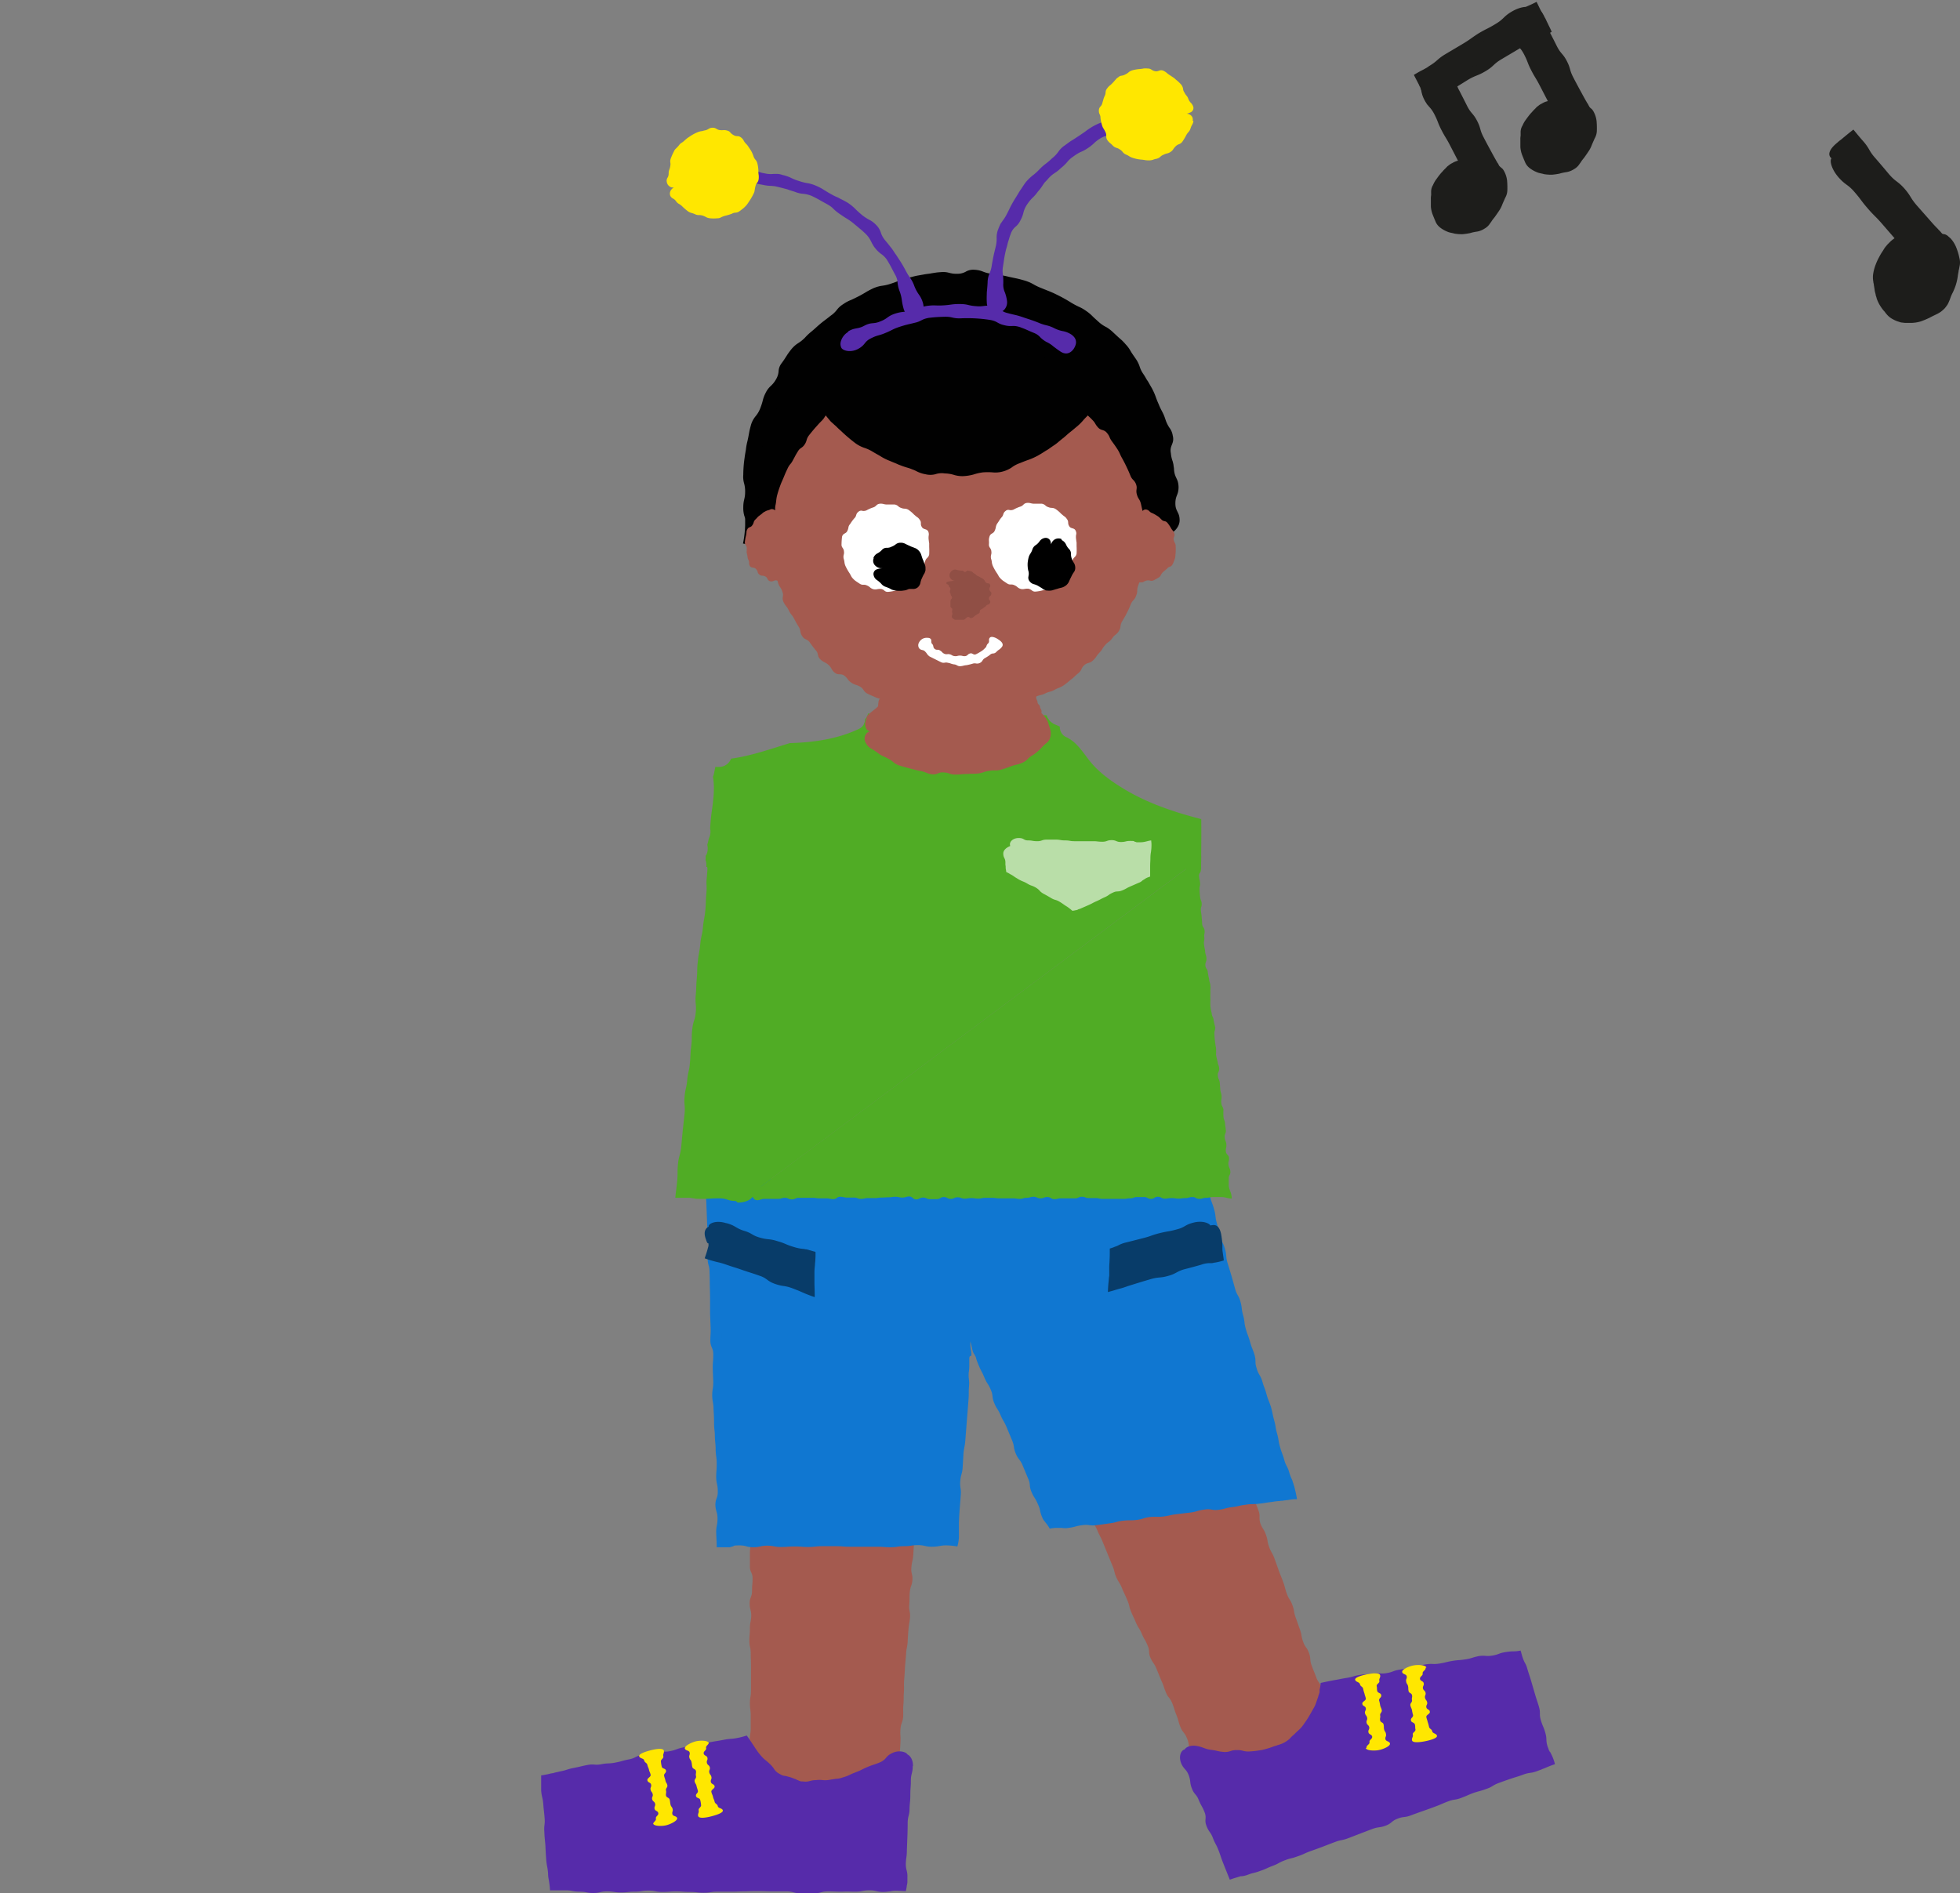 <?xml version="1.0" encoding="UTF-8"?>
<svg xmlns="http://www.w3.org/2000/svg" xmlns:xlink="http://www.w3.org/1999/xlink" width="738" height="713" viewBox="0 0 738 713">
  <rect x="0" y="0" width="738" height="713" fill="#808080" stroke="none"/>
  <defs>
    <clipPath id="clip-path">
      <rect id="Rectangle_1" data-name="Rectangle 1" width="17.2" height="19.2" transform="translate(356.102 213.5)" fill="none"></rect>
    </clipPath>
  </defs>
  <g id="boy" transform="translate(-5552 -1643)">
    <rect id="Rectangle_1-2" data-name="Rectangle 1" width="738" height="713" transform="translate(5552 1643)" fill="none"></rect>
    <g id="Group_3" data-name="Group 3" transform="translate(656.768 -227.3)">
      <path id="Path_1101" data-name="Path 1101" d="M903.7,843.9h-50L855,622.6l63.5,12Z" transform="translate(4326.302 1704.6)" fill="#a45a4f"></path>
      <g id="Group_55" data-name="Group 55" transform="translate(4895.498 1871)">
        <path id="Path_1102" data-name="Path 1102" d="M331.4,678.1c.2-2.3,1.1-2.2,1.3-4.5s0-2.3.1-4.6c.2-2.3.6-2.3.8-4.6s.3-2.3.4-4.7c.2-2.3-.2-2.4,0-4.7s.7-2.3.9-4.6q.1-2.3.3-4.7t.4-4.7c.2-2.3-.5-2.4-.3-4.7s.6-2.3.7-4.6c.2-2.3.6-2.3.7-4.6.2-2.3,0-2.3.1-4.7a36.852,36.852,0,0,0,0-4.7c.2-2.3.8-2.3,1-4.6s-.5-2.4-.3-4.7,0-2.3.1-4.7a36.852,36.852,0,0,0,0-4.7c.2-2.3.4-2.3.6-4.6s.5-2.3.7-4.6.5-2.3.6-4.6c.2-2.3,0-2.3.1-4.7.2-2.3-.3-2.4-.2-4.7.2-2.3-.1-2.4,0-4.7.2-2.3.7-2.3.9-4.6s.2-2.3.4-4.7c.2-2.3,0-2.3.2-4.7.2-2.3.4-2.3.6-4.6s-.1-2.4,0-4.7c.2-2.3-.2-2.4,0-4.7s1-2.3,1.1-4.6c.2-2.3-.2-2.4,0-4.7q.2-2.3.4-4.7c.2-2.3,0-2.3.1-4.7.2-2.3.6-2.3.7-4.6.2-2.3-.3-2.4-.2-4.7.2-2.3.5-2.3.7-4.6s-.2-2.4,0-4.7q.1-2.3.3-4.7c.2-2.3.9-2.3,1-4.6.2-2.3-.2-2.4,0-4.7s.6-2.3.8-4.6-.8-2.4-.6-4.7.7-2.3.8-4.6v-2.3c0-.2-.2-.3-.2-.6h0c-.2,0-.3-.3-.4-.5,0-.1-.4-.3-.7-.4a10.374,10.374,0,0,0-1.3-.4q-2.3-.5-4.6-.9c-2.3-.4-2.4.2-4.7-.2s-2.2-1.1-4.5-1.5q-2.3-.5-4.6-.9c-2.3-.4-2.3-.2-4.6-.6s-2.4,0-4.7-.5c-2.3-.4-2.2-1.2-4.5-1.6s-2.4,0-4.7-.5c-2.3-.4-2.3-.2-4.6-.7-2.3-.4-2.3-.6-4.6-1s-2.3-.2-4.6-.7c-2.3-.4-2.2-1.1-4.5-1.5h-.9c-.2,0-.3,0-.4.1-.2.1-.2.3-.4.4v.3c0,.4-.2.5-.4.7h0v.3a.9.9,0,0,1-.1.5c0,.4-.1.8-.1,1.4v4.7c0,2.3.5,2.3.5,4.7,0,2.3.2,2.3.2,4.7V495c0,2.3-.3,2.3-.3,4.7v4.7c0,2.3-.5,2.3-.5,4.7,0,2.3.6,2.3.5,4.7v9.4c0,2.3.3,2.3.3,4.7,0,2.3-.8,2.3-.8,4.7,0,2.3.5,2.3.5,4.7,0,2.3-.6,2.3-.6,4.7,0,2.3.3,2.3.3,4.7,0,2.3.4,2.3.4,4.7,0,2.3-.2,2.3-.2,4.7,0,2.3-.1,2.3-.1,4.7v4.7c0,2.3-.2,2.3-.2,4.7v4.7c0,2.3.3,2.3.2,4.7,0,2.3-.2,2.3-.2,4.7,0,2.3.2,2.3.2,4.7,0,2.3-.5,2.3-.5,4.7,0,2.3.6,2.3.6,4.7,0,2.3-.7,2.3-.7,4.7,0,2.3.7,2.3.7,4.7v4.7c0,2.3-.6,2.3-.6,4.7,0,2.3.6,2.3.6,4.7,0,2.3-1.1,2.3-1.1,4.7,0,2.3.4,2.3.4,4.7,0,2.3-.3,2.3-.4,4.7,0,2.3.2,2.3.2,4.7,0,2.3.1,2.3.1,4.7,0,2.3.2,2.3.1,4.7v4.7c0,2.3.3,2.3.3,4.7,0,2.3-.5,2.3-.5,4.7v4.7c0,2.3-.3,2.3-.3,4.7,0,2.3.9,2.3.9,4.7a6.556,6.556,0,0,1-.2,2.3c0,.3-.2.5-.2.9v.2h2.3c2.3,0,2.3.2,4.7.2h9.4c2.3,0,2.3-.6,4.7-.6s2.3.6,4.7.6,2.3-.4,4.7-.4H326c2.3,0,2.5-.6,4.8-.6s3.7,1.6,3.7,2.6-1.1,2.7-3.8,2.7-2.6-.2-4.9-.2-2.1-.4-4.4-.4-2.3-.4-4.7-.4-2.3.6-4.7.6-2.3-.6-4.7-.6-2.3.6-4.7.6-2.3-.3-4.7-.3-2.3-.3-4.7-.3-2.3.6-4.7.6h-2.9c-1,0-1.9,0-3.5-.1v-7.4c0-2.3-.4-2.3-.4-4.7,0-2.3.9-2.3.9-4.7,0-2.3-.3-2.3-.3-4.7,0-2.3-.3-2.3-.3-4.7v-4.7c0-2.3.4-2.3.4-4.7v-4.7c0-2.3-.3-2.3-.3-4.7,0-2.3.4-2.3.4-4.7v-9.4c0-2.3-.1-2.3-.1-4.7,0-2.3-.5-2.3-.5-4.7,0-2.3.2-2.3.2-4.7,0-2.3.4-2.3.5-4.7,0-2.3-.6-2.3-.6-4.7,0-2.3.9-2.3.9-4.7,0-2.3.2-2.3.2-4.7,0-2.3-1.1-2.3-1-4.7v-4.7c0-2.3.3-2.3.3-4.7,0-2.3.4-2.3.5-4.7,0-2.3-.3-2.3-.3-4.7v-4.7c0-2.3.1-2.3.1-4.7,0-2.3-.4-2.3-.3-4.7,0-2.3-.1-2.3-.1-4.7,0-2.3.8-2.3.8-4.7,0-2.3-.5-2.3-.5-4.7v-4.7c0-2.3.5-2.3.5-4.7,0-2.3-.6-2.3-.6-4.7,0-2.3-.1-2.3,0-4.7,0-2.3.8-2.3.8-4.7,0-2.3-.3-2.3-.2-4.7v-4.7c0-2.3.2-2.3.2-4.7,0-2.3.3-2.3.3-4.7,0-2.3-.4-2.3-.4-4.7v-9.4c0-2.3-.2-2.3-.1-4.7,0-2.3.2-2.3.2-4.7,0-2.3.1-2.3.1-4.7,0-2.3-.6-2.3-.5-4.7a7.379,7.379,0,0,1,.3-2.4,29.754,29.754,0,0,0,.3-4v-1.8c1.1.1,1.8.2,2.6.2a4.431,4.431,0,0,1,1.5.2,3.739,3.739,0,0,1,1,.1,4.423,4.423,0,0,1,1,.2c2.3.4,2.3.6,4.6,1q2.3.5,4.6.9c2.3.4,2.2,1,4.5,1.5,2.3.4,2.4-.2,4.7.2s2.3.6,4.6,1l4.6.9c2.3.4,2.4.1,4.7.5s2.2.7,4.5,1.1q2.3.5,4.6.9c2.3.4,2.2.7,4.5,1.2,2.3.4,2.4-.1,4.7.3s2.2.9,4.5,1.3q3.1.6,6.3,1.1h.2c-.1,1.9-.2,2.9-.2,3.8v2.5q-.2,2.3-.3,4.7c-.2,2.3.1,2.4,0,4.7-.2,2.3.1,2.4,0,4.7-.2,2.3-.9,2.3-1.1,4.6s0,2.3-.1,4.7c-.2,2.3,0,2.3-.2,4.7-.2,2.3,0,2.3-.2,4.7-.2,2.3-.3,2.3-.5,4.7-.2,2.3.1,2.4,0,4.7-.2,2.3-.8,2.3-1,4.6s.6,2.4.4,4.7-.3,2.3-.5,4.7c-.2,2.3,0,2.3-.2,4.7-.2,2.3-1.1,2.3-1.3,4.6s.4,2.4.2,4.7-.6,2.3-.7,4.6c-.2,2.3.3,2.4.1,4.7l-.4,4.7c-.2,2.3,0,2.3-.2,4.7-.2,2.3-.4,2.3-.6,4.6s.4,2.4.2,4.7-.6,2.3-.7,4.6l-.3,4.7c-.2,2.3-.5,2.3-.7,4.6s.5,2.4.4,4.7c-.2,2.3-.8,2.3-1,4.6s0,2.3-.2,4.7c-.2,2.3.4,2.4.3,4.7-.2,2.3-.4,2.3-.6,4.7q-.2,2.3-.3,4.7c-.2,2.3-.5,2.3-.6,4.6q-.2,2.3-.4,4.7-.1,2.3-.3,4.7c-.2,2.3,0,2.3-.1,4.7-.2,2.3,0,2.3-.2,4.7-.2,2.3,0,2.4-.1,4.7-.2,2.3-.8,2.3-1,4.6s.1,2.4,0,4.7q-.1,2.3-.3,4.7c-.2,2.3,0,2.3-.2,4.7-.2,2.3-.4,2.3-.5,4.7q-.2,2.3-.3,4.7c-.2,2.3.6,2.5.4,4.8-.2,2.8-2.1,3.8-3.2,3.7-1,0-2.7-1.6-2.5-4.4" fill="#a45a4f"></path>
        <path id="Path_1103" data-name="Path 1103" d="M459,678.5,373,476.2l56.4-23.8,75,208.3Z" fill="#a45a4f"></path>
        <path id="Path_1104" data-name="Path 1104" d="M461.9,674.2c2.2-.9,2.5,0,4.7-.8,2.2-.9,2.1-1,4.3-1.9s2.4-.4,4.6-1.3,2.2-.8,4.4-1.6c2.2-.9,2.1-1.2,4.3-2.1s2.4-.4,4.6-1.2l4.4-1.8q2.2-.9,4.4-1.7a6.439,6.439,0,0,0,2.1-1.2,5.568,5.568,0,0,1,.8-.6c.2,0,.3-.2.5-.3h.2a2.213,2.213,0,0,1,.8-.1,2.568,2.568,0,0,0,0-.9l-.4-1.2a2,2,0,0,0-.2-.9,11.141,11.141,0,0,0-.6-2.3c-.8-2.2-1-2.2-1.8-4.4s-1-2.1-1.8-4.4c-.8-2.2-.2-2.4-1-4.7-.8-2.2-1.4-2-2.2-4.2s-1-2.1-1.8-4.4c-.8-2.2-1-2.1-1.8-4.4-.8-2.2-.6-2.3-1.4-4.5s-.5-2.3-1.3-4.6c-.8-2.2-.5-2.3-1.3-4.5s-1-2.2-1.8-4.4-1.3-2.1-2.1-4.3-1.1-2.1-1.9-4.3-.3-2.4-1.1-4.6-.7-2.2-1.5-4.5c-.8-2.2-.9-2.2-1.7-4.4s-.6-2.3-1.4-4.5-1.1-2.1-1.9-4.3-1.1-2.1-1.9-4.3,0-2.5-.9-4.7c-.8-2.2-1.2-2.1-2-4.3q-.8-2.2-1.6-4.5c-.8-2.2-1-2.1-1.8-4.4-.8-2.2-.4-2.4-1.2-4.6s-1.3-2.1-2.1-4.3-.5-2.3-1.3-4.6c-.8-2.2-1.1-2.1-1.9-4.3q-.8-2.2-1.7-4.4c-.8-2.2-.1-2.5-.9-4.7s-1.1-2.1-1.9-4.3-.4-2.4-1.2-4.6-1.7-1.9-2.5-4.1-.3-2.4-1.1-4.6-1.2-2.1-2-4.3,0-2.5-.8-4.7q-.8-2.2-1.5-4.5c-.8-2.2-1.4-2-2.2-4.2s-.2-2.4-1-4.7q-.8-2.2-1.6-4.5c-.8-2.2-1-2.1-1.8-4.4-.8-2.2-1.2-2.1-2-4.3s-.1-2.5-.9-4.7-1.2-2.1-2-4.3-1-2.2-1.8-4.4-.6-2.3-1.4-4.5a19.194,19.194,0,0,0-.9-2.2,3.028,3.028,0,0,0-.4-.8,1.707,1.707,0,0,0-.2-.5c0-.2-.1-.4-.1-.7-.3,0-.4-.4-1.5,0-2.2.9-1.9,1.6-4.1,2.6-2.2.9-2.5.2-4.6,1.2-2.2.9-2.2,1-4.3,1.9s-2,1.4-4.2,2.3-2.1,1.1-4.3,2l-4.4,1.8-4.4,1.8-4.4,1.8c-2.2.9-2.3.6-4.5,1.5q-2.2.9-4.3,1.9c-2.2.9-2.4.5-4.6,1.4a9,9,0,0,0-2.1,1.2q-.643.412-1.3.8a4.235,4.235,0,0,0-.5.2,9.214,9.214,0,0,0,.7,1.5q.9,2.2,1.9,4.3c.9,2.2,1.2,2,2.2,4.2.9,2.2.2,2.5,1.2,4.6.9,2.2,1.4,2,2.3,4.1.9,2.2.4,2.4,1.3,4.6s1.3,2,2.2,4.2,1.3,2,2.2,4.2.7,2.3,1.7,4.4c.9,2.2.8,2.2,1.8,4.4.9,2.2,1,2.1,1.9,4.3s.7,2.3,1.6,4.4l1.8,4.4c.9,2.2,1.2,2.1,2.1,4.2.9,2.2.7,2.2,1.7,4.4.9,2.2,1.1,2.1,2.1,4.3.9,2.2.5,2.4,1.4,4.6s1.5,1.9,2.4,4.1.3,2.4,1.2,4.6,1.6,1.9,2.5,4.1q.9,2.2,1.9,4.3c.9,2.2.3,2.4,1.3,4.6.9,2.2,1.5,1.9,2.5,4.1.9,2.2,0,2.6.9,4.8s1.3,2,2.2,4.2.6,2.3,1.5,4.5,1.1,2.1,2,4.3,1,2.1,2,4.3c.9,2.2,1.1,2.1,2,4.3q.9,2.2,1.9,4.3c.9,2.2,1.2,2,2.2,4.2.9,2.2.4,2.4,1.4,4.6q.9,2.2,1.9,4.3c.9,2.2.6,2.3,1.5,4.5s1.7,1.8,2.7,4c.9,2.2.6,2.3,1.6,4.5q.9,2.2,1.9,4.3c.9,2.2.8,2.2,1.7,4.4l1.8,4.4,1.8,4.4c.9,2.2,1.5,2,2.4,4.1.9,2.2.3,2.4,1.3,4.6.9,2.2,1.3,2,2.2,4.2q.9,2.2,1.9,4.3.9,2.2,1.9,4.3c.9,2.2,1.4,2.1,2.4,4.3,1.1,2.6,0,4-1,4.4s-2.9,0-4-2.5c-.9-2.2-.8-2.5-1.7-4.6-.9-2.2-.5-2.1-1.4-4.2-.9-2.2-.6-2.3-1.5-4.5s-1.5-1.9-2.4-4.1-.3-2.4-1.3-4.6c-.9-2.2-1.5-1.9-2.4-4.1s-.6-2.3-1.5-4.5-.7-2.3-1.6-4.5-1.5-1.9-2.4-4.1-.7-2.3-1.7-4.4l-1.8-4.4c-.9-2.2-1.3-2-2.3-4.2-.9-2.2-.1-2.5-1.1-4.7-.9-2.2-1.2-2.1-2.1-4.2-.9-2.2-1.2-2-2.2-4.2-.9-2.2-1-2.1-1.9-4.3s-.5-2.3-1.5-4.5c-.9-2.2-1-2.1-1.9-4.3s-1.2-2-2.2-4.2c-.9-2.2-.5-2.3-1.5-4.5l-1.8-4.4-1.8-4.4c-.9-2.2-1.1-2.1-2-4.3s-1.4-2-2.3-4.2-.7-2.2-1.7-4.4c-.9-2.2-.5-2.3-1.5-4.5-.9-2.2-1.5-1.9-2.4-4.1s-.1-2.5-1.1-4.7c-.9-2.2-.7-2.2-1.7-4.4-.9-2.2-1.9-1.8-2.8-3.9l-1.8-4.4c-.9-2.2-.7-2.3-1.6-4.4-.9-2.2-.5-2.3-1.4-4.5s-1.2-2.1-2.1-4.2l-1.8-4.4c-.9-2.2-.8-2.2-1.8-4.4-.9-2.2-1.3-2-2.2-4.2s-1.1-2.1-2-4.3-.2-2.5-1.1-4.7-1.4-2-2.4-4.1c-.9-2.2-1-2.1-1.9-4.3s-.5-2.4-1.4-4.5c-.9-2.2-1.5-1.9-2.4-4.1s-1-2.1-2-4.3c-.9-2.2-.2-2.5-1.1-4.7-.2-.5-.4-.9-.6-1.3a6.627,6.627,0,0,0-.6-1.2c-.4-.8-.7-1.5-1.2-2.5.2-.1.9-.4,1.8-.8l5.5-2.3c2.2-.9,2.2-.8,4.4-1.7s2.3-.7,4.5-1.6,2-1.3,4.2-2.2q2.2-.9,4.3-1.8l4.4-1.8c2.2-.9,2.1-1.1,4.3-2s2.2-.8,4.4-1.7,2.2-.8,4.4-1.7,2-1.4,4.1-2.4c2.2-.9,2.4-.5,4.5-1.4,2.2-.9,2-1.3,4.2-2.2.6-.2,1.1-.5,1.5-.6a7.832,7.832,0,0,1,1.4-.5c.8-.3,1.5-.6,2.5-1,.1.3.4,1.2.8,2.3.6,1.7.9,2.6,1.2,3.5.2.6.4,1.1.8,2.2.8,2.2.2,2.4,1,4.7.8,2.2,1.4,2,2.2,4.2s.7,2.3,1.5,4.5l1.6,4.4c.8,2.2,1.1,2.1,1.9,4.3s.6,2.3,1.4,4.5q.8,2.2,1.5,4.5c.8,2.2.5,2.3,1.3,4.6s1.3,2,2.1,4.3c.8,2.2.4,2.4,1.2,4.6l1.6,4.4c.8,2.2.9,2.2,1.7,4.4l1.6,4.4c.8,2.2,1.1,2.1,1.9,4.3s1.1,2.1,1.9,4.4c.8,2.2,0,2.5.9,4.7.8,2.2,1,2.2,1.8,4.4s.9,2.2,1.7,4.4.9,2.2,1.7,4.4.7,2.3,1.5,4.5,1.1,2.1,1.9,4.3.2,2.4,1,4.7c.8,2.2,1.5,2,2.3,4.2s.7,2.3,1.5,4.5.9,2.2,1.7,4.4,0,2.5.7,4.8c.8,2.2,1.3,2,2.1,4.3.8,2.2.4,2.4,1.2,4.6s1.2,2.1,2,4.3q.8,2.2,1.6,4.5c.8,2.2.9,2.2,1.7,4.4s.6,2.3,1.4,4.5,1.3,2,2.1,4.3c.8,2.2.4,2.4,1.2,4.6q.8,2.2,1.6,4.5c.8,2.2.4,2.4,1.2,4.6s1.4,2,2.2,4.2.2,2.5,1,4.7.9,2.2,1.7,4.4,1.4,2,2.2,4.2.6,2.3,1.4,4.5l1.6,4.4c.8,2.2.5,2.3,1.3,4.6q.8,2.2,1.6,4.5t1.7,4.5c.8,2.1,1.2,3,1.7,4.3-.7.3-1.6.7-3.3,1.4-.8.3-1.3.5-1.8.7-.3.1-.6.3-.9.4-.5.2-1.1.5-2.2.9-2.2.9-2.1,1.1-4.3,1.9-2.2.9-2.4.2-4.7,1.1-2.2.9-2.1,1.1-4.3,2l-4.4,1.8c-2.2.9-2.2,1-4.4,1.9s-2.3.7-4.5,1.6q-2.2.9-4.4,1.7c-2.2.9-2,1.6-4.2,2.5-2.6,1-4.4-.3-4.8-1.2-.4-1,.3-3.2,2.9-4.2" fill="#a45a4f"></path>
        <path id="Path_1105" data-name="Path 1105" d="M267.3,443.6l4.5,136.6h86.7l5.9-80.5L396,573.6l89.7-11.3L450.8,441.1" fill="#1077d1"></path>
        <path id="Path_1106" data-name="Path 1106" d="M454.8,444.8c.7,2.5-.2,2.7.5,5.1.7,2.5.9,2.4,1.6,4.9s.3,2.6,1,5.1.6,2.5,1.3,5,1.1,2.4,1.8,4.8c.7,2.5.2,2.6.9,5.1l1.5,4.9,1.4,5c.7,2.5,1.3,2.3,2,4.8s.3,2.6,1,5.1.3,2.6,1,5.1.9,2.4,1.6,4.9.9,2.4,1.7,4.9c.7,2.5,0,2.7.8,5.1.7,2.5,1.3,2.3,2.1,4.8.7,2.5.9,2.4,1.6,4.9s.9,2.4,1.7,4.9c.7,2.5.5,2.5,1.2,5s.4,2.6,1.1,5c.7,2.5.4,2.6,1.1,5,.7,2.5.9,2.4,1.6,4.9s1.2,2.3,1.9,4.8a18.2,18.2,0,0,0,.9,2.4,10.274,10.274,0,0,1,.4,1,1.423,1.423,0,0,0,.2.6,5.378,5.378,0,0,0,.3,1,49.96,49.96,0,0,1,1.1,5,14.28,14.28,0,0,0-3.3.3c-1,.1-1.7.2-2.3.3a3.068,3.068,0,0,0-1,.1,18.453,18.453,0,0,0-2.6.3c-2.6.3-2.5.4-5.1.7s-2.6,0-5.1.4c-2.6.3-2.5.6-5.1.9s-2.5.7-5.1,1-2.7-.5-5.2-.1c-2.6.3-2.5.7-5.1,1.1q-2.6.3-5.1.6c-2.6.3-2.5.5-5.1.9-2.6.3-2.6,0-5.2.2-2.6.3-2.5.8-5,1.1-2.6.3-2.6,0-5.2.3s-2.5.7-5.1,1q-2.6.4-5.1.7c-2.6.3-2.6-.4-5.2,0-2.6.3-2.5.7-5.1,1a7.328,7.328,0,0,1-2.6,0h-1.9a4.881,4.881,0,0,0-1.2.1,5.864,5.864,0,0,0-1.4.2,13.286,13.286,0,0,0-1.6-2.3,9.641,9.641,0,0,0-.7-.9,6.658,6.658,0,0,1-.6-1.2c-1-2.4-.5-2.6-1.6-4.9-1-2.4-1.4-2.2-2.4-4.6s-.2-2.7-1.3-5.1l-2-4.8c-1-2.4-1.6-2.1-2.6-4.5s-.4-2.6-1.4-5l-2-4.8c-1-2.4-1.3-2.3-2.3-4.6-1-2.4-1.4-2.2-2.4-4.6s-.3-2.7-1.3-5c-1-2.4-1.4-2.2-2.4-4.6s-1.2-2.3-2.2-4.7c-.5-1.2-.7-1.8-.9-2.4a2.434,2.434,0,0,0-.4-1.1c-.5-1.1-.5-.6-.8-1.5-.3-.7-.5-2.4-1-3.9v.4a12.791,12.791,0,0,0,.2,2.7,8.677,8.677,0,0,1,.2,2c0,.4-.2.3-.4.4-.2,0-.4.3-.4,1.1v2.4a14.992,14.992,0,0,1-.2,2.6c-.2,2.6.3,2.6.1,5.2s0,2.6-.2,5.2q-.2,2.6-.4,5.1t-.4,5.1q-.2,2.6-.4,5.1c-.2,2.6-.5,2.5-.7,5.1l-.3,5.1c-.2,2.6-.7,2.5-.9,5.1s.4,2.6.2,5.2q-.2,2.6-.4,5.1-.2,2.6-.3,5.1V578a14.377,14.377,0,0,1-.6,3.7,24.413,24.413,0,0,0-4.4-.4c-2,0-2.6.5-5.2.5s-2.6-.6-5.2-.6-2.6.4-5.2.4-2.6.4-5.1.4-2.6-.2-5.1-.2H319.7c-2.6,0-2.6-.2-5.2-.2h-5.2c-2.6,0-2.6.3-5.2.3s-2.6-.2-5.1-.2-2.6.2-5.2.2-2.6-.5-5.2-.5-2.6.6-5.2.6-2.6-.7-5.2-.7-1.9.2-2.6.4a5.378,5.378,0,0,0-1,.3h-5c0-2-.1-2.8-.2-5.6,0-2.6.5-2.6.5-5.2s-.7-2.6-.8-5.1c0-2.6,1-2.6.9-5.2,0-2.6-.5-2.6-.6-5.1,0-2.6.2-2.6.2-5.2s-.3-2.6-.4-5.1c0-2.6-.2-2.6-.3-5.1,0-2.6-.3-2.6-.3-5.1q0-2.6-.2-5.2c0-2.6-.4-2.6-.5-5.1,0-2.6.4-2.6.4-5.2q-.1-2.6-.2-5.2c0-2.6.2-2.6.2-5.2s-1-2.5-1.1-5.1c0-2.6.2-2.6.1-5.2q-.1-2.6-.2-5.1v-5.2q0-2.6-.1-5.2,0-2.6-.1-5.2c0-2.6-.7-2.6-.7-5.1,0-2.6.5-2.6.5-5.2s-.5-2.6-.6-5.1q-.1-2.6-.2-5.2l-.2-5.2c0-2.6-.6-2.7-.7-5.3,0-3.1,1.4-4.1,2.5-4.1,1,0,2.7,1.1,2.8,4.1,0,2.6-.1,2.8,0,5.4,0,2.6-.3,2.3-.2,4.9,0,2.6-.3,2.6-.2,5.2,0,2.6.7,2.6.8,5.1,0,2.6-.6,2.6-.5,5.2,0,2.6.7,2.6.8,5.1,0,2.6-.3,2.6-.2,5.2,0,2.6-.2,2.6-.1,5.2,0,2.6.7,2.6.8,5.1,0,2.6-.1,2.6,0,5.2V504c0,2.6.5,2.6.6,5.1,0,2.6-.8,2.6-.7,5.2,0,2.6.4,2.6.5,5.1,0,2.6.4,2.6.5,5.1,0,2.6.2,2.6.3,5.1,0,2.6-.3,2.6-.2,5.2q.1,2.6.2,5.1c0,2.6.4,2.6.5,5.1,0,2.6-.3,2.6-.2,5.2v5.1q.2,2.6.2,5.1c0,2.6.2,2.6.3,5.1,0,2.6.6,2.6.7,5.1,0,2.6-.1,2.6,0,5.2v1h0v.2c0,.2-.2.3-.2.6h1a2.954,2.954,0,0,0,1-.2,7.93,7.93,0,0,1,2.6-.3c2.6,0,2.6.9,5.2.9s2.6.2,5.1.2,2.6-1.1,5.2-1.1h5.2c2.6,0,2.6.3,5.1.3s2.6.4,5.1.4,2.6-.3,5.2-.3h5.2c2.6,0,2.6.1,5.2.1s2.6-.4,5.2-.4,2.6-.1,5.2-.1,2.6.8,5.2.8,2.6-.6,5.2-.6,2.6-.1,5.2-.1,2.6.5,5.1.5h.8a.992.992,0,0,0,.1-.3c0-.2-.2-.4-.2-.5v-2.1c0-.6,0-1.3.1-2.6.2-2.6,1-2.5,1.2-5.1s0-2.6.1-5.2q.2-2.6.3-5.1c.2-2.6.4-2.6.6-5.1.2-2.6.5-2.5.7-5.1s-.2-2.6,0-5.2q.2-2.6.4-5.1.2-2.6.4-5.1c.2-2.6,0-2.6.2-5.2s.4-2.6.5-5.1c.2-2.6.3-2.6.5-5.1v-2.6a4.469,4.469,0,0,0-.1-1.1v-1.7c.4-4.9.8-4.4,1.1-8.6.3-4.3,0-5.6.3-10.4a18.27,18.27,0,0,1,.2-2.3c1.1,2.6,1.5,3.8,2.8,7q1.8,4.3,3.6,8.5a32.569,32.569,0,0,1,1.5,4.3v.4c.1,0,.1.2.2.3a.749.749,0,0,0,.1.5,12.144,12.144,0,0,0,.5,1.4c1,2.4,1.6,2.1,2.6,4.5s.9,2.4,1.9,4.8l2,4.7c1,2.4,1.3,2.2,2.3,4.6s.8,2.5,1.8,4.8l2,4.8c1,2.4.7,2.5,1.7,4.9s1.5,2.1,2.5,4.5.6,2.5,1.6,4.9l2.1,4.7q1,2.4,2.1,4.7,1,2.4,2,4.7c.2.5.4.9.6,1.3,0,.2.2.3.2.5a.309.309,0,0,0,.1.2h0v.1c.1,0,.2.1.3.2h.3a2.954,2.954,0,0,0,1-.2c.6-.1,1.3-.3,2.5-.5,2.6-.3,2.7.4,5.2.1,2.6-.3,2.5-.5,5.1-.8s2.5-.4,5.1-.8c2.6-.3,2.5-.4,5.1-.8,2.6-.3,2.6-.2,5.1-.5,2.6-.3,2.5-.6,5.1-.9s2.6.3,5.2,0,2.5-1.1,5-1.4c2.6-.3,2.6-.2,5.1-.5,2.6-.3,2.5-.4,5.1-.8,2.6-.3,2.7.6,5.2.3,2.6-.3,2.5-.8,5-1.2,2.6-.3,2.6,0,5.2-.2,2.6-.3,2.5-.8,5.1-1.1q2.6-.3,5.1-.6c1.3-.2,1.9-.3,2.6-.4a6.9,6.9,0,0,0,1.6-.3h.6V559a1.414,1.414,0,0,0-.2-.6c0-.2-.2-.4-.2-.6a9.513,9.513,0,0,0-.5-1,15.684,15.684,0,0,1-1-2.4c-.7-2.5-.3-2.6-1.1-5.1l-1.4-5c-.7-2.5-.3-2.6-1.1-5.1-.7-2.5-1.4-2.3-2.1-4.8s0-2.7-.8-5.1c-.7-2.5-.8-2.5-1.5-4.9-.7-2.5-1.3-2.3-2-4.8s-.5-2.5-1.2-5l-1.4-5c-.7-2.5-.4-2.6-1.1-5l-1.4-5q-.7-2.5-1.5-4.9c-.7-2.5-.9-2.4-1.6-4.9s-.8-2.5-1.5-4.9c-.7-2.5-.9-2.4-1.6-4.9s0-2.7-.8-5.1c-.7-2.5-1-2.4-1.7-4.9q-.7-2.5-1.5-4.9c-.7-2.5-.8-2.4-1.6-4.9-.7-2.5-.5-2.5-1.3-5l-1.5-5c-.7-2.5-1.5-2.4-2.2-4.9-.9-2.9.6-4.7,1.6-5s3.2.7,4,3.7" fill="#1077d1"></path>
        <path id="Path_1107" data-name="Path 1107" d="M438.7,200.9H283.1V183.1a77.4,77.4,0,0,1,77.4-77.4h.8a77.4,77.4,0,0,1,77.4,77.4h0Z" fill="#010101"></path>
        <path id="Path_1108" data-name="Path 1108" d="M433.8,195.7c0-3.1,1-3.4,1-6.4s.1-3.1.1-6.2c-.1-2.9.2-2.9,0-5.9v-1.7a2.345,2.345,0,0,1,.2-1.2,7.358,7.358,0,0,0,0-3c-.5-2.9-.5-2.9-1.2-5.8-.3-1.5-.6-2.2-.7-2.9a28.088,28.088,0,0,0-.8-2.8c-.9-2.8-.6-2.9-1.7-5.7a5.483,5.483,0,0,0-1.8-2.4,6.745,6.745,0,0,1-1.9-2.3,10.6,10.6,0,0,1-1-2.8,8.626,8.626,0,0,0-1.1-2.8,14.1,14.1,0,0,0-1.8-2.3,11.839,11.839,0,0,1-1.9-2.2,8.684,8.684,0,0,1-1.4-2.7,3.077,3.077,0,0,0-.5-1.2,5.288,5.288,0,0,0-1-1.4,6.82,6.82,0,0,0-2.3-1.9,12.184,12.184,0,0,1-2.4-1.8c-1.1-1-1.6-1.6-2.1-2.1s-1.1-1-2.2-2-1.7-1.4-2.2-1.9a20.7,20.7,0,0,0-2.3-1.9,5.319,5.319,0,0,0-2.8-1.2,7.875,7.875,0,0,1-2.8-1.1,50.767,50.767,0,0,0-5.1-2.8,7.355,7.355,0,0,1-2.4-1.8,5.141,5.141,0,0,0-2.5-1.7c-2.8-1.1-2.8-1-5.6-2-2.9-.8-2.8-1.1-5.7-1.7a17.28,17.28,0,0,0-2.9-.5c-.7-.1-1.5-.2-3-.4s-2.2-.2-3-.3c-.7,0-1.5,0-3-.1a28.865,28.865,0,0,0-3,0h-3c-3,0-2.9.7-5.9,1h-3a16.709,16.709,0,0,0-3,.1,12.877,12.877,0,0,1-3,.3,15.755,15.755,0,0,0-2.9.5,18.449,18.449,0,0,0-2.8.9c-.7.3-1.4.6-2.8,1.1-2.8.9-3.1.1-5.9,1.2-2.7,1.2-2.5,1.7-5.1,3.1a22.788,22.788,0,0,0-2.5,1.6,27.361,27.361,0,0,1-2.4,1.7c-2.5,1.6-2.8,1.1-5.3,2.8-2.3,1.8-1.7,2.6-3.9,4.5a15.842,15.842,0,0,1-2.5,1.7,7.754,7.754,0,0,0-2.4,1.8c-2.1,2.1-2.7,1.6-4.7,3.8a23.874,23.874,0,0,0-1.8,2.4c-.4.6-.9,1.2-1.7,2.5a7.44,7.44,0,0,0-1.4,2.6,29.251,29.251,0,0,1-1.3,2.7,13.146,13.146,0,0,0-1.2,2.7,11.941,11.941,0,0,1-1.1,2.8c-.7,1.3-.9,2-1.3,2.7-.3.7-.6,1.3-1.1,2.7s-.8,2.1-1,2.8-.4,1.4-.9,2.8c-.8,2.8-1.6,2.6-2.2,5.5a15.751,15.751,0,0,0-.5,2.9c0,.7-.2,1.5-.4,3a14.6,14.6,0,0,0,0,3,12.575,12.575,0,0,1-.3,5.9,9.728,9.728,0,0,0-.4,3c0,3.1.3,3.1.3,6.1s.1,2.3.3,3.1a5.029,5.029,0,0,0,.2,1.2v2.6h.7c.3,0,.4,0,.6.2l.2.2a1.077,1.077,0,0,0,.4.2,7.3,7.3,0,0,0,3.1.6c3.1,0,3.1.6,6.1.6s3.1-.4,6.1-.4,3.1-1.2,6.1-1.2,3.1-.4,6.1-.4,3.1,1.4,6.1,1.4,3.1-.7,6.1-.7,3.1-.6,6.1-.6,3.1.5,6.1.5,3.1.2,6.1.2,3.1.5,6.1.5,3.1-1,6.1-1h6.1c3.1,0,3.1-.5,6.1-.5s3.1,1.3,6.1,1.3,3.1-1.2,6.1-1.2,3.1.8,6.1.8,3.1-1,6.1-1,3.1.9,6.1.9,3.1.4,6.1.4,3.1-.6,6.1-.6,3.1-.5,6.2-.5,3.1.4,6.2.4,3.2-2,6.2-2,6,3.5,6,5.2-1.9,4.3-5.6,4.3-3.6-.9-6.6-.9-3.1-.5-6.1-.5-3.1,1.5-6.1,1.5-3.1-1.1-6.1-1.1h-6.1c-3.1,0-3.1.2-6.1.2s-3.1-.5-6.1-.5-3.1.5-6.1.5-3.1-.2-6.1-.2h-6.1c-3.1,0-3.1-.4-6.1-.4h-6.1c-3.1,0-3.1.3-6.1.3s-3.1.2-6.1.2-3.1.5-6.1.5-3.1-.5-6.1-.5-3.1-1-6.1-1-3.1.8-6.1.8-3.1.1-6.1.1-3.1.4-6.1.4-3.1-.9-6.1-.9-3.1.3-6.1.3-3.1-.4-6.1-.4-2.3.1-3.1.3h-.3a1.075,1.075,0,0,0-.5.1h-4.3a17.244,17.244,0,0,1-3.6-.3,39.868,39.868,0,0,0,.8-6.8v-2.4a3.509,3.509,0,0,0-.3-1.2,10.515,10.515,0,0,1-.4-3.1c0-3.1.7-3.1.7-6.1a11.115,11.115,0,0,0-.4-3.1,8.977,8.977,0,0,1-.3-3.2,45.861,45.861,0,0,1,.5-6.4c.2-1.6.4-2.4.5-3.2a22.889,22.889,0,0,1,.6-3.2c.7-3.1.5-3.2,1.4-6.3a9.275,9.275,0,0,1,1.6-2.9,10.634,10.634,0,0,0,1.7-2.8,25.492,25.492,0,0,0,1-3,12.573,12.573,0,0,1,1.1-3,8.639,8.639,0,0,1,1.9-2.6,9.73,9.73,0,0,0,2-2.5,6.84,6.84,0,0,0,1-3.1,5.3,5.3,0,0,1,1.2-3.1c1.9-2.6,1.7-2.8,3.7-5.3,2.1-2.4,2.7-1.9,5-4.2a20.093,20.093,0,0,1,2.3-2.2c.6-.5,1.2-1,2.4-2.1,2.4-2.1,2.5-2,5-4,2.6-1.8,2.1-2.7,4.8-4.4a13.188,13.188,0,0,1,2.8-1.5c.7-.3,1.5-.7,2.9-1.4,2.9-1.5,2.7-1.7,5.7-3.1,3-1.2,3.2-.6,6.3-1.6,1.5-.5,2.3-.8,3-1.1a22.761,22.761,0,0,1,3.1-1c1.6-.4,2.3-.6,3.1-.8s1.6-.3,3.2-.6,2.4-.3,3.2-.5c.8-.1,1.6-.3,3.2-.4,3.2-.3,3.3.7,6.4.6a6.2,6.2,0,0,0,3.2-.8,5.579,5.579,0,0,1,3.3-.7,9.544,9.544,0,0,1,3.2.7,12.344,12.344,0,0,0,3.1.8c1.6.2,2.4.4,3.2.5a23.064,23.064,0,0,1,3.2.6c3.1.7,3.2.6,6.3,1.5,3.1,1,2.9,1.5,5.9,2.7,1.5.6,2.2.9,3,1.2.7.3,1.5.6,2.9,1.3a57.291,57.291,0,0,1,5.6,3.1,29.267,29.267,0,0,0,2.8,1.5,15.046,15.046,0,0,1,2.8,1.6,15.686,15.686,0,0,1,2.5,2.1c.6.6,1.2,1.1,2.4,2.2a12.376,12.376,0,0,0,2.7,1.8,13.939,13.939,0,0,1,2.6,2c1.2,1.1,1.8,1.7,2.4,2.2.3.3.6.5,1,.9s.8.8,1.3,1.4a12.415,12.415,0,0,1,1.9,2.6c.4.7.9,1.4,1.8,2.7a11.458,11.458,0,0,1,1.5,2.9,10.45,10.45,0,0,0,1.4,2.9c.9,1.3,1.2,2.1,1.7,2.7l1.6,2.8c1.5,2.9,1.2,3,2.5,5.9,1.2,3,1.6,2.8,2.6,5.9a13.018,13.018,0,0,0,1.4,2.9,6.5,6.5,0,0,1,1.3,3c.8,3.2-1.3,3.6-.7,6.7a11.914,11.914,0,0,0,.7,3.1c.1.4.2.8.3,1.3,0,.5.2,1.1.2,1.9.3,3.2,1.6,3.1,1.7,6.4,0,3.1-1.2,3.1-1.2,6.2s1.6,3.2,1.6,6.3-3.1,5.4-4.8,5.4a5.208,5.208,0,0,1-5-5.2" fill="#010101"></path>
        <path id="Path_1139" data-name="Path 1139" d="M383.8,226.4H336.6l-5.8,47.2h58.9Z" fill="#a45a4f"></path>
        <path id="Path_1140" data-name="Path 1140" d="M387.8,227.5c.1.9-1.2,1-1.1,1.8.1.9.4.8.5,1.7s-.5.9-.4,1.8a9.654,9.654,0,0,1,0,1.7c.1.9.6.8.7,1.6.1.9-.6.9-.5,1.8s.2.8.3,1.7a8.758,8.758,0,0,0,.2,1.7c.1.9.9.7,1.1,1.6.1.9-.4.9-.3,1.8s-.4.9-.3,1.8.4.8.5,1.7.4.8.5,1.7-.8,1-.7,1.8,1,.7,1.1,1.6.4.8.5,1.7.4.8.5,1.7-.2.9-.1,1.8-.4.9-.2,1.8c.1.9-.3.9-.2,1.8s.4.8.5,1.7.8.8.9,1.6c.1.9.5.8.6,1.7s-.6.9-.5,1.8V270a7.163,7.163,0,0,0,.1,1.3c.2,1.3.3,1.4.5,2.7a9.288,9.288,0,0,1,0,1.7h-.8c-1.3,0-1,.4-2.4.4s-1.2.5-2.7.5-.9-.3-1.1-.5a.937.937,0,0,0-.9-.5c-.9,0-.9.6-1.7.6h-1.7c-.8,0-.9.3-1.7.3s-.9-.5-1.7-.5-.9.7-1.7.7-.9-.5-1.7-.5-.9.5-1.7.5h-1.7c-.8,0-.9-.9-1.7-.9s-.9.5-1.7.5-.9-.6-1.7-.6-.9,1.3-1.7,1.3-.9-.7-1.7-.7-.9.6-1.7.6-.9-1.1-1.7-1.1h-1.7c-.8,0-.9.9-1.7.9s-.9-.9-1.7-.9h-1.7c-.8,0-.9.4-1.7.4s-.9.5-1.7.5-.9-1-1.7-1-.9.5-1.7.5-.9.3-1.7.3-.9-.2-1.7-.2-.9.3-1.7.3-.9-.9-1.7-.9-.9,1-1.7,1-.6-.2-1-.5a1.91,1.91,0,0,0-1.2-.5h-2.5c-1.2,0-1.7.5-3,.6V276a22.558,22.558,0,0,0,0-2.6l.3-2.9a14.8,14.8,0,0,1,.4-2.2c.1-.9.2-.8.3-1.7s.5-.8.6-1.7a8.76,8.76,0,0,1,.2-1.7c.2-.8.8-.8.9-1.6.1-.9-.6-.9-.5-1.8a6.9,6.9,0,0,1,.2-1.7,8.761,8.761,0,0,1,.2-1.7c.1-.9-.3-.9-.2-1.8s1.1-.7,1.2-1.6-.6-.9-.5-1.8.9-.8,1-1.6c.1-.9-.4-.9-.3-1.8s-.4-.9-.3-1.8.4-.8.5-1.7.2-.8.3-1.7a9.649,9.649,0,0,0,0-1.7c.1-.9.4-.8.5-1.7s.2-.8.3-1.7-.3-.9-.1-1.8c.1-.9.4-.8.5-1.7s-.2-.9-.1-1.7c.1-.9.8-.8.9-1.6a1.223,1.223,0,0,0-.3-.9,2.176,2.176,0,0,1-.2-1.5c.2-1.5,1.1-.9,1.2-2.1a2.877,2.877,0,0,0-.3-1.6c.1-.3.3-.6,1.1-.6h2.9c1.5,0,.7,0,.9.1a.849.849,0,0,1,.5.3,1.1,1.1,0,0,0,.9.4c.9,0,.9-.9,1.7-.9s.9,1.4,1.7,1.4.9-.6,1.7-.6.9.4,1.7.4.9-.3,1.7-.3.9-.2,1.7-.2.9-.2,1.7-.2h1.7c.9,0,.9-.4,1.7-.4s.9.7,1.7.7h1.7c.8,0,.9.4,1.7.4s.9-1.2,1.7-1.2.9.4,1.7.4h1.7c.8,0,.9.2,1.7.2h3.4c.8,0,.9-.8,1.7-.8s.9.8,1.7.8.9-.6,1.7-.6h3.4c.8,0,.9-.7,1.8-.7s1.3,2.1,1.3,3.5-.4,3.6-1.4,3.6-.9-.3-1.8-.3-.8-.5-1.6-.5-.9-.5-1.7-.5-.9.8-1.7.8-.9-.9-1.7-.9-.9.8-1.7.8-.9-.4-1.7-.4-.9-.4-1.7-.4-.9.8-1.7.8-.9-.3-1.7-.3h-1.7c-.8,0-.9.6-1.7.6s-.9-1.1-1.7-1.1-.9.4-1.7.4-.9.4-1.7.4-.9.1-1.7.1-.9-.6-1.7-.6H352c-.8,0-.9.5-1.7.5s-.9-.6-1.7-.6h-3.4c-.8,0-.9.2-1.7.2s-.9.7-1.7.7a2.547,2.547,0,0,1-1.2-.3c-.1,0-.4-.6-.7-.6s0,.3.1.5a1.828,1.828,0,0,0,.3.4s-1.1-.6-1.1-.2c0,.2,0,.2-.2.3,0,.2-.2.4-.2.8-.1.9,1.3,1,1.2,1.9s-.2.8-.3,1.7-.5.8-.6,1.7-.7.8-.8,1.6c-.1.9.3.9.2,1.8q-.1.9-.2,1.7c-.1.9-.2.8-.3,1.7s.4.9.3,1.8a9.654,9.654,0,0,0,0,1.7c-.1.9-1.2.7-1.3,1.6s.6.9.5,1.8a9.649,9.649,0,0,0,0,1.7c-.1.9-.8.8-.9,1.6-.1.9.7,1,.6,1.8a9.655,9.655,0,0,0,0,1.7c-.1.9-1.2.7-1.3,1.6s.2.9.1,1.8a7,7,0,0,1-.2,1.7c-.1.9-.3.8-.4,1.7s-.5.8-.6,1.7.5.9.3,1.8a7,7,0,0,1-.2,1.7,2.491,2.491,0,0,1-.1.9v.4c0,.3.2.2.2.4s-.3.4-.3.6h0c.2,0,.1.1.4.1s.7-.8.8-.8,0,.2,0,.3c0,0,0,.2.1.2a4.419,4.419,0,0,0,.5.1c.9,0,.9-.6,1.7-.6s.9.2,1.7.2h1.7c.8,0,.9.8,1.7.8s.9-.9,1.7-.9.9.2,1.7.2h1.7c.9,0,.9-.4,1.7-.4s.9.3,1.7.3h1.7c.8,0,.9.4,1.7.4s.9-.8,1.7-.8.9.6,1.7.6h5.1c.9,0,.9-.4,1.7-.4s.9-.4,1.7-.4.9,1,1.7,1,.9-.3,1.7-.3.9-.2,1.7-.2.9-.2,1.7-.2.9.2,1.7.2.9-.4,1.7-.4.9.9,1.7.9.9-1,1.7-1,.9.2,1.7.2.9-.1,1.7-.1.6.3.9.6a.781.781,0,0,0,.4.4l.2.1h.1c.4,0,.2-.7.4-.7s.6.5,1,.5.1,0,0-.1a5.064,5.064,0,0,0-.6-.7v-.6h0v-.3c-.1-.9.2-.9,0-1.7-.1-.9-.8-.8-1-1.6-.1-.9.4-.9.3-1.8a7,7,0,0,0-.2-1.7c-.1-.9.4-.9.3-1.8s-1-.7-1.1-1.6.8-1,.7-1.8c-.1-.9-.2-.8-.3-1.7s-.9-.8-1-1.6c-.1-.9.2-.9,0-1.7q-.1-.9-.2-1.7c-.1-.9.3-.9.2-1.8a7,7,0,0,0-.2-1.7c-.1-.9-.2-.8-.3-1.7s-.4-.8-.5-1.7-.2-.8-.3-1.7-.4-.8-.5-1.7.8-1,.7-1.8c-.1-.9-.5-.8-.6-1.7s-.2-.8-.3-1.7-.3-.8-.4-1.7.1-.9,0-1.7q-.1-.9-.2-1.7c-.1-.9-1.1-.8-1.2-1.6-.1-1,2.3-1.8,3.7-1.9,1.4-.2,3.8,0,3.9,1.1" fill="#a45a4f"></path>
        <path id="Path_1141" data-name="Path 1141" d="M428.8,202.6c0-35.2-30.4-63.7-67.9-63.7S293,167.4,293,202.6s30.4,63.7,67.9,63.7,67.9-28.5,67.9-63.7" fill="#a45a4f"></path>
        <path id="Path_1142" data-name="Path 1142" d="M432.5,205.9c-.1,1.9-1.4,1.7-1.6,3.5-.3,1.8,0,1.8-.3,3.7-.4,1.8-.9,1.7-1.3,3.5a35.944,35.944,0,0,1-1.1,3.5c-.5,1.8,0,1.9-.7,3.6-.6,1.7-1.3,1.5-2,3.2a32.984,32.984,0,0,1-1.5,3.3c-.8,1.6-.9,1.6-1.8,3.2s-.2,2-1.2,3.6c-1,1.5-1.5,1.2-2.5,2.7-1.1,1.5-1.5,1.2-2.7,2.6s-.9,1.6-2.2,2.9c-1.2,1.3-1,1.6-2.3,2.8-1.3,1.3-1.9.6-3.3,1.8-1.3,1.2-.8,1.8-2.2,3-1.4,1.1-1.3,1.3-2.8,2.4a32.447,32.447,0,0,1-2.9,2.3c-1.6,1-1.7.7-3.3,1.6s-1.8.5-3.4,1.3-1.8.5-3.5,1.2-1.6,1-3.3,1.6-1.5,1.3-3.2,1.8c-1.7.6-1.6,1-3.4,1.4-1.8.5-2-.2-3.7.2-1.8.4-1.8.3-3.6.6s-1.8.4-3.6.6-1.8-.1-3.7,0c-1.8.1-1.8.5-3.6.5s-1.8.5-3.7.4c-1.8,0-1.8-1.2-3.6-1.3s-1.9.4-3.7.2-1.8-.3-3.6-.6-1.8,0-3.6-.4-1.6-1-3.4-1.4c-1.7-.5-1.9,0-3.7-.5-1.7-.6-1.6-1.1-3.3-1.7-1.7-.7-1.9-.3-3.6-1-1.7-.8-1.7-.7-3.3-1.5-1.6-.9-1.2-1.7-2.7-2.6-1.6-.9-1.8-.5-3.3-1.5s-1.2-1.5-2.6-2.6c-1.5-1.1-2.2,0-3.7-1.2-1.4-1.2-1-1.7-2.3-2.9-1.4-1.2-1.7-.8-3.1-2.1-1.3-1.3-.5-2.1-1.7-3.4a31.756,31.756,0,0,1-2.2-2.9c-1.1-1.5-1.9-.9-2.9-2.4s-.4-2-1.3-3.5a32.924,32.924,0,0,1-1.8-3.2c-.9-1.6-1.2-1.4-2-3.1-.8-1.6-1.2-1.5-2-3.2-.7-1.7.3-2.1-.4-3.8-.5-1.7-1.1-1.6-1.6-3.3-.4-1.8-.7-1.7-1.1-3.5-.3-1.8-.2-1.8-.4-3.7-.2-1.8-.6-1.8-.7-3.6s.7-1.9.7-3.7-1.1-1.8-1-3.7c0-1.9,1-1.8,1.2-3.6.1-1.8.1-1.8.3-3.6s-.3-1.9,0-3.7c.4-1.8.2-1.9.6-3.7a35.944,35.944,0,0,1,1.1-3.5c.6-1.7.7-1.7,1.4-3.4s.7-1.7,1.5-3.4,1.2-1.5,2-3.1c.9-1.6.8-1.6,1.8-3.2.9-1.6,1.6-1.2,2.6-2.7s.5-1.9,1.6-3.4q1.1-1.4,2.3-2.8c1.2-1.3,1.2-1.4,2.5-2.7s1-1.6,2.3-2.9c1.4-1.2,2-.5,3.4-1.6s.9-1.7,2.4-2.8,1.9-.5,3.4-1.5,1.3-1.4,2.8-2.3c1.6-.9,1.3-1.4,2.9-2.3s1.8-.6,3.4-1.4c1.7-.7,1.7-.6,3.4-1.3,1.7-.6,1.7-.8,3.4-1.4,1.8-.5,1.8-.3,3.6-.8s1.8-.4,3.5-.8c1.8-.4,1.7-.8,3.5-1.1s1.8,0,3.7-.3c1.8-.2,1.8-.6,3.6-.7s1.9.5,3.7.5,1.8-.9,3.6-.8c1.8,0,1.8.9,3.6,1.1,1.8.1,1.9-.9,3.7-.7s1.8.1,3.7.4c1.8.3,1.7,1.1,3.4,1.5,1.8.4,2-.5,3.8,0s1.4,1.9,3.1,2.4,1.9,0,3.6.7c1.7.6,1.5,1.1,3.2,1.8a34.3,34.3,0,0,1,3.4,1.3c1.6.8,1.7.7,3.3,1.6a32.417,32.417,0,0,1,3.2,1.7l3,2c1.5,1.1,1.8.7,3.2,1.9s1,1.7,2.4,2.9a31.921,31.921,0,0,1,2.7,2.5c1.3,1.3,1,1.6,2.2,2.9s2.1.6,3.3,2,.8,1.7,1.9,3.2,1.1,1.5,2.1,3c1,1.6.8,1.7,1.7,3.3q.9,1.6,1.7,3.3c.8,1.7.8,1.7,1.5,3.4s1.4,1.4,2.1,3.2c.6,1.7-.2,2,.3,3.8s1,1.6,1.5,3.4l.8,3.6c.3,1.8.3,1.8.6,3.7.1,1.8.9,1.9,1,3.8,0,2.2-2,2.9-3.4,2.9s-3.6-.8-3.7-2.7a20.453,20.453,0,0,0,0-3.5c-.2-1.7.3-1.5,0-3.2s.2-1.8-.2-3.4-1.2-1.5-1.7-3.1.4-1.9-.2-3.5-1.3-1.3-2-2.8c-.6-1.6-.3-1.7-1-3.3-.7-1.5-.4-1.7-1.2-3.2s-1.6-1.1-2.4-2.5c-.9-1.4-.7-1.5-1.7-2.9-1-1.3-.9-1.4-2-2.7s-1.5-.9-2.7-2.2c-1.1-1.2-.3-2-1.5-3.2s-1.5-.9-2.8-2-1.6-.8-2.9-1.8a27.5,27.5,0,0,0-2.8-1.9c-1.4-1-1.1-1.4-2.5-2.4-1.4-.9-1.5-.8-3-1.7-1.5-.8-1.7-.4-3.2-1.2-1.5-.7-1.3-1.3-2.8-1.9-1.6-.6-1.5-.8-3.1-1.4s-1.6-.7-3.2-1.2-1.7-.4-3.3-.8-1.8.2-3.5-.2a31.671,31.671,0,0,0-3.3-.9c-1.7-.3-1.6-.8-3.3-1s-1.8.7-3.5.5c-1.7-.1-1.6-1.2-3.4-1.3-1.7,0-1.7-.3-3.4-.2-1.7,0-1.6,1.5-3.3,1.6a19.571,19.571,0,0,0-3.4.3c-1.7.2-1.7,0-3.4.2-1.7.3-1.8-.2-3.5.1-1.7.4-1.6.8-3.2,1.2q-1.6.5-3.3,1c-1.6.6-1.6.5-3.2,1-1.6.7-1.4,1.1-2.9,1.8s-1.5.9-3,1.7-2-.2-3.5.7-1.1,1.5-2.5,2.4a24.68,24.68,0,0,0-2.7,2.1c-1.4,1-1.8.5-3.1,1.6s-.8,1.7-2,2.8a27.331,27.331,0,0,0-2.3,2.5c-1.2,1.2-1.9.5-3.1,1.7-1.1,1.3-.8,1.5-1.9,2.8q-1,1.4-2,2.7c-.9,1.4-1.2,1.2-2.1,2.7s-1.2,1.3-2,2.8-.3,1.8-1,3.3a20.482,20.482,0,0,0-1.3,3.1l-1.2,3.2c-.5,1.6-.3,1.7-.8,3.3-.4,1.6-.6,1.6-1,3.2-.3,1.7-.5,1.6-.7,3.3s.5,1.8.3,3.4c-.1,1.7-.8,1.6-.9,3.3,0,1.7.5,1.7.6,3.4a19.309,19.309,0,0,0,0,3.4c.1,1.7.1,1.7.3,3.4s-.5,1.8-.2,3.5,1.2,1.5,1.6,3.1c.5,1.6.3,1.7.8,3.3l1.2,3.2c.7,1.6,1,1.4,1.8,2.9.7,1.5.4,1.7,1.2,3.2s.7,1.5,1.6,3c.9,1.4.6,1.7,1.5,3.1s1.6.9,2.6,2.3c1,1.3.6,1.7,1.7,3s1.2,1.2,2.4,2.5c1.2,1.2,1.3,1.1,2.5,2.3a27.555,27.555,0,0,0,2.6,2.2c1.3,1.1,1.6.8,2.9,1.8,1.4,1,1.6.7,3,1.6s.9,1.8,2.3,2.7c1.5.9,1.6.6,3.1,1.4s1.6.6,3.1,1.4c1.5.7,1.6.5,3.2,1.2,1.6.6,1.5.8,3.1,1.4,1.6.5,1.7.2,3.3.7,1.6.4,1.4,1.3,3.1,1.7,1.7.3,1.9-.6,3.5-.3,1.7.3,1.6.5,3.3.7s1.7,0,3.4.2c1.7,0,1.6,1.4,3.3,1.4s1.7-.6,3.4-.7c1.7,0,1.7.5,3.4.4s1.7-.7,3.4-.9a19.735,19.735,0,0,0,3.4-.4c1.7-.3,1.7-.4,3.3-.7,1.7-.4,1.7,0,3.4-.5,1.7-.4,1.4-1.2,3-1.7s1.8,0,3.4-.6,1.6-.6,3.2-1.3,1.8-.2,3.3-1,1.1-1.6,2.6-2.4,1.9,0,3.4-1l2.8-2c1.4-1,.9-1.6,2.2-2.7s1.5-.8,2.8-1.9a27.335,27.335,0,0,0,2.5-2.3c1.2-1.2,1.5-.9,2.7-2.2q1.2-1.2,2.3-2.5c1.1-1.3,1-1.4,2-2.7,1-1.4.7-1.6,1.7-3,.9-1.4.8-1.5,1.7-2.9.8-1.5.6-1.6,1.3-3.1s1.6-1.1,2.2-2.7c.7-1.6.3-1.7.9-3.3s.5-1.6,1-3.2.3-1.7.7-3.3a31.918,31.918,0,0,0,.9-3.3c.3-1.7.2-1.7.4-3.4.1-1.7-.9-1.9-.7-3.5,0-2,2.6-2.8,3.9-2.8,1.4,0,3.7,1.1,3.7,3.4" fill="#a45a4f"></path>
        <path id="Path_1143" data-name="Path 1143" d="M342.1,215.8a13.537,13.537,0,1,0-19.1-1.3h0a13.538,13.538,0,0,0,19.1,1.3" fill="#fff"></path>
        <path id="Path_1144" data-name="Path 1144" d="M342.8,220.5a2.432,2.432,0,0,1-1.5.5,3.7,3.7,0,0,0-1.5.4c-1.4.5-1.5-.1-2.9.3a13.729,13.729,0,0,1-2.8.5,1.814,1.814,0,0,1-1.4-.5,2.259,2.259,0,0,0-1.3-.6,5.3,5.3,0,0,0-1.4.1,3.21,3.21,0,0,1-1.4,0c-1.3-.4-1.2-.9-2.4-1.4-1.2-.6-1.6.1-2.8-.7l-1.2-.8a6.216,6.216,0,0,1-1.1-.9c-1-1-.8-1.2-1.6-2.4a20.192,20.192,0,0,1-1.4-2.5,5.066,5.066,0,0,1-.4-1.4,5.839,5.839,0,0,0-.3-1.4,3.21,3.21,0,0,1,0-1.4,2.941,2.941,0,0,0,.1-1.4c-.1-1.3-1-1.3-.9-2.7a26.485,26.485,0,0,1,.2-2.8c.4-1.4,1.5-1,2-2.2a4.591,4.591,0,0,0,.4-1.3,2.2,2.2,0,0,1,.6-1.2,17.693,17.693,0,0,1,1.6-2.2c1-.9.4-1.6,1.6-2.5a1.494,1.494,0,0,1,1.5-.3,2.727,2.727,0,0,0,1.5-.2,12.785,12.785,0,0,1,1.2-.6,12.234,12.234,0,0,1,1.3-.5c1.3-.4,1.1-1.2,2.5-1.4,1.4-.1,1.4.3,2.8.3h2.8a2.617,2.617,0,0,1,1.3.6,2.723,2.723,0,0,0,1.2.7c1.2.5,1.5,0,2.7.7a12.439,12.439,0,0,1,2.1,1.8c.5.4.8.7,1.1.9a3.083,3.083,0,0,1,1,1c.9,1.1.1,1.6.8,2.7.6,1.2,2,.6,2.5,1.9a2.691,2.691,0,0,1,.1,1.5,6.425,6.425,0,0,0,0,1.4c.1.7.1,1,.2,1.4v1.4a26.143,26.143,0,0,1,0,2.8c-.3,1.4-1.1,1.2-1.5,2.5-.5,1.2,0,1.5-.7,2.7a3.794,3.794,0,0,0-.3,1.8,2.5,2.5,0,0,1-.5,1.8c-.6.7-1.6.5-2.6,0a11.651,11.651,0,0,1-2.3-1.9,4.346,4.346,0,0,1-1-1.9,1.76,1.76,0,0,1,.1-1.6,1.208,1.208,0,0,1,1-.3c.4,0,.8,0,1-.5.5-.8.8-.6,1.2-1.6a3.226,3.226,0,0,0,0-1,1.644,1.644,0,0,1-.2-1,10.942,10.942,0,0,0,.1-1.8c0-.5,0-.7.2-.9,0-.2.2-.5,0-.9a12.192,12.192,0,0,0-.1-1.9c-.2-.4-.3-.7-.4-.9a4.469,4.469,0,0,0-.5-.8,8.846,8.846,0,0,0-1.2-1.5,4.413,4.413,0,0,1-.5-.8,1.823,1.823,0,0,0-.6-.8c-.7-.6-1.3,0-2-.5-.8-.4-.3-1.3-1.3-1.7a1.16,1.16,0,0,0-1,0,3.287,3.287,0,0,1-1,0,1.523,1.523,0,0,1-.9-.5,1.15,1.15,0,0,0-.9-.5c-1,0-1,1.1-1.9,1.1-.9.2-1-.5-2-.2a3.011,3.011,0,0,0-.9.3,2.3,2.3,0,0,0-.9.3c-.4.2-.7.3-.9.4a4.4,4.4,0,0,0-.9.5c-.8.6-.3,1.2-1,1.8-.6.7-.6.7-1.2,1.5a2.249,2.249,0,0,0-.4.9,2.316,2.316,0,0,1-.3.9c-.4.8-1.2.5-1.5,1.5v1a1.557,1.557,0,0,1,.1,1,6.437,6.437,0,0,0,.2,1.9c0,.5.2.7.2.9s.2.4.3.9a4.617,4.617,0,0,0,.3.9,1.99,1.99,0,0,0,.3.8c.4.8-.3,1.2.2,2.1.6.8.4.9,1.1,1.6a1.383,1.383,0,0,0,.9.5,1.4,1.4,0,0,1,.9.4,12.878,12.878,0,0,0,1.6.9c.9.4.6,1,1.6,1.3a1.627,1.627,0,0,0,1,0c.3,0,.5-.1,1-.1a2.794,2.794,0,0,0,1-.1,6.394,6.394,0,0,1,.9-.2h1.9a1.235,1.235,0,0,0,.8-.5c.2-.2.3-.5.7-.6.8-.4.3-1.2,1-1.7.4-.2,1.2.2,2,.9a11.759,11.759,0,0,1,2.3,2,3.767,3.767,0,0,1,1,2.1,1.9,1.9,0,0,1-.8,2.1" fill="#fff"></path>
        <path id="Path_1145" data-name="Path 1145" d="M397.6,215.7a13.482,13.482,0,1,0-9.779,3.425A13.482,13.482,0,0,0,397.6,215.7" fill="#fff"></path>
        <path id="Path_1146" data-name="Path 1146" d="M398.3,220.4a2.432,2.432,0,0,1-1.5.5,3.7,3.7,0,0,0-1.5.4c-1.4.6-1.5,0-2.9.3a13.729,13.729,0,0,1-2.8.5,1.814,1.814,0,0,1-1.4-.5,3.158,3.158,0,0,0-1.3-.6,5.3,5.3,0,0,0-1.4.1,3.21,3.21,0,0,1-1.4,0c-1.3-.4-1.2-.9-2.4-1.4-1.2-.6-1.6.1-2.8-.7l-1.2-.8a6.216,6.216,0,0,1-1.1-.9c-1-1-.8-1.2-1.6-2.3a20.067,20.067,0,0,1-1.4-2.5,5.066,5.066,0,0,1-.4-1.4,5.839,5.839,0,0,0-.3-1.4,3.21,3.21,0,0,1,0-1.4,2.941,2.941,0,0,0,.1-1.4c-.1-1.3-1-1.3-.9-2.7s-.2-1.4.2-2.8,1.5-1,2-2.3a4.591,4.591,0,0,0,.4-1.3,3.624,3.624,0,0,1,.5-1.3c.8-1.1.7-1.2,1.6-2.3,1-1,.4-1.6,1.6-2.5a1.494,1.494,0,0,1,1.5-.3,2.727,2.727,0,0,0,1.5-.2,12.785,12.785,0,0,1,1.2-.6,12.23,12.23,0,0,1,1.3-.5c1.3-.4,1.1-1.2,2.5-1.4,1.4-.1,1.4.3,2.8.3H392a2.616,2.616,0,0,1,1.3.6,2.713,2.713,0,0,0,1.2.7c1.2.5,1.5,0,2.7.7a12.438,12.438,0,0,1,2.1,1.8c.5.4.8.7,1.1.9a3.083,3.083,0,0,1,1,1c.9,1.1.2,1.6.9,2.7.6,1.2,2,.5,2.5,1.9a2.01,2.01,0,0,1,.1,1.5,6.425,6.425,0,0,0,0,1.4c.1.7.1,1,.2,1.4V205a26.143,26.143,0,0,1,0,2.8c-.3,1.4-1.1,1.2-1.5,2.5-.5,1.2,0,1.5-.7,2.7a3.794,3.794,0,0,0-.3,1.8,2.5,2.5,0,0,1-.5,1.8c-.6.7-1.6.5-2.6,0a11.617,11.617,0,0,1-2.3-1.9,4.346,4.346,0,0,1-1-1.9,1.76,1.76,0,0,1,.1-1.6,1.211,1.211,0,0,1,1-.3c.4,0,.8,0,1-.5.5-.8.8-.7,1.2-1.6a3.226,3.226,0,0,0,0-1,1.5,1.5,0,0,1-.2-1,10.942,10.942,0,0,0,.1-1.8,1.966,1.966,0,0,1,.1-.9c0-.2.2-.5,0-.9-.2-.9.1-1-.1-1.9-.2-.4-.3-.7-.4-.9s-.3-.4-.5-.8a8.846,8.846,0,0,0-1.2-1.5,8.215,8.215,0,0,0-.6-.8,1.7,1.7,0,0,0-.6-.7c-.7-.6-1.3,0-2-.4-.8-.4-.3-1.3-1.3-1.7a1.16,1.16,0,0,0-1,0,3.287,3.287,0,0,1-1,0,1.523,1.523,0,0,1-.9-.5,1.2,1.2,0,0,0-1-.5c-1,0-1,1.1-1.9,1.1-.9.2-1-.5-2-.2a3.011,3.011,0,0,0-.9.3,2.3,2.3,0,0,0-.9.3c-.4.2-.7.3-.9.4a4.4,4.4,0,0,0-.9.5c-.8.6-.3,1.2-1,1.8a8.252,8.252,0,0,0-1.1,1.5,2.25,2.25,0,0,0-.4.9,2.316,2.316,0,0,1-.3.9c-.4.8-1.2.6-1.4,1.5v1a2.526,2.526,0,0,1,.2,1,6.437,6.437,0,0,0,.2,1.9c0,.5.2.7.2.9s.2.4.3.9a4.617,4.617,0,0,0,.3.9c0,.2.2.4.4.8.4.8-.3,1.2.2,2.1.6.8.4.9,1.1,1.6a.941.941,0,0,0,.9.4,1.211,1.211,0,0,1,.9.3c.8.5.8.4,1.7.9.9.4.6,1,1.6,1.3a1.627,1.627,0,0,0,1,0c.3,0,.5-.2,1-.1a2.794,2.794,0,0,0,1-.1,6.427,6.427,0,0,1,.9-.2,12.7,12.7,0,0,0,1.9-.1,1.037,1.037,0,0,0,.8-.6c.2-.2.3-.5.7-.6.8-.4.3-1.2.9-1.7.4-.2,1.2.2,2,.9a11.759,11.759,0,0,1,2.3,2,4.693,4.693,0,0,1,1.1,2.1,1.9,1.9,0,0,1-.8,2.1" fill="#fff"></path>
        <path id="Path_1147" data-name="Path 1147" d="M304.8,204.9a11.182,11.182,0,1,1-3.275-7.925A11.182,11.182,0,0,1,304.8,204.9" fill="#a45a4f"></path>
        <path id="Path_1148" data-name="Path 1148" d="M300.5,203.9c0-.6.4-.7.3-1.4-.2-.6.4-.8,0-1.5a10.539,10.539,0,0,0-.8-1.1.75.75,0,0,1,0-.9c0-.3.1-.6-.2-.9a.912.912,0,0,0-.8-.3,1.2,1.2,0,0,1-.8-.2c-.6-.4-.4-.8-1.1-1.1s-1,.5-1.7.4a1.621,1.621,0,0,0-.7,0H294c-.7,0-.7-.3-1.4-.3a6.753,6.753,0,0,0-1.4.2c-.3,0-.5.1-.7,0a1.081,1.081,0,0,0-.7.2,2.152,2.152,0,0,1-.8,0,1.185,1.185,0,0,0-.8.1c-.6.5,0,1.2-.6,1.6-.5.5-.3.7-.7,1.3-.3.6-1.4,0-1.7.7a1.185,1.185,0,0,0-.1.8v.8c-.2.7,0,.8-.1,1.5,0,.8.7.8.8,1.4,0,.3-.2.5-.5.8a.735.735,0,0,0-.4.8,12.987,12.987,0,0,0,.5,1.5c.3.7,1.1.3,1.4.9.4.6,0,.8.6,1.4.2.3.5.3.6.4a1.332,1.332,0,0,1,.7.3c.3.2.3.4.4.7a.739.739,0,0,0,.5.6c.7.3.9-.2,1.6,0s.6.4,1.4.5H294c.7,0,.8.8,1.6.7.8-.2.4-1.6,1-1.8.6-.3.9.3,1.5,0a40958.117,40958.117,0,0,0,1.2-.8c.5-.5.4-.6.8-1.2s1.1-.1,1.5-.8c.3-.7,0-.9.2-1.6s-1.1-1.3-1-1.9c0-.3.9-.5,1.9-.7a16.878,16.878,0,0,1,3-.3,3.6,3.6,0,0,1,2,.6,1.761,1.761,0,0,1,.8,1.8,1.376,1.376,0,0,1-.8,1.1,1.787,1.787,0,0,0-.9,1c-.4,1.1-.8.9-1.3,1.9-.6,1,0,1.4-.6,2.4a13.747,13.747,0,0,1-1.6,1.8,2.845,2.845,0,0,1-1,.6,4.832,4.832,0,0,0-1.1.5c-1,.6-1.2.3-2.2.7a9.4,9.4,0,0,1-2.2.7,15.718,15.718,0,0,1-2.3.4,3.786,3.786,0,0,1-1.2-.1,6.509,6.509,0,0,1-1.1-.2c-1.1-.2-1.3.6-2.5.3-1.2-.4-.8-1.3-1.8-1.8a3.034,3.034,0,0,0-1.1-.3,1.481,1.481,0,0,1-1.1-.4,1.553,1.553,0,0,1-.7-1c0-.3-.2-.6-.6-1.1-.7-.8-1.6-.2-2.3-1.1-.6-1,0-1.3-.6-2.4a3.054,3.054,0,0,1-.3-1.1,6.511,6.511,0,0,0-.2-1.1,2.235,2.235,0,0,1-.1-1.1v-1.1c0-1.1-.8-1.1-.7-2.3a15.72,15.72,0,0,1,.4-2.3,9.537,9.537,0,0,0,.2-1.2,2.271,2.271,0,0,1,.3-1.2c.5-1.1,1.3-.6,1.9-1.6.7-.9.3-1.2,1.1-2.1.9-.8.7-.9,1.7-1.6.5-.4.7-.5.9-.7a3.215,3.215,0,0,1,1-.7,4.83,4.83,0,0,1,1.1-.5,3.743,3.743,0,0,0,1.1-.4c1.2-.3,1.3.5,2.5.4a16.164,16.164,0,0,1,2.2.1,2.167,2.167,0,0,0,1.2-.2,2.347,2.347,0,0,1,1.2,0c1.1.3,1.1.2,2.3.6,1.1.5.8,1.1,1.7,1.7a2.115,2.115,0,0,0,1.1.4,1.859,1.859,0,0,1,1,.5,4.635,4.635,0,0,0,1,.7,2.162,2.162,0,0,1,.9.8,10.609,10.609,0,0,1,1.1,2.1c.5,1.1,1.1.8,1.5,2a1.7,1.7,0,0,0,.8,1,1.525,1.525,0,0,1,.7,1.1c.1.8-.7,1.4-1.7,1.8a8.407,8.407,0,0,1-2.9.5,9.069,9.069,0,0,1-2.3-.3c-.7-.2-1.2-.4-1.3-.7" fill="#a45a4f"></path>
        <path id="Path_1149" data-name="Path 1149" d="M420.5,212.9a11.226,11.226,0,1,1,7.95,3.3,11.226,11.226,0,0,1-7.95-3.3" fill="#a45a4f"></path>
        <path id="Path_1150" data-name="Path 1150" d="M424.3,210.6c.5.4.2.8.8,1.1s.3.9,1,1.1a6.754,6.754,0,0,0,1.4.2c.3,0,.5.3.7.5a.89.89,0,0,0,.8.5.72.72,0,0,0,.7-.4,1.182,1.182,0,0,1,.7-.4c.7-.2.8.3,1.6,0,.7-.3.3-1.1.9-1.4a2.238,2.238,0,0,0,.5-.5c0-.2.2-.3.4-.5.5-.4.7-.3,1.2-.8.4-.6.5-.5.8-1.1a6.018,6.018,0,0,0,.4-.6,1.534,1.534,0,0,0,.4-.6,1.026,1.026,0,0,1,.5-.6.989.989,0,0,0,.5-.7c.1-.8-.8-.9-.7-1.6,0-.7-.3-.7-.4-1.4-.2-.6,1-1,.7-1.7a.79.79,0,0,0-.5-.6c-.2-.1-.3-.3-.5-.6-.4-.7-.5-.5-1-1.1s-1.1,0-1.6-.4c-.2-.2-.2-.5-.2-.9,0-.3,0-.7-.3-.9a9.147,9.147,0,0,0-1.4-.7c-.7-.3-1,.5-1.6.4-.7,0-.6-.6-1.4-.6-.4,0-.6,0-.7.2-.2,0-.3.2-.7.2s-.6,0-.8-.2c-.2,0-.4-.2-.8,0-.7.2-.5.8-1.2,1.1-.6.4-.7.2-1.3.6a2.238,2.238,0,0,0-.5.5,6.016,6.016,0,0,1-.4.6c-.5.5-1.1,0-1.6.7-.4.7.9,1.4.6,2-.2.6-.8.4-1,1.1,0,.3-.1.5-.1.7v.7c0,.7.2.7.2,1.4s-.7.8-.5,1.6c.3.7.7.6,1,1.2.3.7,1.7.1,2.1.6.2.3-.3,1-.9,1.9a25.822,25.822,0,0,1-1.9,2.3,3.619,3.619,0,0,1-1.8,1,1.614,1.614,0,0,1-1.8-.7,1.469,1.469,0,0,1-.2-1.4,2.206,2.206,0,0,0,0-1.4c-.5-1.1,0-1.2-.4-2.3-.3-1.1-1.1-.9-1.2-2.1a9.637,9.637,0,0,1,0-2.4,2.958,2.958,0,0,1,.3-1.2c.1-.3.2-.6.4-1.1.3-1.1.6-1,1-2.1a19.871,19.871,0,0,1,1-2.1,21.531,21.531,0,0,1,1.3-1.9,2.438,2.438,0,0,1,.9-.7,2.438,2.438,0,0,0,.9-.7c.9-.7.5-1.4,1.5-2,1.1-.5,1.5.3,2.5,0a2.884,2.884,0,0,0,1-.6,1.872,1.872,0,0,1,1.1-.5c.6,0,.9,0,1.2.3a2.817,2.817,0,0,0,1.1.4c1.1,0,1.2-1,2.4-.8,1.2.3,1,.9,2.1,1.3a9.146,9.146,0,0,1,1,.5c.2.1.5.3,1,.6a4,4,0,0,1,.9.7l.8.8c.8.7,1.3.2,2.1,1.1a12.741,12.741,0,0,1,1.3,1.9,5.3,5.3,0,0,0,.7,1,2.648,2.648,0,0,1,.6,1.1c.4,1.1-.5,1.4-.2,2.5.2,1.1.7,1.1.7,2.2a19.224,19.224,0,0,1,0,2.4c0,.6-.1.9-.1,1.2a3.231,3.231,0,0,1-.2,1.2,9.962,9.962,0,0,1-.4,1.1,4.83,4.83,0,0,1-.5,1.1c-.6,1.1-1.3.6-2,1.5-.8.8-.9.7-1.7,1.5a4.6,4.6,0,0,0-.7,1,1.63,1.63,0,0,1-.8.9,19.819,19.819,0,0,1-2,1.1c-1.1.4-1.3-.2-2.4,0a6.6,6.6,0,0,0-1.1.4,1.607,1.607,0,0,1-1.1.3,3.273,3.273,0,0,0-1.2.2,2.347,2.347,0,0,1-1.2,0,20.053,20.053,0,0,1-2.3-.7c-1.1-.4-1.4.2-2.5-.3a2.089,2.089,0,0,0-1.3-.2,1.667,1.667,0,0,1-1.3-.3c-.6-.5-.5-1.5,0-2.5a9.9,9.9,0,0,1,1.7-2.4,12.371,12.371,0,0,1,1.8-1.4c.6-.4,1.2-.6,1.5-.4" fill="#a45a4f"></path>
        <g id="Group_54" data-name="Group 54" opacity="0.5">
          <g id="Group_2" data-name="Group 2">
            <g id="Group_1" data-name="Group 1" clip-path="url(#clip-path)">
              <g id="Group_53" data-name="Group 53">
                <g id="Group_52" data-name="Group 52">
                  <path id="Path_1151" data-name="Path 1151" d="M360.3,217.6a1.316,1.316,0,0,1,1.319-1.313,1.366,1.366,0,0,1,.181.013c2.8.4,8.5,1.9,8.9,6.1.3,4-5.3,6.5-8.5,7.5a1.661,1.661,0,0,1-2.043-1.159,1.643,1.643,0,0,1-.057-.341Z" fill="#7b443b"></path>
                  <path id="Path_1152" data-name="Path 1152" d="M364.5,218.7c0,.5-.6.5-.6,1.1s-.7.5-.7,1v1.1c0,.5-1,.5-1,1.1,0,.5.6.6.6,1.1a.588.588,0,0,1-.2.5.215.215,0,0,0-.2.2c0,.3.9,0,.9.2,0,.1.3,0,.2.1,0,.1-.3.3-.3.5v.3c0,.1-.2.5,0,.6.2,0-.3.9,0,.9s.6-1.2.8-1.2c.1,0,.2-.2.2-.3v-.1s.2,1.2.5,1.1.1-.5.3-.6c0,0,.2-.2.3-.2l.3-.3c.4-.2,0-.9.2-1.1.3-.2,1,.7,1.4.4a2.644,2.644,0,0,0,.5-.6c.2-.3-.5-.8-.4-.9,0-.2.5,0,.5-.2,0-.1,0-.2-.1-.2,0,0-.2-.1-.2-.2,0-.2.6-.3.5-.5-.1-.3-.6,0-.7-.2a.9.9,0,0,0-.1-.5c-.2-.2-.3,0-.6-.3-.2-.2.2-.9-.1-1.1-.4-.2-1.1,1.1-1.4.9s-.1-.7-.5-.9a2.606,2.606,0,0,0-.8-.3,2.719,2.719,0,0,0-.9,0c-.4-.1-.3-.9-.8-1a.749.749,0,0,0-.5.1.309.309,0,0,0-.2.1h-.1a5.893,5.893,0,0,1,.2-1.3h-2a2.038,2.038,0,0,1-1.5-3.6,1.84,1.84,0,0,1,2-.5,8.38,8.38,0,0,0,1.8.3h.5l.2.2a.849.849,0,0,0,.5.3c.6.1.7-.7,1.3-.5s.6.1,1.2.3.5.5,1.1.8c.6.2.5.5,1,.8a6.659,6.659,0,0,1,1.2.6c.6.4.6.2,1.2.7s.4.6.9,1.2c.2.3.5.3.8.4a.7.7,0,0,1,.8.5c.4.8-.5,1.2-.2,1.9a1.182,1.182,0,0,0,.4.7.755.755,0,0,1,.3.8c0,.9-.8.8-.9,1.6a1.008,1.008,0,0,0,.3.9.9.9,0,0,1,.1,1c-.4.8-1,.4-1.4,1-.5.6-.6.4-1.1.9-.5.4-.6.3-1.1.7s0,1-.6,1.3c-.3.2-.4.2-.5.3-.2,0-.2.1-.6.4-.8.4-.7.7-1.5,1-.8.4-.9-.6-1.6-.3a.849.849,0,0,0-.5.3c-.3.2-.5.6-1,.7a7.972,7.972,0,0,1-1.5.3c-.7,0-.8.2-1.5-.1a6,6,0,0,1-1.3-.9c-.5-.6.2-1.2,0-1.8s0-.8,0-1.4c0-.7-.7-.4-.7-1.3v-1.7a1.9,1.9,0,0,1,.3-.9.714.714,0,0,0,.3-.6c0-.5-.5-.6-.5-1.1s-.4-.5-.3-1.1c0-.5.2-.5.2-1.1,0-.5-.6-.6-.6-1.1s-1-.5-1-1.1,3.5-.9,4.9-.8c1.4,0,3.5.4,3.5,1" fill="#7b443b"></path>
                </g>
              </g>
            </g>
          </g>
        </g>
        <path id="Path_1153" data-name="Path 1153" d="M331.9,213.2a6.9,6.9,0,1,0,6.9-6.9,6.9,6.9,0,0,0-6.9,6.9h0"></path>
        <path id="Path_1154" data-name="Path 1154" d="M328.6,209.4a3.215,3.215,0,0,1,1.5-1.7,5.911,5.911,0,0,0,1.7-1.3,2.354,2.354,0,0,1,1.8-.8,3.457,3.457,0,0,0,1.8-.4,5.663,5.663,0,0,0,1.6-.9,2.738,2.738,0,0,1,1.8-.6,3.377,3.377,0,0,1,1.8.4c.4.2.8.4,1.7.8.8.4,1.3.5,1.7.7a3.685,3.685,0,0,1,1.6,1,4.341,4.341,0,0,1,1,1.6,18.35,18.35,0,0,0,.6,1.8,6.905,6.905,0,0,1,.4,1,4.914,4.914,0,0,0,.3.7,4.106,4.106,0,0,1,.3,1.9,1.81,1.81,0,0,1-.2,1.1,1.508,1.508,0,0,1-.3.7,11.543,11.543,0,0,0-.8,1.6,6.226,6.226,0,0,0-.6,1.8,3.1,3.1,0,0,1-1,1.7,2.632,2.632,0,0,1-1.9.6h-.9a1.976,1.976,0,0,0-1,.2,4.5,4.5,0,0,1-1.6.4,7.174,7.174,0,0,1-1.7.1,6.536,6.536,0,0,1-1.7-.2,3.555,3.555,0,0,1-1.6-.6,15.61,15.61,0,0,0-1.7-.7,3.529,3.529,0,0,1-1.6-1.1,9.353,9.353,0,0,0-1.6-1.4,2.847,2.847,0,0,1-1.3-1.8,1.865,1.865,0,0,1,1.2-2.3,7.667,7.667,0,0,1,2.5-.4,8.933,8.933,0,0,1,2.3.2c.7.1,1.3.3,1.4.6.2.5-.3.9.2,1.4a1.491,1.491,0,0,1,.2.9.868.868,0,0,0,.4.9l.8.4c.2,0,.4.2.9.2a.937.937,0,0,0,.9-.5c.2-.3.3-.5.6-.6a2.719,2.719,0,0,1,.9,0c.3,0,.6.2.9-.1a3.187,3.187,0,0,0,.6-.7l.4-.8a1.641,1.641,0,0,0,.2-.9v-.9a2.4,2.4,0,0,1,.3-.9.873.873,0,0,0,.1-1,9.12,9.12,0,0,1-.3-1,2.067,2.067,0,0,0-.5-.9.872.872,0,0,0-1-.3h-1a3.293,3.293,0,0,0-1.7-.4c-.9,0-.8.4-1.6.6-.7.4-1,0-1.7.6a.92.92,0,0,0-.1,1c.1.3.3.6.1.9-.2.4-.8.5-1.6.8a11.433,11.433,0,0,1-2.4.5,3.226,3.226,0,0,1-2.3-.9,2.5,2.5,0,0,1-.7-2.9"></path>
        <path id="Path_1155" data-name="Path 1155" d="M395.5,205.7a6.918,6.918,0,1,0,6.4,7.4,6.918,6.918,0,0,0-6.4-7.4h0"></path>
        <path id="Path_1156" data-name="Path 1156" d="M399.5,202.7a3.457,3.457,0,0,1,1.6,1.6,5.627,5.627,0,0,0,1.2,1.8,2.585,2.585,0,0,1,.7,1.8,4.463,4.463,0,0,0,.3,1.8,5.852,5.852,0,0,0,.8,1.6,3.522,3.522,0,0,1,.5,1.8,2.738,2.738,0,0,1-.6,1.8,10.094,10.094,0,0,0-.9,1.6c-.4.8-.6,1.2-.8,1.7a3.978,3.978,0,0,1-1.1,1.5,4.707,4.707,0,0,1-1.7.9,13.187,13.187,0,0,0-1.8.5,6.219,6.219,0,0,0-1,.3c-.3,0-.5.2-.7.2a5.194,5.194,0,0,1-1.9.1,1.8,1.8,0,0,1-1.1-.3,1.622,1.622,0,0,1-.7-.4c-.4-.3-.8-.5-1.6-1a6.75,6.75,0,0,0-1.7-.7,2.881,2.881,0,0,1-1.6-1.1,2.081,2.081,0,0,1-.4-1.9c0-.3.1-.5.1-.8a3.739,3.739,0,0,0-.1-1,6.77,6.77,0,0,1-.3-1.7,9.282,9.282,0,0,1,0-1.7,14,14,0,0,1,.3-1.7,4.722,4.722,0,0,1,.7-1.6,6.255,6.255,0,0,0,.8-1.7,3.018,3.018,0,0,1,1.2-1.5,5.3,5.3,0,0,0,1.5-1.5,3,3,0,0,1,1.9-1.2,1.89,1.89,0,0,1,2.2,1.3,7.236,7.236,0,0,1,.2,2.5,9.269,9.269,0,0,1-.4,2.3c-.2.7-.4,1.3-.7,1.4-.5.1-.9-.3-1.5,0-.3.2-.6.1-.9.1a.869.869,0,0,0-.9.4l-.4.8a3.011,3.011,0,0,0-.3.9,1.1,1.1,0,0,0,.4.9c.3.2.5.3.6.7a2.766,2.766,0,0,1-.1.9,1.16,1.16,0,0,0,0,1,3.044,3.044,0,0,0,.6.6c.2.1.4.3.7.5a1.514,1.514,0,0,0,.8.2h.9a1.484,1.484,0,0,1,.9.4,1.023,1.023,0,0,0,1,.2,5.77,5.77,0,0,1,1-.2c.3,0,.5-.1.9-.5a1.1,1.1,0,0,0,.4-1,1.976,1.976,0,0,1,.2-1,4.928,4.928,0,0,0,.6-1.7c0-.9-.3-.9-.5-1.7-.3-.8,0-1-.5-1.7a.955.955,0,0,0-1-.2c-.3,0-.6.2-.9,0a2.987,2.987,0,0,1-.7-1.6,6.868,6.868,0,0,1-.3-2.4,3.154,3.154,0,0,1,1-2.2,2.846,2.846,0,0,1,3-.5"></path>
        <path id="Path_1157" data-name="Path 1157" d="M375.2,240.1a16.673,16.673,0,0,1-28.6,0" fill="none" stroke="#50ac25" stroke-width="0.2"></path>
        <path id="Path_1158" data-name="Path 1158" d="M350.1,239.8c.6.7,0,1.3.6,2,.7.6.2,1.3,1,1.9s1.2,0,2,.6c.9.5.7.8,1.6,1.2s1.1,0,2,.2.9.6,1.9.7,1-.2,2-.2,1,.3,2,.2c1-.2.9-.8,1.8-1,.9-.3,1.2.7,2.2.3a16.2,16.2,0,0,0,1.8-1,6.534,6.534,0,0,0,1.6-1.3,1.592,1.592,0,0,0,.6-.9,1.991,1.991,0,0,1,.6-.9c.7-.7,0-1.4.6-2.1.6-.8,2.4,0,3.2.6.8.5,2.3,1.6,1.4,2.8a4.627,4.627,0,0,1-1,1,6.213,6.213,0,0,0-1.1.9,1.73,1.73,0,0,1-1.2.6,1.734,1.734,0,0,0-1.2.5,9.852,9.852,0,0,1-1,.7c-.3.2-.5.3-1,.6-1,.6-.7,1.3-1.9,1.8s-1.4-.1-2.5.2a21.1,21.1,0,0,1-2.4.6c-1.2.1-1.2.3-2.4.4-1.2,0-1.2-.6-2.4-.7-1.2-.2-1.1-.4-2.3-.6-1.1-.3-1.3.3-2.5-.2q-2.2-1.1-4.4-2.2c-1-.8-.8-1-1.6-1.8-.8-.9-1.5-.3-2.3-1.3a2.029,2.029,0,0,1-.1-2,3.4,3.4,0,0,1,1.2-1.4,3.107,3.107,0,0,1,1.7-.5c.6,0,1.2,0,1.5.4" fill="#fff"></path>
        <path id="Path_1" data-name="Path 1" d="M422.682,296.265c-4.416-2.693-8.878-5.854-12.2-9.857-2.833-3.414-5.006-7.443-9.132-9.431a4.105,4.105,0,0,1-2.552-4.027c-.615-.294-1.236-.575-1.871-.831a5.133,5.133,0,0,1-2.9-2.817c-2.274.3-4.557.612-6.824.9H332.4c-2.1-.265-4.208-.541-6.314-.816a3.627,3.627,0,0,1-.6.777,4.057,4.057,0,0,1-2.579,3.752c-8,3.737-16.875,4.98-25.645,5.239-.05,0-.1.005-.149.007C289.72,281.407,282.495,284,275,285.008a4.829,4.829,0,0,1-4.406,3.12,11.783,11.783,0,0,1-1.516-.027c-.169.907-.362,1.819-.557,2.739a4.052,4.052,0,0,1-.335.943c.771,4.522.106,9.112-.532,13.676-.269,1.92-.381,3.856-.546,5.786a5.635,5.635,0,0,1-.474,3.8c-.157.823-.367,1.629-.6,2.427a5.591,5.591,0,0,1-.544,4.175,4.163,4.163,0,0,1-.1,1.451c.026.072.048.144.071.217.979.262,1.956.531,2.936.789L255.9,448.8h26.8L448.8,324.7c1.066-.276,2.129-.566,3.2-.846.04-5.378.107-10.728.04-16.077C441.845,305.166,431.7,301.766,422.682,296.265Z" fill="#50ac25"></path>
        <path id="Path_2" data-name="Path 2" d="M451.979,326.532q.009-2.441.034-4.871c-2.7,1-3.387,2.657-3.21,3.539.152.759,1.116,1.628,3.186,1.568C451.987,326.689,451.978,326.613,451.979,326.532Z" fill="#50ac25"></path>
        <path id="Path_3" data-name="Path 3" d="M393.813,268.682a15.757,15.757,0,0,0-3.11.118c-1,.1-1.6.3-2.2.4-.3.1-.6.1-.8.3h-3.2c-3.2,0-3.2-.8-6.4-.8s-3.2.3-6.4.3H358.9c-3.2,0-3.2.6-6.4.6s-3.2-.5-6.4-.5h-6.4c-3.2,0-3.2-.3-6.4-.3h-.7c-2.3-.3-2.7-.3-5.4-.7l-.65-.086a3.83,3.83,0,0,1-1.067,2.168,3.914,3.914,0,0,1-.4,1.719c.564.083,1.24.177,2.217.3,2.7.4,3.2.4,5.4.7h1.2c3.2,0,3.2-.4,6.4-.4s3.2.3,6.4.3,3.2.1,6.4.1h6.4c3.2,0,3.2-.3,6.4-.3s3.2.8,6.4.8,3.2-.1,6.4-.1,3.2-.6,6.4-.6h4.2c.6,0,1.4-.1,2.4-.2,2.464-.308,3.035-.439,4.626-.665A5.1,5.1,0,0,1,393.813,268.682Z" fill="#50ac25"></path>
        <path id="Path_4" data-name="Path 4" d="M277.9,446.5c-3.2,0-3.4.8-6.6.8H259.1v-.7a6.14,6.14,0,0,0,.1-1.4l.6-6.4c.4-3.2.1-3.2.4-6.4s1-3.1,1.3-6.3.1-3.2.4-6.4c.4-3.2.3-3.2.6-6.4.4-3.2.1-3.2.4-6.4l.6-6.4q.4-3.2.7-6.4c.4-3.2.7-3.2,1-6.4l.6-6.4c.4-3.2.6-3.2.9-6.4s-.3-3.3,0-6.5l.6-6.4c.3-3.2,1-3.1,1.3-6.3.4-3.2-.3-3.3,0-6.5s.7-3.2,1-6.4q.4-3.2.7-6.4c.3-3.2.7-3.2,1-6.4a10.986,10.986,0,0,0,.1-1.7v-1.2c0-1.3-.1-2.3,0-4-.5-.1-1.2-.3-2.1-.5a15.469,15.469,0,0,0-1.7-.5,3.149,3.149,0,0,0-.9-.3c-.364-.091-.727-.258-1.091-.364-.039.074-.079.146-.121.218a4.142,4.142,0,0,1-.1,1.434,5.723,5.723,0,0,1,.271,2.712H266a1.7,1.7,0,0,1,.1.7c0,.7-.1,1.5-.2,2.9-.4,3.2.1,3.2-.2,6.4s-.1,3.2-.4,6.4-.6,3.2-.9,6.4c-.3,3.1-.7,3.1-1,6.3s-.6,3.2-.9,6.4c-.4,3.2-.1,3.2-.4,6.4s-.1,3.2-.4,6.4.3,3.3,0,6.5-1,3.1-1.3,6.3c-.4,3.2,0,3.2-.4,6.4s-.2,3.2-.5,6.4-.7,3.1-1,6.3-.7,3.1-1,6.3c-.3,3.1.3,3.2,0,6.4l-.7,6.4-.6,6.4c-.4,3.2-.9,3.1-1.2,6.3s0,3.2-.3,6.4c-.3,3.1-.5,4-.7,6.2h5.6a12.107,12.107,0,0,0,1.3.2c.8.1,0,.2,3.2.2s3.2-.2,6.4-.2,3.1,1,6.3,1l.7.6c3.8,0,5.8-1.8,5.8-2.8S281.1,446.5,277.9,446.5Z" fill="#50ac25"></path>
        <path id="Path_1161" data-name="Path 1161" d="M282.6,448.8H461.2L448.8,324.7" fill="#50ac25"></path>
        <path id="Path_5" data-name="Path 5" d="M462.4,445.9v-2.7c-.1-1.3.7-1.4.6-2.7s-.5-1.2-.7-2.5.3-1.3.2-2.6-1.1-1.2-1.2-2.5.3-1.3.2-2.6-.5-1.3-.6-2.6c-.2-1.3.5-1.4.4-2.7s-.2-1.3-.3-2.6-.5-1.3-.6-2.6a22.543,22.543,0,0,1,0-2.6c-.2-1.3-.7-1.2-.8-2.5-.2-1.3.2-1.3.1-2.6s-.4-1.3-.5-2.6l-.2-2.6c-.2-1.2-.6-1.2-.7-2.5-.2-1.3.6-1.4.5-2.7s-.5-1.3-.6-2.6a24.356,24.356,0,0,1-.6-2.6,22.544,22.544,0,0,0,0-2.6,23.33,23.33,0,0,1-.4-2.6,22.84,22.84,0,0,1-.2-2.6c-.1-1.3.4-1.3.3-2.6a24.356,24.356,0,0,1-.6-2.6c-.1-1.3-.6-1.2-.7-2.5a23.693,23.693,0,0,1-.5-2.6,22.544,22.544,0,0,1,0-2.6,22.543,22.543,0,0,1,0-2.6c-.1-1.3.1-1.3,0-2.6s-.4-1.3-.5-2.6a23.693,23.693,0,0,1-.5-2.6c-.1-1.3-.8-1.2-.9-2.5s.5-1.4.4-2.7-.4-1.3-.5-2.6-.3-1.3-.4-2.6c-.2-1.3.2-1.3.1-2.6-.2-1.3.2-1.3.1-2.6s-.8-1.2-.9-2.5l-.2-2.6c-.1-1.3-.2-1.3-.3-2.6s.4-1.3.3-2.6c-.1-1.2-.5-1.2-.6-2.5a22.84,22.84,0,0,1-.2-2.6c-.1-1.3.3-1.3.2-2.6-.1-1.2-.3-1.2-.4-2.5s.8-1.3.7-2.6l.077-.156v-.012c0-.218,0-.434,0-.652A3.008,3.008,0,0,0,449,324.3c-1.1.1-2.9,1-2.7,2.5.1,1.3.9,1.3,1,2.6q.2,1.3.3,2.6a22.544,22.544,0,0,0,0,2.6c.1,1.3.3,1.3.4,2.6s.2,1.3.3,2.6.4,1.3.5,2.6-.5,1.4-.4,2.7a23.61,23.61,0,0,1,.5,2.6c.1,1.3.2,1.3.3,2.6s.4,1.3.5,2.6q.1,1.3.3,2.6l.2,2.6a22.558,22.558,0,0,1,0,2.6q.2,1.3.3,2.6a11.3,11.3,0,0,0,0,2.6c.2,1.3.8,1.2.9,2.5s.2,1.3.3,2.6c.2,1.3-.5,1.4-.4,2.7s.8,1.2.9,2.5c.2,1.3-.2,1.3-.1,2.6l.2,2.6c.2,1.3-.2,1.3-.1,2.6s.7,1.2.8,2.5a23.006,23.006,0,0,0,0,2.6c.1,1.3.2,1.3.3,2.6l.2,2.6c.1,1.3.6,1.2.7,2.5.2,1.3-.2,1.3-.1,2.6.2,1.3.7,1.2.8,2.5s-.8,1.4-.7,2.7a23.559,23.559,0,0,1,.4,2.6c.1,1.3,0,1.3.1,2.6s.9,1.2,1,2.5-.5,1.4-.4,2.7.4,1.3.5,2.6,0,1.3.1,2.6.3,1.3.4,2.6a23.553,23.553,0,0,1,.4,2.6,24.177,24.177,0,0,1,.5,2.6c.1,1.3-.6,1.4-.5,2.7s.4,1.3.5,2.6a24.6,24.6,0,0,1,.6,2.6l.3,2.6c.1,1.3.2,1.3.3,2.6q.1,1.3.3,2.6a5.539,5.539,0,0,1,0,1.3v.9c.1.2.7.5.7,1-.5,0-.7-.3-1-.3h-2c-1.3,0-1.3-.3-2.6-.3s-1.3.3-2.6.3h-2.6c-1.3,0-1.3-.1-2.6-.1s-1.3.7-2.6.7-1.3-.6-2.6-.6h-2.6c-1.3,0-1.3-.2-2.6-.2s-1.3.4-2.6.4-1.3-.5-2.6-.5-1.3.6-2.6.6h-2.6c-1.3,0-1.3-.2-2.6-.2s-1.3.2-2.6.2h-5.2c-1.3,0-1.3.4-2.6.4s-1.3-.3-2.6-.3-1.3-.2-2.6-.2h-2.6c-1.3,0-1.3.3-2.6.3s-1.3-.8-2.6-.8-1.3.1-2.6.1-1.3.6-2.6.6-1.3-.5-2.6-.5-1.3.1-2.6.1-1.3.5-2.6.5-1.3-.8-2.6-.8-1.3.1-2.6.1-1.3.4-2.6.4-1.3-.1-2.6-.1h-2.6c-1.3,0-1.3.3-2.6.3s-1.3-.4-2.6-.4-1.3-.3-2.6-.3h-2.6c-1.3,0-1.3,1.1-2.6,1.1s-1.3-.2-2.6-.2-1.3-.9-2.6-.9-1.3.6-2.6.6-1.3-.4-2.6-.4-1.3-.2-2.6-.2-1.3.5-2.6.5-1.3.1-2.6.1h-5.2c-1.3,0-1.3-.4-2.6-.4s-1.3.3-2.6.3H329c-1.3,0-1.3-.4-2.6-.4h-2.6c-1.3,0-1.3.3-2.6.3s-1.3.3-2.6.3-1.3-.9-2.6-.9-1.3.5-2.6.5h-2.6c-1.3,0-1.3-.2-2.6-.2s-1.3.6-2.6.6-1.3-.3-2.6-.3-1.3-.3-2.6-.3-1.3.6-2.6.6-1.3-.6-2.6-.6-1.3.6-2.6.6-1.3-.4-2.6-.4-1.1-.4-2.4-.4-1.2-.2-2.7-.2-2.1,1.7-2.1,2.7.7,2.6,2,2.6,1.4-.5,2.7-.5h5.2c1.3,0,1.3-.4,2.6-.4s1.3.6,2.6.6,1.3-.6,2.6-.6h5.2c1.3,0,1.3.2,2.6.2h2.6c1.3,0,1.3.3,2.6.3s1.3-.9,2.6-.9,1.3.3,2.6.3h2.6c1.3,0,1.3.5,2.6.5s1.3-.3,2.6-.3h2.6c1.3,0,1.3-.2,2.6-.2s1.3-.1,2.6-.1,1.3-.2,2.6-.2,1.3.3,2.6.3,1.3-.4,2.6-.4,1.3,1.1,2.6,1.1,1.3-.7,2.6-.7,1.3.6,2.6.6h2.6c1.3,0,1.3-.8,2.6-.8s1.3.7,2.6.7,1.3-.6,2.6-.6,1.3.5,2.6.5,1.3-.2,2.6-.2,1.3.2,2.6.2,1.3-.3,2.6-.3h2.6c1.3,0,1.3.2,2.6.2h5.2c1.3,0,1.3.2,2.6.2s1.3-.4,2.6-.4,1.3-.4,2.6-.4,1.3.6,2.6.6,1.3-.5,2.6-.5,1.3.8,2.6.8,1.3-.3,2.6-.3h5.2c1.3,0,1.3-.6,2.6-.6s1.3.5,2.6.5h2.6c1.3,0,1.3.3,2.6.3h7.8c1.3,0,1.3-.2,2.6-.2s1.3-.5,2.6-.5h2.6c1.3,0,1.3.7,2.6.7s1.3-.8,2.6-.8,1.3.7,2.6.7,1.3-.2,2.6-.2,1.3.2,2.6.2,1.3-.2,2.6-.2,1.3-.4,2.6-.4,1.3.7,2.6.7,1.3-.4,2.6-.4,1.3-.3,2.6-.3h3c1.6,0,2.2.5,4,.6v-.5C463.3,448,462.6,447.7,462.4,445.9Z" fill="#50ac25"></path>
        <path id="Path_1163" data-name="Path 1163" d="M327.5,274.8c0,8,14.7,14.4,32.8,14.4s32.8-6.5,32.8-14.4-14.7-14.4-32.8-14.4-32.8,6.5-32.8,14.4" fill="#a45a4f"></path>
        <path id="Path_6" data-name="Path 6" d="M395.2,274.1c-.2-.7-.4-1.3-.8-2.6a6.086,6.086,0,0,0-1.2-2.2c-.4-.5-.8-.9-1.6-1.8a7.359,7.359,0,0,0-1-.9,9.3,9.3,0,0,0-.8-.5c-.5-.3-.9-.6-1.9-1.2a9.229,9.229,0,0,1-1.7-1.5,5.932,5.932,0,0,0-1.8-1.3c-2-.8-2.1-.6-4.2-1.3-2.1-.6-2.3,0-4.4-.5-2.1-.4-2-.9-4.1-1.3-2.2-.3-2.2-.5-4.3-.7a30.026,30.026,0,0,0-4.3-.3c-2.1,0-2.1-.2-4.3-.2-2.2.1-2.1.3-4.3.4-2.1.2-2.1.8-4.2,1.1-2.1.4-2.2,0-4.3.4-2.1.5-2,.9-4.1,1.5-2.1.7-2.3-.1-4.4.7a13.694,13.694,0,0,0-2,.9c-.5.3-1,.6-2,1.1a11.931,11.931,0,0,1-2,1,5.676,5.676,0,0,0-2,1.2l-2,1.6a6.7,6.7,0,0,0-1.171,1.166,3.773,3.773,0,0,1-.489.9l.26-.065a4.364,4.364,0,0,0-.3,3.8,1.8,1.8,0,0,0,1.5,1.179,3.159,3.159,0,0,0-1.2.721,3,3,0,0,0-.4,3.6,4.92,4.92,0,0,0,2.2,2.3,19.751,19.751,0,0,1,2.4,1.6c1.9,1.4,2.1,1.1,4,2.2,2,1,1.7,1.6,3.8,2.4,2.1.7,2.1.6,4.2,1.2,2.1.5,2.1.6,4.2,1s2,.9,4.2,1.2c2.2.2,2.3-.9,4.4-.7,2.2.1,2.1.8,4.3.8s2.2-.2,4.3-.2c2.1-.2,2.2,0,4.3-.2,2.1-.3,2.1-.7,4.2-1,2.1-.4,2.2.1,4.3-.4a33.122,33.122,0,0,0,4.1-1.4c2-.7,2.2-.4,4.2-1.3,2-1,1.7-1.5,3.6-2.7a12.231,12.231,0,0,0,1.8-1.3,19.469,19.469,0,0,0,1.7-1.6,12.643,12.643,0,0,1,1.8-1.7,3.937,3.937,0,0,0,1.5-2.3A5.2,5.2,0,0,0,395.2,274.1Zm-3.6,2a5.032,5.032,0,0,1-.8,1.5,7.92,7.92,0,0,1-1.1,1.4,11.513,11.513,0,0,1-1.4,1.2c-.4.3-.8.6-1.6,1.1-1.7,1-1.9.6-3.7,1.4s-1.5,1.5-3.4,2.2c-1.9.5-2.1,0-4,.5-2,.5-1.9.8-3.9,1.2-2,.3-2.1-.4-4.1-.2s-2,.8-4,.9c-2.1.1-2.1-.1-4.1-.1-2.1,0-2.1.1-4.1,0-2.1-.2-2.1-.2-4.1-.4-2.1-.3-2-.5-4-.9-1.9-.4-1.9-.7-3.8-1.2a27.89,27.89,0,0,1-3.8-1.2c-1.8-.8-2-.2-3.8-1.1-1.7-1-1.5-1.3-3-2.4a2.627,2.627,0,0,1-1-1.6,3.975,3.975,0,0,0-.6-1.6,7.632,7.632,0,0,0-1.4-1.6,2.81,2.81,0,0,0-1.389-.662,5.641,5.641,0,0,0,1.189-.438c.8-.4,1.5-.6,1.9-1.3a3.392,3.392,0,0,0,.5-1.4,2.3,2.3,0,0,1,.9-1.4,15.641,15.641,0,0,0,1.3-1.3,5.13,5.13,0,0,1,1.5-1.2,23.2,23.2,0,0,1,3.6-1.6c1.9-.7,1.8-.9,3.7-1.5,2-.5,1.9-.9,3.9-1.3s2.1.1,4.1-.2,2-.3,4-.5c2.1-.2,2-.7,4.1-.7s2.1.2,4.1.2c2,.1,2,.7,4,.9s2,.2,4,.5,2,.2,4,.6c1.9.5,2,.4,3.9,1s2,.2,3.9,1,1.6,1.4,3.2,2.4c.8.5,1.2.8,1.6,1a5.433,5.433,0,0,1,1.4,1.1,8.283,8.283,0,0,1,1.1,1.3,8.8,8.8,0,0,1,.7,1.4,7.164,7.164,0,0,0,.5,1.4A4.141,4.141,0,0,1,391.6,276.1Z" fill="#a45a4f"></path>
        <path id="Path_1165" data-name="Path 1165" d="M387.2,132c0,11.6,28.8,6.3,23.1,15.4-10.5,16.8-29.2,27.4-50.6,27.4s-41.5-11.4-51.7-29.3c-5-8.7,11.6,6.6,11.6-4.2,0-7.9,1.5-17.5,34.4-17.5s33.1,1.4,33.2,8.2" fill="#010101"></path>
        <path id="Path_1166" data-name="Path 1166" d="M381.9,130.5h-.1l-.2-.2c-.1,0-.3-.2-.4-.2a9.138,9.138,0,0,0-1-.5,17.253,17.253,0,0,0-1.8-.4c-3.2-.3-3-1.1-6.3-1.3-3.4-.1-3.4,0-6.8,0s-3.4-1.3-6.8-1.3-3.5.7-6.8.8a25.59,25.59,0,0,1-3.4-.2,18.565,18.565,0,0,0-3.4,0,7.492,7.492,0,0,0-3.3.8,10.993,10.993,0,0,1-3.2,1c-3.2.5-3.1.9-6.1,1.7-1.4.5-2.1.6-2.8.9a7.69,7.69,0,0,0-1.1.4c-.4.2-.8.5-1.4.8a18.586,18.586,0,0,0-1.8,1.6c0,.1-.2.2-.3.3,0,.1-.2.3-.2.4s-.2.3-.3.5a4.914,4.914,0,0,0-.3.7c-.1.3-.2.5-.3.8a1.423,1.423,0,0,1-.2.6c-.1.4-.2.7-.3,1.1a7.277,7.277,0,0,1-.2,1.2v1.9a6.331,6.331,0,0,1-2.6,5.4,5.574,5.574,0,0,1-2.7,1h-.6a1.273,1.273,0,0,1-.6-.1c-.9-.2-1,0-1,.1,0,.2.1.4-.3.3H315a.138.138,0,0,0,0,.2l0,0a.665.665,0,0,0,.4.5,3.456,3.456,0,0,1,.8.9c.2.3-.2.4-.5.7a.767.767,0,0,0-.2.5v.2a.5.5,0,0,0,.1.3c0,.2.2.4.4.6.4.4.7.8.9,1a7,7,0,0,0,1,.8c.7.5,1.2,1.1,2.4,2.2a50.853,50.853,0,0,0,5.1,4.1,11.458,11.458,0,0,0,2.9,1.5,8.588,8.588,0,0,1,3,1.3,8.053,8.053,0,0,1,2.5,2.2,5.869,5.869,0,0,0,2.6,2.1,29.62,29.62,0,0,0,3.1,1.2c.8.3,1.5.6,3.1,1.1a7.091,7.091,0,0,0,3.3.4,13.877,13.877,0,0,1,3.3.2,18.163,18.163,0,0,1,3.2.8,23.183,23.183,0,0,0,3.2.6c1.6.1,2.5,0,3.3,0s1.6-.2,3.3-.2a14.769,14.769,0,0,1,3.3.2,11.768,11.768,0,0,0,3.3,0c3.3-.5,3.1-1.2,6.3-2,1.6-.5,2.4-.6,3.2-.8a20.666,20.666,0,0,0,3.1-1,62.726,62.726,0,0,0,5.8-2.9,9.563,9.563,0,0,1,3.1-1.2,6.522,6.522,0,0,0,3-1.4c.3-.2.6-.5.9-.7.2-.2.4-.5.6-.7.3-.5.5-.9.7-1.3s.4-.9.6-1.3a5.267,5.267,0,0,1,1.2-1.5,17.672,17.672,0,0,1,2.6-1.9,9.716,9.716,0,0,0,2.5-2.1,9.173,9.173,0,0,1,1.3-1.4c.3-.4.6-.7.8-1s.5-.6.8-1a14.223,14.223,0,0,0,1.1-1.6,9.913,9.913,0,0,0,1.4-2.4h.2a1.08,1.08,0,0,1,.6.1h.6l-.4.2c-.1,0-.2.2-.3.3l-.1.2-.3.3h0a.309.309,0,0,1-.2-.1c-.1,0-.3-.2-.4-.3-.3-.2-.6-.5-.9-.7a5.7,5.7,0,0,0-3-1.2c-3.3-.7-3.5,0-7-.8a27.89,27.89,0,0,0-4.7-.5,4.881,4.881,0,0,1-1.2-.1,2.655,2.655,0,0,1-1.2-.3,8.844,8.844,0,0,1-3-1.6,8.96,8.96,0,0,1-1.6-1.8,6.007,6.007,0,0,1-.7-2,4.244,4.244,0,0,1,.7-3.1,4.939,4.939,0,0,1,3.5-1.7,3.917,3.917,0,0,1,1.4.3c.2,0,.4.2.6.3a1.866,1.866,0,0,1,.7.2c.9.2,1.2,0,2.2.7a11.2,11.2,0,0,1,2,1.7,5.139,5.139,0,0,0,2.8,1.6c3.2.7,3.1,1.2,6.6,1.9a20.347,20.347,0,0,0,3.7.4,5.547,5.547,0,0,1,1.7.2,6.361,6.361,0,0,1,2.8,1.5,7.727,7.727,0,0,1,.9.9c.1.2.3.3.4.5l.3.6a7.14,7.14,0,0,1,.6,2.3,4.679,4.679,0,0,1-.2,1.7,5.642,5.642,0,0,1-.4,1.2,4.065,4.065,0,0,1-.5.9c0,.1-.2.3-.3.5,0,.1-.1.2-.2.3-.3.5-.7,1-1.2,1.8A21.363,21.363,0,0,1,410,155c-.3.3-.6.7-1,1.1s-.9.9-1.5,1.6a18.24,18.24,0,0,1-2.6,2.5c-.7.6-1.4,1.2-2.8,2.3-.7.6-1.2,1.1-1.6,1.4-.4.4-.8.6-1.1.9-.4.3-.7.6-1.1.9a14.782,14.782,0,0,1-1.7,1.3c-1.5,1-2.2,1.6-3,2-.8.5-1.5,1-3.1,1.9a25.722,25.722,0,0,1-3.3,1.5c-.9.3-1.7.6-3.4,1.3a11.154,11.154,0,0,0-3.2,1.7,11.108,11.108,0,0,1-3.4,1.5,10.372,10.372,0,0,1-3.7.3,22.192,22.192,0,0,0-3.7,0,18.571,18.571,0,0,0-3.5.8,17.5,17.5,0,0,1-3.6.6,10.732,10.732,0,0,1-3.6-.4,12.507,12.507,0,0,0-3.6-.6,7.47,7.47,0,0,0-3.6.3,7.476,7.476,0,0,1-3.7,0,11.581,11.581,0,0,1-3.5-1.2,9.717,9.717,0,0,0-1.4-.6,15.042,15.042,0,0,0-2-.7c-1.7-.5-2.6-.9-3.4-1.2-.8-.4-1.7-.7-3.3-1.4a18.461,18.461,0,0,1-3.2-1.6c-.8-.5-1.6-.9-3.1-1.8a14.389,14.389,0,0,0-3.3-1.5,12.656,12.656,0,0,1-3.2-1.7,62.011,62.011,0,0,1-5.5-4.7c-.7-.6-1.2-1.1-1.6-1.5s-.8-.7-1.1-1-.7-.6-1.1-1c-.5-.6-1.1-1.3-1.9-2.3a18.552,18.552,0,0,1-1.7-2.4,10.751,10.751,0,0,1-.7-1.8c-.2-.5-.4-1.1-.7-1.7,0-.2-.2-.3-.2-.5s-.2-.4-.2-.5a4.137,4.137,0,0,0-.4-1.2,36.625,36.625,0,0,1-1.5-3.6,5.227,5.227,0,0,1-.2-1.4,1.077,1.077,0,0,1,.1-.5c0-.2.2-.3.3-.4a2.607,2.607,0,0,1,.8-.3c1.2-.1,1.8-.2,2.4-.3H310a10.787,10.787,0,0,1,3.4.7c.8.3,1.6.6,2.2.8.3,0,.6.2.9.2h.7v.3a.6.6,0,0,0,.1.4c0,.2.1.3.1.2l-.2-.2a1.439,1.439,0,0,1-.3-.2s-.2,0-.2-.1h-.1v-2.9a8.09,8.09,0,0,1,.1-1.6c0-.5.2-1,.2-1.7a6.149,6.149,0,0,1,.3-1.1,10.264,10.264,0,0,1,.4-1.4c.2-.5.4-1,.6-1.4a8.453,8.453,0,0,1,.7-1,4.358,4.358,0,0,1,.6-.7,3.038,3.038,0,0,1,.7-.5,13.489,13.489,0,0,0,1.4-1.1,17.184,17.184,0,0,0,2-1.5,17.159,17.159,0,0,1,2-1.2,9.718,9.718,0,0,0,1.4-.6c.4-.2.9-.4,1.4-.6l2.1-.7c3.5-1,3.4-1.8,6.9-2.4a10.415,10.415,0,0,1,2.1-.3,5.216,5.216,0,0,0,1.4-.2c.9-.1,1.8-.3,3.6-.4a12.053,12.053,0,0,1,3.6.2,10.971,10.971,0,0,0,3.5.3c3.5,0,3.5-.7,7-.7s3.5-.4,7-.4,3.5.3,7,.4c3.5.2,3.7-.6,7.4-.2a9.575,9.575,0,0,0,2.3.1h2.6a6.017,6.017,0,0,1,1.2.2,2.55,2.55,0,0,1,.7.2,4.1,4.1,0,0,1,.8.3,6.643,6.643,0,0,1,1.9,1.2,9.445,9.445,0,0,1,1,1,7.488,7.488,0,0,1,.7,1.2,5.638,5.638,0,0,1,.4,1.2c0,.4.1.8.1,1.1a6.433,6.433,0,0,1-.3,2,3.6,3.6,0,0,1-.8,1.2,2.543,2.543,0,0,1-1,.8,4.675,4.675,0,0,1-1,.5,3.813,3.813,0,0,1-1.7.4,3.917,3.917,0,0,1-1.4-.3,3.028,3.028,0,0,1-.8-.4,3.039,3.039,0,0,0-.7-.5c-.2-.1-.4-.3-.6-.4h-.5a.432.432,0,0,0-.4.2" fill="#010101"></path>
        <path id="Path_1167" data-name="Path 1167" d="M456,460.8l1.8,11.4-38.5,11.2V470.6Z" fill="#083c69"></path>
        <path id="Path_1168" data-name="Path 1168" d="M451.1,465.2c-3.2.8-3.6,0-6.8.9-3.2.8-3.4,0-6.5.9-3.2.8-3,1.5-6.1,2.3-3.2.8-3.3.5-6.4,1.3-1.4.4-2.2.7-2.9.9-.4.2-.5.2-.6.3a1.707,1.707,0,0,0-.5.2v1.3a5.3,5.3,0,0,1-.1,1.3c0,.8-.2,1.6-.2,3.3v2c0,.3.1.5.1.9a.993.993,0,0,0,.4-.1c.3,0,.5-.1.7-.1h.8c.8-.2,1.6-.3,3.2-.8,3.1-.9,3-1.5,6.1-2.4s3.4,0,6.6-.8c3.1-.9,3.1-1,6.2-1.9s3.1-1,6.2-1.9a25.2,25.2,0,0,0,3.1-1.1,3.218,3.218,0,0,0,.7-.4l.6-.3v-.2a1.909,1.909,0,0,0-.3-.8,2.02,2.02,0,0,1-.2-.6c0-.2-.2-.4-.3-.7a14.011,14.011,0,0,1-1-3.4c-.6-3.7,1.3-4.5,2.3-4.6,1-.2,2.8,0,3.4,3.8a33.991,33.991,0,0,1,.4,3.5v1.9c.1,1.1.3,2.2.5,3.7v.4a25.1,25.1,0,0,1-3.3.8c-.4,0-.8.2-1.2.2h-.8a9.483,9.483,0,0,0-3.2.6q-3.1.9-6.3,1.7c-3.1.9-2.9,1.6-6.1,2.5-3.1.9-3.3.3-6.5,1.2q-3.1.9-6.3,1.9c-1.6.5-2.3.7-3.1,1-.3.1-1.1.4-1.9.6s-1.8.5-3.1.9c-.8.2-1.4.4-1.8.5a41.228,41.228,0,0,1,.3-4.3,13.615,13.615,0,0,1,.2-1.9v-1.8a28.391,28.391,0,0,1,.1-3.3c0-.9.1-1.4.1-3.9v-1.2a15.042,15.042,0,0,0,2-.7,6.418,6.418,0,0,0,1.4-.6,12.2,12.2,0,0,1,2.8-1q3.2-.8,6.3-1.6c3.2-.8,3.1-1.1,6.3-1.9s3.2-.5,6.4-1.4c3.2-.8,3-1.7,6.1-2.5,3.6-1,6.3.2,6.6,1.1.3,1-1.3,3.2-4.9,4.2" fill="#083c69"></path>
        <path id="Path_1169" data-name="Path 1169" d="M267,461.2l2.5,6.2-1.7,4.8,37.1,13V472.4Z" fill="#083c69"></path>
        <path id="Path_1170" data-name="Path 1170" d="M273.5,460c3.2.9,3.2,1.8,6.3,2.8,3.2.9,2.9,1.7,6.1,2.6s3.3.3,6.5,1.3c3.2.9,3.1,1.3,6.2,2.2a15.708,15.708,0,0,0,3.2.7,6.879,6.879,0,0,1,1.3.2,1.273,1.273,0,0,1,.6.1,1.866,1.866,0,0,1,.7.2c.5.1,1.1.3,1.8.5.3,0,.5.2.6.2a33,33,0,0,1-.2,4.5c0,.8-.2,1.6-.2,3.2v3.9c0,1.3.1,2.7.1,5.4h0a49.542,49.542,0,0,1-5.1-2c-.5-.2-1.1-.5-1.7-.7-.5-.2-1-.4-1.8-.7-3.1-1.1-3.3-.5-6.4-1.6s-2.8-2.1-5.9-3.1c-3.1-1.1-3.1-1-6.3-2.1-3.1-1.1-3.2-1-6.3-2.1a28.613,28.613,0,0,0-3.2-.9,46.878,46.878,0,0,1-4.7-1.4,4.053,4.053,0,0,1,.2-.7c.6-1.7.9-2.9,1.2-4v-.8h0a.215.215,0,0,0-.2-.2.309.309,0,0,1-.2-.1,4.316,4.316,0,0,1-.5-1.2c-1.4-3.5.3-4.7,1.2-5,.9-.4,2.7-.5,4.1,3a2.1,2.1,0,0,0,.3.7c0,.2.2.4.2.7.3.7.5,1.4.7,2-.3.7-.5,1.3-.8,1.9-.1.3-.3.6-.4.9,0,0-.2.2-.2.3h0c.2,0,0,.2.3.5a13.018,13.018,0,0,0,2.9,1.4q3.1,1.1,6.2,2.3c3.1,1.1,3.4.4,6.5,1.5s2.9,1.7,6,2.8l6.2,2.1a13.012,13.012,0,0,0,1.9.6.758.758,0,0,1,.4.1h.4a1.564,1.564,0,0,1,1,.3h0a1.49,1.49,0,0,1,.3-1,.492.492,0,0,1,.1-.3v-5.8c0-1,.1-1.2.1-2.1h-.2a6.511,6.511,0,0,0-1.1-.2,5.068,5.068,0,0,1-1.3-.2,13,13,0,0,1-3.2-.6q-3.2-1-6.3-1.9c-3.2-.9-3.2-.7-6.4-1.6s-3.1-1.3-6.2-2.2c-3.2-.9-3.4-.1-6.6-1.1-3.6-1.1-5.4-3.5-5.1-4.4s2.8-2.1,6.4-1" fill="#083c69"></path>
        <path id="Path_1171" data-name="Path 1171" d="M380.8,318h50.7v10.8l-27.8,11.8-22.9-13.8Z" fill="#b9dea8"></path>
        <path id="Path_1172" data-name="Path 1172" d="M383.9,321c0,1.7-.4,1.8-.4,3.5s0,.6-.2.7l-.3.3s0,.1.2.2a6.366,6.366,0,0,1,1,.6,9.658,9.658,0,0,1,1.5.9c1.5.9,1.1,1.5,2.6,2.4s1.7.5,3.2,1.4,1.3,1.2,2.8,2.1,1.8.3,3.3,1.2,1.6.7,3.1,1.6,1.4,1.1,2.8,1.9c.2.1.3.2.4.2h.3a.5.5,0,0,0,.3-.1c1.6-.7,1.7-.5,3.3-1.2s1.8-.2,3.4-.9,1.3-1.3,2.9-2,1.5-.9,3.1-1.6,1.9.1,3.5-.6,1.5-.9,3.1-1.6,1.5-.8,3.1-1.5a3.567,3.567,0,0,0,1.5-1l.2-.2v-.1a.309.309,0,0,1,.1-.2h.2a1.343,1.343,0,0,0,.5-.1s.2-.1.2-.2v-4.3c0-1.9-.6-1.4-.6-1.9v-.3c-.1,0-.1-.3-.7-.3H427c-.4,0-.9.1-1.7.1-1.7,0-1.7-.5-3.5-.5s-1.7.4-3.5.4-1.7-.2-3.5-.2-1.7.1-3.5.1-1.7-.6-3.5-.6-1.7,1.1-3.5,1.1-1.7-.5-3.5-.5h-3.5c-1.7,0-1.7.1-3.5.1s-1.7-.6-3.5-.6-1.7.4-3.5.4-2.4,1.1-4.1,1.1-2.7-2.6-2.7-3.6,1.2-2.3,3.3-2.3,1.8.9,3.5.9,1.7.3,3.5.3,1.7-.6,3.5-.6h3.5c1.7,0,1.7.3,3.5.3s1.7.3,3.5.3h7c1.8,0,1.7.2,3.5.2s1.7-.6,3.5-.6,1.7.7,3.5.7,1.7-.4,3.5-.4,1.3.1,1.7.3a2.55,2.55,0,0,1,.7.2H429c1.9,0,2.6-.5,4.2-.7,0,.4.1.8.1,1.5a17.476,17.476,0,0,1-.2,2.9,12.311,12.311,0,0,0-.2,2c0,1.7-.1,1.7-.1,3.5v3.7a4.56,4.56,0,0,1-.8.3,5.041,5.041,0,0,0-1.3.7c-.3.2-.7.4-.8.5a3.884,3.884,0,0,1-1.5.9l-3.2,1.4c-1.6.7-1.5.9-3.1,1.5s-1.8,0-3.4.8c-1.6.7-1.4,1-3,1.7s-1.5.8-3.1,1.5-1.5.8-3.1,1.5l-3.2,1.4a.366.366,0,0,0-.3.1c-.2,0-.3.1-.5.2a2.361,2.361,0,0,1-.8.2,6.018,6.018,0,0,1-1.2.2,21.113,21.113,0,0,0-1.9-1.5c-1.5-.9-1.4-1-2.9-1.9s-1.7-.5-3.2-1.4q-1.5-.9-3-1.7c-1.5-.9-1.2-1.3-2.7-2.2s-1.7-.6-3.2-1.5-1.6-.7-3.1-1.5c-.7-.4-1.1-.7-1.5-.9a13.127,13.127,0,0,0-1.9-1.2,11.526,11.526,0,0,0-1.5-.8c0-.6-.2-1.1-.2-1.7a3.739,3.739,0,0,0-.1-1v-.9c0-1.7-.8-1.6-.8-3.4s2.6-3,3.6-3a2.955,2.955,0,0,1,2.7,3" fill="#b9dea8"></path>
        <path id="Path_1173" data-name="Path 1173" d="M729.2,89.1c6.6,3.7,8.4,13.1,4,21-4.4,8-13.3,11.4-19.9,7.8-6.6-3.7-8.4-13.1-4-21,4.4-8,13.3-11.4,19.9-7.8" fill="#1d1d1b"></path>
        <path id="Path_1174" data-name="Path 1174" d="M723.9,90.6a15.746,15.746,0,0,1-2.5-.2,5.983,5.983,0,0,0-2.7.4,11.7,11.7,0,0,0-1.5.6c-.4.1-.7.2-1.1.3a5.6,5.6,0,0,0-2.4,1.4,4.631,4.631,0,0,0-.7.7,2.093,2.093,0,0,0-.4.6,9.14,9.14,0,0,0-.5,1,4.675,4.675,0,0,1-.5,1,6.934,6.934,0,0,1-.8,1.4,13.741,13.741,0,0,1-.8,1.4,14.826,14.826,0,0,0-1.4,3.6,5.866,5.866,0,0,0,0,2.7,2.35,2.35,0,0,0,.2,1.1,13.648,13.648,0,0,0,.2,1.6,4.9,4.9,0,0,0,.3,1.5,4.425,4.425,0,0,1,.2,1,8.118,8.118,0,0,0,1,2.4,5.856,5.856,0,0,0,1.8,1.8,15.791,15.791,0,0,0,2.2,1.3,7.184,7.184,0,0,0,1.4.6,6.908,6.908,0,0,0,1,.4c.3.1.6.2,1,.3h1.6a5.7,5.7,0,0,0,1.6-.3,6.905,6.905,0,0,1,1-.4,15.414,15.414,0,0,1,2.3-1.2,12.685,12.685,0,0,1,2.5-1,5.086,5.086,0,0,0,2.4-1.5,10.906,10.906,0,0,0,1.1-1.3c.3-.4.5-.7.7-1a8.888,8.888,0,0,0,.6-1c.2-.4.5-.8.8-1.5a16.12,16.12,0,0,0,1-2.7,21.271,21.271,0,0,0,.5-2.8,4.806,4.806,0,0,0,0-1.7,2.345,2.345,0,0,0-.2-1.2,2.283,2.283,0,0,0-.3-1.1c-.1-.4-.2-.9-.4-1.6a4.471,4.471,0,0,0-1.4-2.4,17.287,17.287,0,0,1-1.8-1.9c-.2-.2-.4-.5-.6-.7a2.073,2.073,0,0,1-.4-.6,2.656,2.656,0,0,1-.3-1.2,3.308,3.308,0,0,1,.5-1.9,2.017,2.017,0,0,1,1.5-1.1,4.978,4.978,0,0,1,1.6.2,3.742,3.742,0,0,1,1,.6c.3.3.7.6,1.1,1a11.449,11.449,0,0,1,2.1,3.5,24.57,24.57,0,0,1,1.1,3.7,6.724,6.724,0,0,1,0,3.5,9.043,9.043,0,0,1-.3,1.4c0,.5-.2,1.1-.3,2a20.226,20.226,0,0,1-.7,3.2,22.92,22.92,0,0,1-1.2,3,12.467,12.467,0,0,0-.8,1.8c-.2.5-.3.9-.5,1.3a14.163,14.163,0,0,1-.6,1.3,13.375,13.375,0,0,1-1.2,1.6,13.634,13.634,0,0,1-1.5,1.3c-.5.3-.8.5-1.2.7-.8.4-1.5.7-3,1.5-1.5.7-2.3,1-3.1,1.3a14.04,14.04,0,0,1-3.4.6h-2.1a6.14,6.14,0,0,1-1.4-.1,3.917,3.917,0,0,1-1.4-.3,9.105,9.105,0,0,1-2-.8,7.7,7.7,0,0,1-2.8-2.2c-.3-.3-.5-.7-.9-1.1a13.069,13.069,0,0,1-1.2-1.6,13.58,13.58,0,0,1-1.5-3,9.344,9.344,0,0,0-.4-1.3c0-.5-.3-1.1-.4-1.9s-.2-1.4-.3-1.9c0-.5-.2-.9-.2-1.3a8.847,8.847,0,0,1,0-3.3,16.472,16.472,0,0,1,.9-3.2,22.4,22.4,0,0,1,1.4-3,19.3,19.3,0,0,1,1-1.7c.3-.4.5-.8.7-1.1a7.578,7.578,0,0,1,.8-1.1c.2-.2.3-.4.6-.7l.8-.8a10.532,10.532,0,0,1,2.7-2,13.284,13.284,0,0,1,1.2-.6c.5-.2,1-.5,1.8-.8,1.5-.7,2.3-1,3.1-1.4a7.064,7.064,0,0,1,3.5-.7,6.117,6.117,0,0,1,4.5,1.9,2.41,2.41,0,0,1,.7,2.3,3.056,3.056,0,0,1-1.9,1,8.441,8.441,0,0,1-3.3.3" fill="#1d1d1b"></path>
        <rect id="Rectangle_62" data-name="Rectangle 62" width="10.7" height="51.2" transform="translate(689.288 58.904) rotate(-41.31)" fill="#1d1d1b"></rect>
        <path id="Path_1175" data-name="Path 1175" d="M696.2,62.3c2.6,3,2.2,3.8,4.8,6.7,2.6,3,2,3.5,4.6,6.5s3.1,2.5,5.7,5.5,2.3,3.2,4.9,6.2,2.9,2.7,5.5,5.7a10.655,10.655,0,0,0,.9,1.1c0,.1.2.2.2.3a5.77,5.77,0,0,1,.4.7.914.914,0,0,0,.5-.3s.2-.2.3-.2l.2-.2c.1-.1.3-.2.4-.4,1.3-1.2,2-1.9,2.7-2.5l.6-.6.5-.5s0-.1-.2-.2c-.3-.3-.3-.4-.6-.7-.4-.5-.7-.9-1-1.3-.6-.8-1.2-1.6-2.5-3.1-2.6-3-3.1-2.6-5.7-5.5-2.6-3-1.8-3.6-4.4-6.6s-2.7-2.9-5.3-5.9-2.7-2.9-5.3-5.9a25.785,25.785,0,0,0-2.9-2.9,13.592,13.592,0,0,1-1.2-1.2,5.669,5.669,0,0,1-.7-.8,6.45,6.45,0,0,0-.8-.9,1.783,1.783,0,0,0-.7-.5c-.2.4-.3.7-.4.9h0v.2l-.5.5a15.376,15.376,0,0,1-1.3,1.2c-3.4,3-5.1,1.8-5.8,1.1s-1.4-2.4,2.1-5.4c.5-.4.9-.8,1.3-1.1.6-.4,1-.8,1.5-1.2,1.2-1,2.3-1.9,3.6-2.9,1,1.2,2.1,2.6,3.7,4.4,2.6,3,2,3.5,4.6,6.4q2.6,3,5.1,6c2.6,3,3.2,2.5,5.8,5.4,2.6,3,2.1,3.4,4.7,6.4l5.2,5.9c1.3,1.5,2,2.2,2.7,2.9.3.4.7.7,1.1,1.2.7.8,1.5,1.7,2.5,2.9.4.4.7.8.9,1-1,.9-1.8,1.5-2.5,2.1a6.081,6.081,0,0,1-1,.7c-.1.1-.3.2-.4.3l-.3.2a18.647,18.647,0,0,0-2.9,2.3c-.9.8-1.6,1.4-2.2,1.9s-1.1.9-1.6,1.3c-.6-.7-1.1-1.3-1.7-2-.5-.6-1.1-1.3-2-2.3-2.6-3-3.1-2.6-5.7-5.5l-5.2-6c-2.6-3-2.8-2.8-5.4-5.8s-2.4-3.2-5-6.2-3.2-2.4-5.9-5.4c-3-3.4-3.5-6.7-2.7-7.3.7-.7,3.7,0,6.7,3.5" fill="#1d1d1b"></path>
        <path id="Path_1176" data-name="Path 1176" d="M561.5,62.5c4.6,4.3,4.2,12.2-1,17.8-5.1,5.6-13,6.6-17.7,2.3-4.6-4.3-4.2-12.2,1-17.8,5.1-5.6,13-6.6,17.7-2.3" fill="#1d1d1b"></path>
        <path id="Path_1177" data-name="Path 1177" d="M556.8,63.2a13.068,13.068,0,0,1-1.9-.7,3.229,3.229,0,0,0-2.1-.3,5.068,5.068,0,0,0-1.3.2h-.9a3.634,3.634,0,0,0-2.2.6,5.214,5.214,0,0,0-1.1.8c-.3.3-.4.5-.6.7s-.3.5-.6.8a7.363,7.363,0,0,1-.9,1c-.7.8-1.1,1.2-1.5,1.6a5.481,5.481,0,0,0-1.3,1.9,6.069,6.069,0,0,0-.6,2.2v.9a7.169,7.169,0,0,1-.1,1.3v2.2a6.444,6.444,0,0,0,.3,2.1,4.651,4.651,0,0,0,1.1,1.8,10.864,10.864,0,0,0,1.5,1.4,9.509,9.509,0,0,1,.9.7c.2.2.5.3.7.5a1.622,1.622,0,0,0,.7.4,3.357,3.357,0,0,0,1.2.4h1.3a2.924,2.924,0,0,0,.9-.2,9.3,9.3,0,0,1,2.1-.6,6.118,6.118,0,0,1,2.2-.2,3.906,3.906,0,0,0,2.3-.6c.5-.3.8-.6,1.1-.8a4.36,4.36,0,0,0,.7-.6l.7-.7c.3-.3.5-.6.9-1a16.4,16.4,0,0,0,1.3-1.9,22.536,22.536,0,0,0,1-2.1c.2-.5.3-1,.4-1.3V70.4a3.445,3.445,0,0,0-.7-2.1,8.351,8.351,0,0,1-1.1-1.7,4.914,4.914,0,0,1-.3-.7c0-.2-.1-.4-.1-.6V64.2a4.034,4.034,0,0,1,1-1.7,2.079,2.079,0,0,1,1.6-.8,1.794,1.794,0,0,1,1.3.5c.2.2.5.4.8.7a5.271,5.271,0,0,1,.7,1.1,9.73,9.73,0,0,1,1,3.3,31.373,31.373,0,0,1,.1,3.4,6.088,6.088,0,0,1-.7,2.9,11.963,11.963,0,0,0-.5,1.1c-.2.4-.4.9-.7,1.6a10.962,10.962,0,0,1-1.3,2.5c-.4.6-.8,1.2-1.6,2.3-.4.5-.8,1-1,1.3a8.534,8.534,0,0,1-.7,1,5.739,5.739,0,0,1-2.1,2,7.547,7.547,0,0,1-2.7,1.1,17.963,17.963,0,0,0-2.8.6,25.888,25.888,0,0,1-2.8.4,17.934,17.934,0,0,1-2.9-.2c-.7-.2-1.3-.3-1.7-.4a5.641,5.641,0,0,1-1.2-.4A10.846,10.846,0,0,1,542,85a5.456,5.456,0,0,1-1.8-2.4c-.3-.7-.6-1.4-1.1-2.7a10.826,10.826,0,0,1-.6-2.8V74.4a7.146,7.146,0,0,1,.1-1.6V71.7a4.83,4.83,0,0,1,.7-2.7,10.739,10.739,0,0,1,1.4-2.4q.795-1.142,1.7-2.2c.5-.5.8-.9,1.1-1.2l.8-.8a3.653,3.653,0,0,1,.9-.8,5.672,5.672,0,0,1,1.4-.9,6.952,6.952,0,0,1,2.7-1c.3,0,.7-.2,1.1-.2s1-.2,1.7-.3a23.5,23.5,0,0,0,2.9-.6,6.328,6.328,0,0,1,3.1,0,4.918,4.918,0,0,1,3.3,2.7,2.347,2.347,0,0,1,0,2.2,3.035,3.035,0,0,1-1.9.7,8.427,8.427,0,0,1-2.7-.2" fill="#1d1d1b"></path>
        <rect id="Rectangle_63" data-name="Rectangle 63" width="8.9" height="42.6" transform="matrix(0.887, -0.462, 0.462, 0.887, 535.337, 30.52)" fill="#1d1d1b"></rect>
        <path id="Path_1178" data-name="Path 1178" d="M540.6,34.1c1.5,2.9.9,3.6,2.4,6.5s.8,3.3,2.3,6.2,2.1,2.6,3.6,5.5,1.2,3.1,2.7,6,1.9,2.7,3.4,5.6l.3.6v.2a.366.366,0,0,0,.1.3,2.551,2.551,0,0,0,.2.7,2.888,2.888,0,0,0,1.1-.4,16.509,16.509,0,0,0,2.6-1.5,7.041,7.041,0,0,1,.9-.6.309.309,0,0,0-.1-.2,1.615,1.615,0,0,0-.3-.6v-.1a.5.5,0,0,0-.1-.3c0-.2-.2-.4-.2-.6-.3-.8-.6-1.5-1.3-3-1.5-2.9-2.1-2.6-3.6-5.5s-.6-3.4-2.1-6.3-1.6-2.9-3.1-5.8-1.6-2.9-3.1-5.8a22.5,22.5,0,0,0-1.8-2.9,12.505,12.505,0,0,1-.8-1.2,9.31,9.31,0,0,0-.5-.8l-.3-.6c-.2-.3-.4-.5-.5-.5a2.5,2.5,0,0,0-.5.8v.1h-.1a5.68,5.68,0,0,1-1.3.8c-3.3,1.7-4.7.1-5.1-.7-.5-.9-.8-2.6,2.5-4.4a4.875,4.875,0,0,1,1.3-.6c.7-.3,1.3-.6,1.9-.9,1.2-.5,2.2-1,3.4-1.6.6,1.2,1.2,2.5,2.1,4.3.2.3.3.6.5.9,0,.2.1.3.2.5a6.692,6.692,0,0,0,.3.8,9.206,9.206,0,0,1,.4,1.3,11.577,11.577,0,0,0,1.2,3.1q1.5,2.9,3,5.9c1.5,2.9,2.2,2.6,3.7,5.5s.9,3.2,2.4,6.1q1.5,2.9,3.1,5.8c.8,1.5,1.2,2.2,1.6,2.9a2.189,2.189,0,0,0,.3.5,3.509,3.509,0,0,0,.5.8c.4.8.9,1.7,1.5,2.9l.5,1a38.75,38.75,0,0,1-4.3,1.9,2.55,2.55,0,0,1-.7.2c-.2,0-.4.2-.6.2a12.137,12.137,0,0,0-1.7.8c-2,1-3.1,1.5-3.9,1.9a18.647,18.647,0,0,0-1-2q-.33-.585-.6-1.2c-.2-.4-.4-.8-.7-1.3-1.5-2.9-2.1-2.6-3.6-5.5l-3-5.8c-1.5-2.9-1.7-2.8-3.2-5.7s-1.2-3.1-2.7-6-2.3-2.6-3.8-5.5c-1.7-3.3-1.2-6.2-.3-6.7s3.4.6,5.1,3.9" fill="#1d1d1b"></path>
        <path id="Path_1179" data-name="Path 1179" d="M595.3,40.1c4.6,4.3,4.2,12.2-1,17.8-5.1,5.6-13,6.6-17.7,2.3-4.6-4.3-4.2-12.2,1-17.8,5.1-5.6,13-6.6,17.7-2.3" fill="#1d1d1b"></path>
        <path id="Path_1180" data-name="Path 1180" d="M590.5,40.8a13.067,13.067,0,0,1-1.9-.7,3.229,3.229,0,0,0-2.1-.3,5.068,5.068,0,0,0-1.3.2h-.9a3.634,3.634,0,0,0-2.2.6,5.248,5.248,0,0,0-1.1.8c-.3.3-.4.5-.6.7s-.3.5-.6.8a7.359,7.359,0,0,1-.9,1c-.7.8-1.1,1.2-1.5,1.6a5.482,5.482,0,0,0-1.3,1.9,6.068,6.068,0,0,0-.6,2.2v.9a7.169,7.169,0,0,1-.1,1.3V54a6.445,6.445,0,0,0,.3,2.1,4.651,4.651,0,0,0,1.1,1.8,10.861,10.861,0,0,0,1.5,1.4,9.815,9.815,0,0,1,.9.7c.2.2.5.3.7.5a1.612,1.612,0,0,0,.7.4,3.376,3.376,0,0,0,1.2.4h1.3a2.931,2.931,0,0,0,.9-.2,9.3,9.3,0,0,1,2.1-.6,6.116,6.116,0,0,1,2.2-.2,3.906,3.906,0,0,0,2.3-.6c.5-.3.8-.6,1.1-.8a4.36,4.36,0,0,0,.7-.6l.7-.7c.3-.3.5-.6.9-1a16.518,16.518,0,0,0,1.3-1.9,22.536,22.536,0,0,0,1-2.1c.2-.5.3-1,.4-1.3V48a3.445,3.445,0,0,0-.7-2.1,8.354,8.354,0,0,1-1.1-1.7,4.921,4.921,0,0,1-.3-.7c0-.2-.1-.4-.1-.6V41.8a4.034,4.034,0,0,1,1-1.7,2.079,2.079,0,0,1,1.6-.8,1.794,1.794,0,0,1,1.3.5c.2.2.5.4.8.7a5.271,5.271,0,0,1,.7,1.1,9.728,9.728,0,0,1,1,3.3,31.357,31.357,0,0,1,.1,3.4,6.089,6.089,0,0,1-.7,2.9,11.963,11.963,0,0,0-.5,1.1c-.2.4-.4.9-.7,1.6a10.962,10.962,0,0,1-1.3,2.5c-.4.6-.8,1.2-1.6,2.3-.4.5-.8,1-1,1.3a8.549,8.549,0,0,1-.7,1,5.739,5.739,0,0,1-2.1,2,7.547,7.547,0,0,1-2.7,1.1,17.966,17.966,0,0,0-2.8.6,25.883,25.883,0,0,1-2.8.4,17.934,17.934,0,0,1-2.9-.2c-.7-.2-1.3-.3-1.7-.4a5.639,5.639,0,0,1-1.2-.4,10.846,10.846,0,0,1-2.6-1.5,5.457,5.457,0,0,1-1.8-2.4c-.3-.7-.6-1.4-1.1-2.7a10.824,10.824,0,0,1-.6-2.8V52a7.146,7.146,0,0,1,.1-1.6V49.3a4.663,4.663,0,0,1,.7-2.7,10.739,10.739,0,0,1,1.4-2.4q.8-1.142,1.7-2.2c.5-.5.8-.9,1.1-1.2l.8-.8a3.636,3.636,0,0,1,.9-.8,5.673,5.673,0,0,1,1.4-.9,6.968,6.968,0,0,1,2.7-1c.3,0,.7-.2,1.1-.2s1-.2,1.7-.3a23.5,23.5,0,0,0,2.9-.6,6.328,6.328,0,0,1,3.1,0,4.92,4.92,0,0,1,3.3,2.7,2.347,2.347,0,0,1,0,2.2,3.035,3.035,0,0,1-1.9.7,8.427,8.427,0,0,1-2.7-.2" fill="#1d1d1b"></path>
        <rect id="Rectangle_64" data-name="Rectangle 64" width="8.9" height="42.6" transform="matrix(0.887, -0.462, 0.462, 0.887, 569.086, 8.19)" fill="#1d1d1b"></rect>
        <path id="Path_1181" data-name="Path 1181" d="M574.4,11.6c1.5,2.9.9,3.6,2.4,6.5s.8,3.3,2.3,6.2,2.1,2.6,3.6,5.5,1.2,3.1,2.7,6,1.9,2.7,3.4,5.6l.3.6v.2a.366.366,0,0,0,.1.3,2.549,2.549,0,0,0,.2.7,2.889,2.889,0,0,0,1.1-.4,16.506,16.506,0,0,0,2.6-1.5,7.041,7.041,0,0,1,.9-.6.309.309,0,0,0-.1-.2,1.615,1.615,0,0,0-.3-.6v-.1a.5.5,0,0,0-.1-.3c0-.2-.2-.4-.2-.6-.3-.8-.6-1.5-1.3-3-1.5-2.9-2.1-2.6-3.6-5.5s-.6-3.4-2.1-6.3-1.6-2.9-3.1-5.8-1.6-2.9-3.1-5.8a22.5,22.5,0,0,0-1.8-2.9,12.326,12.326,0,0,1-.8-1.2,9.31,9.31,0,0,0-.5-.8l-.3-.6c-.2-.3-.4-.5-.5-.5a2.5,2.5,0,0,0-.5.8v.1h-.1a5.68,5.68,0,0,1-1.3.8c-3.3,1.7-4.7.1-5.1-.7-.5-.9-.8-2.6,2.5-4.4a4.874,4.874,0,0,1,1.3-.6c.7-.3,1.3-.6,1.9-.9,1.2-.5,2.2-1,3.4-1.6.6,1.2,1.2,2.5,2.1,4.3.2.3.3.6.5.9,0,.2.1.3.2.5a6.876,6.876,0,0,0,.3.8,9.206,9.206,0,0,1,.4,1.3,11.579,11.579,0,0,0,1.2,3.1q1.5,2.9,3,5.9c1.5,2.9,2.2,2.6,3.7,5.5s.9,3.2,2.4,6.1q1.5,2.9,3.1,5.8c.8,1.5,1.2,2.2,1.6,2.9a2.191,2.191,0,0,0,.3.5,3.511,3.511,0,0,0,.5.8c.4.8.9,1.7,1.5,2.9l.5,1a38.834,38.834,0,0,1-4.3,1.9,2.55,2.55,0,0,1-.7.2c-.2,0-.4.2-.6.2a12.138,12.138,0,0,0-1.7.8c-2,1-3.1,1.5-3.9,1.9a18.636,18.636,0,0,0-1-2q-.33-.585-.6-1.2c-.2-.4-.4-.8-.7-1.3-1.5-2.9-2.1-2.6-3.6-5.5l-3-5.8c-1.5-2.9-1.7-2.8-3.2-5.7s-1.2-3.1-2.7-6-2.3-2.6-3.8-5.5c-1.7-3.3-1.2-6.2-.3-6.7s3.4.6,5.1,3.9" fill="#1d1d1b"></path>
        <path id="Path_1182" data-name="Path 1182" d="M576.3,2.4l4.1,7.9L538.2,36.1l-4.1-7.9Z" fill="#1d1d1b"></path>
        <path id="Path_1183" data-name="Path 1183" d="M572.2,8.5c-3.2,1.9-3.9,1.4-7.1,3.3s-3.6,1.3-6.8,3.2-2.8,2.5-6,4.4-3.4,1.6-6.5,3.6c-3.2,1.9-3,2.3-6.1,4.2a14.708,14.708,0,0,1-1.5.9l-.6.3h-.2a2.6,2.6,0,0,0-1,.4,1.962,1.962,0,0,0,.4.8c.3.6.6,1.1.8,1.5.3.5.5.9.7,1.2s.4.5.7,1a.309.309,0,0,0,.2-.1,5.771,5.771,0,0,1,.7-.4l.6-.3.6-.3a31.534,31.534,0,0,0,3.3-1.8c3.2-1.9,2.9-2.5,6-4.4,3.2-1.9,3.7-1.1,6.9-3s3.1-2,6.3-4c3.2-1.9,3.1-2,6.3-4,3.2-1.9,3.1-2.5,6.3-4.4a2.171,2.171,0,0,0,.5-.3c.2-.1.4-.2.4-.3.1,0,.2-.2.2-.3.1-.2.1-.3,0-.4a.913.913,0,0,0-.5-.3h-.2a10.939,10.939,0,0,1-.6-1.1c-2-3.8-.4-5.2.5-5.6.9-.5,2.7-.8,4.6,3a10.94,10.94,0,0,0,.6,1.1c.3.7.6,1.3.9,1.9.5,1.1,1,2,1.4,3-.9.5-1.9,1-3,1.6-.5.3-1.1.6-1.7,1-.3.2-.7.4-1.1.7-3.2,1.9-3.6,1.3-6.7,3.2l-6.4,3.8c-3.2,1.9-2.8,2.6-6,4.5s-3.5,1.4-6.7,3.3q-3.2,2-6.3,3.9c-1.6,1-2.4,1.5-3.1,2-.2.1-.4.3-.6.4a5.549,5.549,0,0,1-.8.5c-.8.5-1.8,1.1-3.2,2-.5.3-.9.5-1.1.6-1.1-2.3-1.7-3.6-2.2-4.9a11,11,0,0,1-.5-1.4,2.969,2.969,0,0,0-.4-.8c0-.2-.2-.3-.2-.5-.1-.3-.3-.5-.4-.8-.8-1.5-1.3-2.5-1.5-2.9,1.2-.7,2-1.2,3-1.7.4-.2.8-.4,1.3-.7a8.005,8.005,0,0,0,1.4-.9c3.2-1.9,2.9-2.5,6-4.4l6.4-3.8c3.2-1.9,3.1-2.1,6.2-4.1,3.2-1.9,3.4-1.7,6.5-3.6,3.2-1.9,2.8-2.7,6-4.6,3.7-2.2,6.8-2.1,7.3-1.2.5.8-.6,3.6-4.2,5.8" fill="#1d1d1b"></path>
        <path id="Path_1184" data-name="Path 1184" d="M319.1,124.1c2.7-1.6,3.5-.7,6.2-2.2,2.8-1.4,3.2-.4,6-1.6,2.8-1.1,2.5-1.9,5.5-2.9,2.9-.9,3.1-.4,6.1-1.2,3-.7,2.9-1.2,5.9-1.7,3.1-.4,3.1,0,6.2-.2s3-.5,6.1-.5,3.1.6,6.1.8c3,.3,3.1-.5,6.2,0,3,.5,2.8,1.9,5.7,2.6,2.9.8,3,.6,5.9,1.6s2.9.9,5.7,2a17.122,17.122,0,0,0,3,1,12.617,12.617,0,0,1,3,1.1,12.128,12.128,0,0,0,3.2,1.1,8.8,8.8,0,0,1,3.1,1.2c3,2,1.7,4.4,1,5.5-.8,1.1-2.5,2.7-5.1.9-1.2-.8-1.8-1.3-2.5-1.8a10.534,10.534,0,0,0-2.6-1.7,10.409,10.409,0,0,1-2.3-1.7,6.152,6.152,0,0,0-2.4-1.7c-2.7-1.1-2.6-1.2-5.3-2.2-2.8-.9-3,0-5.8-.7-2.8-.6-2.6-1.5-5.4-2a55.032,55.032,0,0,0-5.7-.6,56.105,56.105,0,0,0-5.8,0c-2.9,0-2.9-.7-5.8-.6a56.515,56.515,0,0,0-5.8.4c-2.9.5-2.7,1.3-5.5,1.9-2.8.7-2.8.6-5.6,1.5-2.7.9-2.6,1.2-5.3,2.3-2.6,1.1-2.8.7-5.4,2s-2,2.3-4.5,3.8c-2.8,1.7-5.8,1-6.6-.1a3.3,3.3,0,0,1-.2-2.7,6.044,6.044,0,0,1,2.7-3.4" fill="#562baa"></path>
        <path id="Path_1185" data-name="Path 1185" d="M427.1,47.8c-2.9,1.2-3.6.3-6.5,1.5-2.8,1.4-3.3.4-6.2,1.9a14.542,14.542,0,0,0-2.6,1.9,9.081,9.081,0,0,1-1,.9,11.788,11.788,0,0,1-1.5,1.1,13.237,13.237,0,0,1-2.8,1.5,17.435,17.435,0,0,0-2.7,1.7,9.885,9.885,0,0,0-2.3,2.1,16.732,16.732,0,0,1-2.3,2.2c-2.3,2.2-2.7,1.7-4.8,4-.5.6-.9,1-1.3,1.4-.3.4-.5.7-.7,1a18.173,18.173,0,0,1-1.9,2.5,14.074,14.074,0,0,1-2.1,2.4,16.315,16.315,0,0,0-2,2.5,9.611,9.611,0,0,0-1.3,2.9,10.846,10.846,0,0,1-1.1,2.9,6.912,6.912,0,0,1-1.9,2.5,5.985,5.985,0,0,0-1.8,2.7c-.6,1.5-.7,2.3-1,3l-.3,1.2c-.1.5-.3,1.1-.5,1.8-.7,3.1-.6,3.1-1.1,6.2a8.93,8.93,0,0,0,0,3.3,27.349,27.349,0,0,1,.1,3.2,6.91,6.91,0,0,0,.6,3.3,14.763,14.763,0,0,1,.8,3.2,4.1,4.1,0,0,1-1.1,3.4,4.4,4.4,0,0,1-2.3,1.1,3.5,3.5,0,0,1-2.4-.3,4.54,4.54,0,0,1-1.8-3.6c-.1-1.7,0-2.8,0-3.8.1-1,.2-2,.3-3.7a8.714,8.714,0,0,1,.7-3.4,11.362,11.362,0,0,0,.9-3.3c.6-3.3.6-3.3,1.4-6.6A12.11,12.11,0,0,0,375,89a8.311,8.311,0,0,1,.6-3.4c.3-.8.6-1.4.8-1.9.3-.5.6-.8.8-1.2a14.983,14.983,0,0,0,1.8-2.9c.8-1.5,1.1-2.3,1.5-3s.8-1.5,1.7-2.9,1.3-2.2,1.8-2.9.9-1.4,1.9-2.8a17.671,17.671,0,0,1,2.4-2.4c.3-.3.7-.5,1.1-.9a16.682,16.682,0,0,0,1.5-1.4c2.3-2.4,2.6-2.1,5-4.4a11.868,11.868,0,0,0,2.3-2.4,8.813,8.813,0,0,1,2.4-2.4c1.4-1,2-1.5,2.7-1.9s1.4-.9,2.8-1.8c.7-.5,1.2-.8,1.6-1.1a10.534,10.534,0,0,0,1.1-.8,28.418,28.418,0,0,1,2.8-1.8c3-1.6,3.2-1.1,6.2-2.6,3-1.3,2.6-2.4,5.7-3.7,3.6-1.4,6.6,0,7,1.3.4,1.2-.7,4.2-4,5.4" fill="#562baa"></path>
        <path id="Path_1186" data-name="Path 1186" d="M446.1,42.1a15.087,15.087,0,1,0-4.419,10.681A15.087,15.087,0,0,0,446.1,42.1" fill="#ffe700"></path>
        <path id="Path_1187" data-name="Path 1187" d="M449.1,44.8a3.7,3.7,0,0,1-.5,1.5,6.416,6.416,0,0,0-.6,1.4c-.5,1.4-.9,1.2-1.6,2.5a20.732,20.732,0,0,1-1.5,2.5,2.865,2.865,0,0,1-1.2.9,3.226,3.226,0,0,0-1.3.8,6.214,6.214,0,0,0-.9,1.1,3.073,3.073,0,0,1-1,1c-1.2.8-1.4.4-2.7,1.1-1.3.5-1.1,1.1-2.6,1.5a6.19,6.19,0,0,0-1.4.4,4.883,4.883,0,0,1-1.5.2c-1.5,0-1.5-.2-3-.3a13.6,13.6,0,0,1-2.9-.6,6.417,6.417,0,0,1-1.4-.6,6.9,6.9,0,0,0-1.3-.7,3.09,3.09,0,0,1-1.2-.9,3.676,3.676,0,0,0-1.1-1c-1.1-.8-1.5-.4-2.6-1.4-1-1.1-1.2-.9-2.1-2.1-.8-1.3-.1-1.7-.7-3a13.115,13.115,0,0,0-.7-1.3,3.959,3.959,0,0,1-.6-1.3,14.03,14.03,0,0,1-.6-2.8c0-1.4-.7-1.4-.6-2.9a2.031,2.031,0,0,1,.6-1.4,2.6,2.6,0,0,0,.7-1.3c.2-.7.3-1,.4-1.4a7.875,7.875,0,0,1,.5-1.3c.6-1.3,0-1.6.9-2.8s1.1-1,2.1-2.1c.5-.5.7-.8,1-1.1a3.676,3.676,0,0,1,1.1-1,2.018,2.018,0,0,1,1.3-.6,3.937,3.937,0,0,0,1.4-.5c1.3-.6,1.1-1,2.5-1.5a14.706,14.706,0,0,1,2.9-.5,11.208,11.208,0,0,0,1.4-.2,7.231,7.231,0,0,1,1.5,0c1.5,0,1.4.7,2.8,1s1.7-.7,3.1-.2a6.03,6.03,0,0,1,1.3.8,7.314,7.314,0,0,0,1.2.9l1.2.8a6.216,6.216,0,0,1,1.1.9,13.3,13.3,0,0,1,2.1,2,3.857,3.857,0,0,1,.6,1.4,2.379,2.379,0,0,0,.5,1.4c.6,1.3,1,1.1,1.5,2.5a4.363,4.363,0,0,0,1,1.5,3.423,3.423,0,0,1,.9,1.7,1.836,1.836,0,0,1-1.3,1.9,5.216,5.216,0,0,1-2.2.5,2.666,2.666,0,0,1-1.6-.6,2.3,2.3,0,0,1-.9-1.4,2.345,2.345,0,0,1,.2-1.2,1.575,1.575,0,0,0,.1-1.2c-.4-1.1-.1-1.2-.6-2.2a1.94,1.94,0,0,0-.8-.8,1.855,1.855,0,0,1-.9-.7c-.7-.8-.7-.8-1.5-1.6l-.8-.8a2.853,2.853,0,0,0-.8-.7,4,4,0,0,1-.9-.7,2.129,2.129,0,0,0-1-.6c-.5-.2-.8-.3-1.1-.4a3.04,3.04,0,0,1-1.1-.3,8.59,8.59,0,0,0-2.3-.2h-2.2c-1.1.2-1,.8-2.1,1.1-1,.4-1.3-.3-2.3.2a2.338,2.338,0,0,0-.9.7,5.872,5.872,0,0,1-.8.8,4.831,4.831,0,0,1-1.1.5c-.3,0-.6.2-1,.6-.8.9-.2,1.4-.8,2.3s-1,.7-1.5,1.7a3.041,3.041,0,0,1-.5,1,4.354,4.354,0,0,0-.4,1.1c-.2.6-.2.8-.3,1.1,0,.3-.2.6-.2,1.1,0,1.2.5,1.2.5,2.3a17.112,17.112,0,0,0,.4,2.2,3.374,3.374,0,0,0,.4,1,3.032,3.032,0,0,1,.5,1c.5,1,0,1.3.5,2.3a2.943,2.943,0,0,0,.8.8,2.438,2.438,0,0,1,.9.7,12.37,12.37,0,0,0,1.8,1.4,1.873,1.873,0,0,0,1,.5,4.54,4.54,0,0,1,1,.5c.5.2.7.4,1,.4s.5.2,1,.3a1.9,1.9,0,0,1,1,.6,1.875,1.875,0,0,0,1.1.5c1.2,0,1.2.3,2.3.2a2.067,2.067,0,0,0,1.1-.3,2.3,2.3,0,0,1,1.1-.4c1.1-.3,1.1-.4,2.1-.7,1-.5,1.3,0,2.2-.7a1.94,1.94,0,0,0,.8-.8,5.074,5.074,0,0,1,.8-.9,2.438,2.438,0,0,0,.7-.9,3.484,3.484,0,0,1,.6-.9,11.8,11.8,0,0,0,1.3-1.8,3.034,3.034,0,0,0,.3-1.1,2.56,2.56,0,0,1,.2-1.1c.2-.5,0-.8,0-1.1a1.812,1.812,0,0,1-.2-1.1c.1-.6.7-1,1.5-1.3a7.436,7.436,0,0,1,2.2-.5,2.939,2.939,0,0,1,1.7.6,2.049,2.049,0,0,1,.7,2.1" fill="#ffe700"></path>
        <path id="Path_1188" data-name="Path 1188" d="M274.4,60.9c3.4.2,3.5,1.4,6.9,1.7,3.3.5,3.2,1.5,6.4,2a10.087,10.087,0,0,0,3.3.2h1.4a6.3,6.3,0,0,1,2,.4,14.316,14.316,0,0,1,3.2,1.1,18.3,18.3,0,0,0,3.1,1.2,17.989,17.989,0,0,0,3.2.8,13.544,13.544,0,0,1,3.2,1,18.679,18.679,0,0,1,3,1.6c.7.4,1.4.9,2.9,1.7a14.96,14.96,0,0,0,1.8.9,6.659,6.659,0,0,1,1.2.6,33.28,33.28,0,0,1,3,1.6,18.679,18.679,0,0,1,2.6,2.1c.6.6,1.2,1.2,2.5,2.3a17.244,17.244,0,0,0,2.8,1.9,9.077,9.077,0,0,1,2.7,2,6.91,6.91,0,0,1,1.8,2.9,8.621,8.621,0,0,0,1.7,3c1.1,1.3,1.6,2,2.1,2.6a10.536,10.536,0,0,1,.8,1.1c.3.4.6,1,1.1,1.6,1.8,2.8,1.9,2.8,3.5,5.7a21.148,21.148,0,0,0,1.8,3A12.189,12.189,0,0,1,344,107a14.968,14.968,0,0,0,1.7,3.2,9.788,9.788,0,0,1,1.6,3.4c.5,2,0,3.2-.7,3.9a3.589,3.589,0,0,1-2.4,1c-1.3.1-3.5,0-4.3-3.2-.8-2.9-.4-3.6-1.5-6.5a12.215,12.215,0,0,1-.7-3,6.449,6.449,0,0,0-.9-3c-1.5-2.8-1.4-2.8-3-5.5a8.116,8.116,0,0,0-2.2-2.3,11.084,11.084,0,0,1-2.3-2.2,7.686,7.686,0,0,1-1-1.5c-.3-.4-.4-.8-.6-1.1a9.361,9.361,0,0,0-1.8-2.6,29.49,29.49,0,0,0-2.3-2.1l-2.4-2a22.331,22.331,0,0,0-2.5-1.8c-.7-.4-1.3-.8-2.6-1.7a16.318,16.318,0,0,1-2.5-2,8.981,8.981,0,0,0-1-.9,15.74,15.74,0,0,0-1.6-1c-2.8-1.5-2.7-1.6-5.6-3a10.724,10.724,0,0,0-3.1-.8,9.81,9.81,0,0,1-3.1-.7c-1.5-.5-2.3-.7-3-1-.8-.2-1.5-.4-3.1-.8-.8-.2-1.3-.3-1.8-.4-.5,0-.9-.1-1.3-.1a15.279,15.279,0,0,1-3.1-.4c-3.1-.5-3.1-.9-6.2-1.3-3.2-.3-3.3.8-6.5.6-3.6-.1-5.8-2.6-5.8-3.9s2.1-3.6,6-3.5" fill="#562baa"></path>
        <path id="Path_1189" data-name="Path 1189" d="M254.1,69.5a15.06,15.06,0,1,1,7.578,8.714A15.061,15.061,0,0,1,254.1,69.5" fill="#ffe700"></path>
        <path id="Path_1190" data-name="Path 1190" d="M257.8,70.1a2.66,2.66,0,0,1,.3,1,1.189,1.189,0,0,0,.4,1c.6.8.3,1.1,1,1.9a11.8,11.8,0,0,0,1.8,1.3,3.231,3.231,0,0,1,.8.9,1.458,1.458,0,0,0,.9.8,2.56,2.56,0,0,0,1.1.2,4.9,4.9,0,0,1,1.1.1c1.1.3,1,.6,2.2.7,1.1,0,1.1-.6,2.2-.7.5,0,.8-.2,1.1-.2s.5-.2,1-.3a15.949,15.949,0,0,0,2.1-.5,11.439,11.439,0,0,0,1.9-1c.5-.3.7-.5.9-.6a2.438,2.438,0,0,0,.9-.7,2.69,2.69,0,0,1,.9-.6,1.4,1.4,0,0,0,.9-.7c.7-.9,0-1.3.6-2.3a3.274,3.274,0,0,0,.3-1,2.56,2.56,0,0,1,.2-1.1c.2-1,1.1-.9,1.3-2V65.2a4.9,4.9,0,0,0-.1-1.1,8.49,8.49,0,0,0-.4-2.2c-.3-1.1-.9-.9-1.3-1.9a1.269,1.269,0,0,1,0-1.2,1.88,1.88,0,0,0-.2-1.2,4,4,0,0,0-.7-.9c-.2-.2-.3-.5-.7-.9-.8-.8-1.2-.4-2.1-1.1-.9-.6-.7-.9-1.7-1.5a3.753,3.753,0,0,0-1.1-.4,3.631,3.631,0,0,1-1.1-.3,9.144,9.144,0,0,1-1-.5,1.421,1.421,0,0,0-1.1-.4c-1.1-.2-1.2.3-2.3.3a8.113,8.113,0,0,0-2.2.1,2.425,2.425,0,0,0-1.1.3c-.3.1-.5.2-1,.4-1,.4-1.3-.1-2.3.4a1.517,1.517,0,0,0-.7,1.1,1.067,1.067,0,0,1-.5,1.1,6.706,6.706,0,0,1-.9.6c-.3,0-.5.2-.9.7-.4.4-.5.7-.7.9a4.523,4.523,0,0,0-.6.9,8.339,8.339,0,0,0-.8,2,4.339,4.339,0,0,1-.6,1,1.866,1.866,0,0,0-.5,1,17.907,17.907,0,0,0,.2,2.3,1.983,1.983,0,0,0,.6,1.3,2.1,2.1,0,0,1,.7,1.1,2.2,2.2,0,0,1-1,1.6,10.379,10.379,0,0,1-2,1.1,1.837,1.837,0,0,1-1.6-.2,2.447,2.447,0,0,1-1.2-1.8,2.035,2.035,0,0,1,.3-1.6,2.97,2.97,0,0,0,.4-1.5c0-1.5.4-1.4.6-2.8.3-1.4-.3-1.5.2-2.9a21.989,21.989,0,0,1,1.2-2.7,3.09,3.09,0,0,1,.9-1.2,13.172,13.172,0,0,0,1-1.1,3.16,3.16,0,0,1,1.1-1,6.214,6.214,0,0,0,1.1-.9c.6-.5.8-.7,1.1-.9l1.2-.8a15.014,15.014,0,0,1,2.5-1.3,6.257,6.257,0,0,1,1.4-.4c.4,0,.7-.2,1.4-.3,1.4-.3,1.3-.9,2.8-1,1.5,0,1.4.7,2.8.9a6.3,6.3,0,0,0,1.4,0,3.912,3.912,0,0,1,1.4.2,1.923,1.923,0,0,1,1.2.8,4.554,4.554,0,0,0,1.2.9c1.2.7,1.6,0,2.8.9,1.1.9.8,1.3,1.8,2.3a6.215,6.215,0,0,1,.9,1.1l.8,1.2A8.706,8.706,0,0,1,283,57a12.41,12.41,0,0,1,.5,1.3c.5,1.3,1,1.1,1.4,2.5a13.516,13.516,0,0,1,.4,2.9,6.184,6.184,0,0,0,.1,1.5,7.231,7.231,0,0,1,0,1.5c-.2,1.5-.9,1.3-1.2,2.7-.2.7-.2,1-.3,1.4a3.343,3.343,0,0,1-.4,1.4,19.938,19.938,0,0,1-1.4,2.5l-.8,1.2a6.214,6.214,0,0,1-.9,1.1,8.149,8.149,0,0,1-1.1,1c-.3.2-.6.5-1.2.9-1.2.8-1.6.2-2.8.9a21.285,21.285,0,0,1-2.7.8,12.4,12.4,0,0,0-1.3.5,2.33,2.33,0,0,1-1.4.4,14.054,14.054,0,0,1-2.9,0c-1.4-.2-1.4-.6-2.7-1a4.18,4.18,0,0,0-1.4-.2,2.912,2.912,0,0,1-1.4-.3,8.159,8.159,0,0,0-1.4-.5,4.494,4.494,0,0,1-1.3-.6,19.987,19.987,0,0,1-2.2-1.9,6.062,6.062,0,0,0-1.2-.9,3.16,3.16,0,0,1-1.1-1,3.16,3.16,0,0,0-1.1-1,2.288,2.288,0,0,1-1.1-1.1,2.392,2.392,0,0,1,.5-2.4,4.967,4.967,0,0,1,1.9-1.3,3.6,3.6,0,0,1,1.8-.1,1.943,1.943,0,0,1,1.4.9" fill="#ffe700"></path>
        <path id="Path_1191" data-name="Path 1191" d="M445.9,658.6s20.7,6,35.6,0c14.8-6,17.6-23.9,17.6-23.9l72.4-11.8,11.4,39.5L464.3,705Z" fill="#562baa"></path>
        <path id="Path_1192" data-name="Path 1192" d="M450.1,661.5c.9,2.3.5,2.8,1.4,5.1s.9,2.4,1.8,4.8c.9,2.3.8,2.4,1.7,4.7s.4,2.5,1.3,4.9q.9,2.3,1.9,4.7l1.8,4.7c.9,2.3.7,2.4,1.6,4.8.9,2.3,1.7,2.1,2.6,4.4.2.6.4,1,.5,1.4a.749.749,0,0,0,.1.5v.2h0a3.912,3.912,0,0,0,.2,1.4h0a2.654,2.654,0,0,0,1.1-.6l.2-.1c.2,0,.3-.1.5-.2a11,11,0,0,1,1.4-.5c2.4-.9,2.6-.2,5-1.1s2.2-1.3,4.6-2.2,2.4-.7,4.8-1.6,2.4-.7,4.8-1.6,2.1-1.5,4.5-2.3l4.7-1.7c2.4-.9,2.6-.1,5-1q2.4-.9,4.7-1.7c2.4-.9,2.4-.7,4.8-1.6s2.3-.9,4.7-1.8,2.3-1,4.7-1.8c2.4-.9,2.3-.9,4.7-1.8s2.2-1.2,4.6-2.1,2.5-.5,4.9-1.4,2.4-.6,4.8-1.5,2.3-1.1,4.7-1.9c2.4-.9,2.6-.3,4.9-1.2,2.4-.9,2.3-1.2,4.6-2,2.4-.9,2.3-1.1,4.6-2,2.4-.9,2.5-.5,4.9-1.3,2.4-.9,2.2-1.4,4.5-2.3,2.4-.9,2.5-.4,4.9-1.2,2.4-.9,2.5-.3,4.9-1.2.6-.2,1-.4,1.4-.5a3.541,3.541,0,0,0,.9-.4c.4-.2.8-.3,1.5-.6h0a4.5,4.5,0,0,0-.6-1.5,2.832,2.832,0,0,0-.4-.8c-.1-.4-.3-.8-.5-1.4-.7-2.4-1.1-2.3-1.7-4.7l-1.4-4.8c-.7-2.4-.8-2.4-1.5-4.8s-.3-2.5-1-5c-.7-2.4-.8-2.4-1.5-4.8s-1.1-2.3-1.8-4.7a21.473,21.473,0,0,1-.5-2.5v-.8a2.49,2.49,0,0,0-.1-.8,1.035,1.035,0,0,0-.1-.4c-.5,0-.7.2-1,.2h-.6a6.885,6.885,0,0,0-1.3.2c-2.5.4-2.4.7-4.9,1.1s-2.5.5-5,.9-2.6-.3-5.1.1-2.5,0-5,.4-2.5.6-4.9,1c-2.5.4-2.4,1.1-4.9,1.5s-2.4.6-4.9,1.1c-2.5.4-2.6-.4-5.1,0s-2.4.8-4.9,1.2-2.4.7-4.9,1.1-2.5,0-5,.5c-2.5.4-2.5.3-5,.7s-2.5,0-5,.5c-2.1.3-1.9.6-2.2.9v.6a10.271,10.271,0,0,1-.3,1.2c-.1.4-.2.7-.3,1-.2.6-.4,1.3-.9,2.5s-.7,1.9-.9,2.5a9.175,9.175,0,0,1-1.1,2.4,6.6,6.6,0,0,1-1.7,2.1,11.284,11.284,0,0,0-1.8,1.9,10.752,10.752,0,0,0-1.4,2.3,9.572,9.572,0,0,1-1.6,2.2c-.2.2-.5.4-.7.6a2.1,2.1,0,0,1-.6.4,8.79,8.79,0,0,0-1,.6,9.138,9.138,0,0,1-1,.5,11.526,11.526,0,0,0-1.4.8,12.62,12.62,0,0,0-2.2,1.6c-.3.2-.5.4-.9.7a2.092,2.092,0,0,0-.6.4,6.756,6.756,0,0,1-.8.3c-2.6.9-2.7.3-5.3,1a45.571,45.571,0,0,1-5.2.5,11.905,11.905,0,0,0-2.6.4,14.246,14.246,0,0,1-2.6.2c-2.6,0-2.6.3-5.2.1s-2.6-.5-5.1-.8c-2.5-.4-2.8.8-5.4.3-3.1-.6-4.5-3.2-4.2-4.2s2.2-2.1,5-1.5c2.4.5,2.7,1.1,5.1,1.4s2.4.6,4.8.8c2.5.1,2.5-.8,4.9-.7a6.989,6.989,0,0,1,2.4.3,7.545,7.545,0,0,0,2.4.2,39.121,39.121,0,0,0,4.8-.6,33.388,33.388,0,0,0,4.5-1.4c.3,0,.5-.2.7-.2s.4-.2.6-.2l.9-.3a10.013,10.013,0,0,0,3.2-1.8,4.59,4.59,0,0,0,.7-.7l.7-.7a7.3,7.3,0,0,0,1-.9c.8-.8,1.3-1.2,1.7-1.6a11.437,11.437,0,0,0,1.5-1.8c.7-1,1-1.4,1.3-1.9a20.629,20.629,0,0,0,1.2-2c.6-1,.9-1.6,1.2-2.1a9.456,9.456,0,0,0,1-2.2c.4-1.1.6-1.7.8-2.3a3.149,3.149,0,0,1,.3-.9,1.414,1.414,0,0,1,.2-.6v-1.1a11.89,11.89,0,0,0,.4-2.5c1.8-.4,3.3-.7,4.8-1,2.5-.4,2.5-.5,5-.9s2.4-.7,4.9-1.1,2.5-.1,5-.5,2.6.2,5.1-.2,2.4-.9,4.9-1.3q2.5-.4,5-.9c2.5-.4,2.4-.7,4.9-1.1s2.6.1,5.1-.3,2.5-.6,4.9-1c2.5-.4,2.5-.2,5-.6s2.4-.7,4.9-1.2c2.5-.4,2.6.2,5.1-.2s2.4-.9,4.9-1.3a24.957,24.957,0,0,1,2.7-.3,12.769,12.769,0,0,0,3.1-.3c0,.2.2.6.3,1.1,1.1,4,1.5,3.2,2.2,5.7.7,2.4.8,2.4,1.5,4.8l1.4,4.8c.7,2.4.8,2.4,1.5,4.8s0,2.6.7,5,1,2.3,1.7,4.8c.7,2.4.1,2.6.8,5,.2.6.4,1,.5,1.4,0,.2.2.3.3.5v.2a.318.318,0,0,1,.3.3,17.854,17.854,0,0,1,1.7,4.3v.1c-2.1.7-3.1,1.2-4.1,1.6a10.225,10.225,0,0,0-1.2.5c-.4.1-.8.3-1.4.5-2.4.9-2.5.4-4.9,1.2-2.4.9-2.4.8-4.8,1.6q-2.4.8-4.8,1.7c-2.4.9-2.2,1.4-4.6,2.2-2.4.9-2.4.7-4.8,1.5-2.4.9-2.3,1-4.7,1.9s-2.5.4-4.9,1.3-2.3,1-4.7,1.9q-2.4.9-4.7,1.7t-4.7,1.7c-2.4.9-2.6.3-4.9,1.2-2.4.9-2.1,1.7-4.4,2.6-2.4.9-2.5.4-4.9,1.2q-2.4.9-4.7,1.8c-2.4.9-2.3.9-4.7,1.8s-2.5.5-4.9,1.4q-2.4.9-4.7,1.8-2.4.9-4.7,1.7c-2.4.9-2.3,1.1-4.7,1.9-2.4.9-2.5.6-4.8,1.5-2.4.9-2.2,1.2-4.6,2.1s-2.3,1.1-4.7,1.9c-2.4.9-2.5.6-4.8,1.5-.6.2-1,.3-1.4.4a.749.749,0,0,0-.5.1h-.7c-1.1.4-2.1.6-4,1.3q-1.3-3.2-2.6-6.5c-.9-2.3-.8-2.4-1.7-4.7s-1.2-2.2-2.1-4.6c-.9-2.3-1.5-2.1-2.4-4.5-.9-2.3.2-2.8-.7-5.1s-1.2-2.2-2.2-4.6c-.9-2.3-1.7-2-2.6-4.4-.9-2.3-.3-2.6-1.2-5-.9-2.3-1.8-2.1-2.8-4.4-1.1-2.8,0-4.8,1.1-5.2s3.2,0,4.3,2.8" fill="#562baa"></path>
        <path id="Path_1193" data-name="Path 1193" d="M340.6,660s-21.4,12.7-37.4,12.1-23.9-17.4-23.9-17.4l-74.9,14.7,2.8,41,132-.4,1.5-49.9Z" fill="#562baa"></path>
        <path id="Path_1194" data-name="Path 1194" d="M343.4,664.5c0,2.6-.7,2.8-.7,5.4s-.2,2.7-.2,5.3-.2,2.6-.3,5.2c0,2.6-.6,2.6-.7,5.2q0,2.6-.1,5.2t-.2,5.2c0,2.6-.3,2.6-.4,5.2,0,2.6.7,2.6.6,5.2v1.5a5.216,5.216,0,0,1-.2,1.4,16.94,16.94,0,0,1-.4,2.2c-.7,0-1.6-.1-2.7-.1a10.362,10.362,0,0,0-3.2.2c-.7,0-1.3.2-2.6.2-2.6,0-2.6-.6-5.2-.6s-2.6.5-5.2.5-2.6-.1-5.2,0c-2.6,0-2.6-.1-5.2-.1s-2.6.7-5.2.7h-5.2c-2.6,0-2.6-.7-5.2-.7h-5.2c-2.6,0-2.6-.1-5.2-.1s-2.6,0-5.2.1c-2.6,0-2.6.1-5.2.1h-5.2c-2.6,0-2.6.4-5.2.4s-2.6-.3-5.2-.3-2.6-.2-5.2-.2-2.6.2-5.2.2-2.6-.5-5.2-.5-2.6.4-5.2.4-2.6.3-5.2.3-2.6-.4-5.2-.4-2.6.6-5.2.6-2.6-.5-5.2-.5-2.6-.5-5.2-.5h-5.9v-.3c-.1-1.7-.3-2.6-.4-3.5a12.226,12.226,0,0,1-.3-2.6c-.2-2.6-.5-2.6-.7-5.2q-.2-2.6-.3-5.2c-.2-2.6-.3-2.6-.4-5.2-.2-2.6.3-2.6.1-5.2s-.3-2.6-.5-5.2-.6-2.6-.8-5.2v-5.7a8.306,8.306,0,0,0,1.3-.2,21.281,21.281,0,0,0,2.3-.5c.2,0,.4-.1.6-.1a.893.893,0,0,0,.5-.1c.6-.2,1.3-.3,2.5-.6,2.6-.5,2.5-.8,5.1-1.3s2.5-.6,5.1-1.1,2.7.2,5.3-.3,2.6-.1,5.2-.6,2.5-.7,5.1-1.2,2.4-1.2,5-1.7,2.5-.7,5.1-1.2,2.7.3,5.3-.2,2.5-.9,5-1.4c2.6-.5,2.5-.8,5.1-1.3s2.6-.2,5.2-.7,2.6-.4,5.1-.9c2.6-.5,2.6-.2,5.2-.7a26.425,26.425,0,0,0,3.4-.9c.3.4.6.8,1,1.4.3.5.7,1,1.2,1.8.7,1,1,1.6,1.4,2.1a19.9,19.9,0,0,0,1.5,2c1.6,1.9,1.8,1.7,3.6,3.4a10.614,10.614,0,0,1,1.6,1.9,4.933,4.933,0,0,0,1.8,1.7c.5.3.9.5,1.3.7a4.379,4.379,0,0,0,1,.2c.6.1,1.2.3,2.3.6.6.2,1,.4,1.3.5a2.482,2.482,0,0,1,.9.4,3.575,3.575,0,0,1,.9.4,1.418,1.418,0,0,1,.6.2h.8c2.4.3,2.5-.5,4.9-.5,2.5-.3,2.5.3,5-.1,1.2-.2,1.9-.3,2.5-.4a7.612,7.612,0,0,0,2.5-.5c2.5-.7,2.4-1,4.8-1.9s2.3-1.1,4.7-2.1,2.5-.8,4.8-1.8c2.3-1.1,1.9-2.2,4.2-3.3,2.7-1.4,5.4-.5,5.9.4s-.2,3.1-3,4.6c-2.4,1.2-3,.9-5.4,2s-2.5.8-5,1.8-2.1,1.8-4.7,2.7c-2.6.8-2.8.2-5.3.9a16.754,16.754,0,0,1-2.6.6c-.7.1-1.3.3-2.7.5a33.47,33.47,0,0,1-5.4.8h-2.8c-.7,0-1.4-.2-2.8-.3a7.913,7.913,0,0,1-1.7-.2,5.046,5.046,0,0,1-1.2-.2,2.738,2.738,0,0,1-1.2-.2,8.993,8.993,0,0,1-1.6-.5,10.762,10.762,0,0,1-2.6-1.2,9.528,9.528,0,0,0-1-.5,15.134,15.134,0,0,1-1.4-.9,26.365,26.365,0,0,1-2.3-1.6,5.484,5.484,0,0,1-.9-.7c-.3-.3-.7-.6-1.2-1.1a34.136,34.136,0,0,1-3.6-4.1c-.8-1.1-1.3-1.6-1.7-2.2s-.8-1.1-1.5-2.3a9.306,9.306,0,0,1-.5-.8.354.354,0,0,1-.1-.2c0-.1-.2-.2-.2-.3a.5.5,0,0,0-.3.1,1.343,1.343,0,0,0-.5.1c-2.6.5-2.5.6-5.1,1.1s-2.5.8-5.1,1.3-2.6.2-5.2.7-2.7,0-5.2.4c-2.6.5-2.5,1-5,1.5q-2.6.5-5.1,1.1c-2.6.5-2.5.8-5.1,1.3s-2.7,0-5.2.5c-2.6.5-2.5.7-5.1,1.2s-2.6.3-5.2.8-2.5.8-5.1,1.3-2.7-.1-5.2.4c-2.6.5-2.5,1-5,1.5a16.934,16.934,0,0,1-2.6.3h-1.7c-.2,0-.3,0-.4.1a1.27,1.27,0,0,0,.4.9v.1h0v.3a6.88,6.88,0,0,0,.2,1.3c.2,2.6.3,2.6.4,5.2l.4,5.2c.2,2.6.3,2.6.5,5.2s-.6,2.7-.4,5.3.5,2.6.6,5.2c.2,2.6-.4,2.6-.2,5.2a7.092,7.092,0,0,0,.6,2.6c0,.2.1.2.2.3l.2.1a1.256,1.256,0,0,1,.2.3h2.6c2.6,0,2.6.5,5.2.5h10.4c2.6,0,2.6-.6,5.2-.6s2.6.2,5.2.2,2.6-.2,5.2-.2,2.6.4,5.2.4,2.6-.2,5.2-.2h10.4c2.6,0,2.6.6,5.2.6s2.6-1,5.2-1,2.6.5,5.2.5h5.2c2.6,0,2.6-.1,5.2-.1s2.6.3,5.2.3h10.4c2.6,0,2.6-.3,5.2-.3s2.6.2,5.2.2,2.6-.4,5.2-.4,2.6-.3,5.2-.3,2.6.2,5.2.2a14.239,14.239,0,0,1,2.6.2,5.2,5.2,0,0,1,1.1.2h1.4v-1.5c0-2.6.2-2.6.3-5.2,0-2.6-.2-2.6-.1-5.2s-.5-2.6-.5-5.2,1.3-2.6,1.4-5.2c0-2.6-.2-2.6-.2-5.2s-.8-2.6-.7-5.3c0-2.6.8-2.6.9-5.2,0-2.6-.9-2.7-.8-5.4,0-3.1,2-4.5,3-4.5,1.1,0,2.9,1.4,2.9,4.5" fill="#562baa"></path>
        <path id="Path_1195" data-name="Path 1195" d="M514.3,657.5c-.2-.9,1.2-1.2,1.1-2.1-.2-.9,1.1-1.1,1-2.1-.2-.9-1.2-.7-1.4-1.6s.4-1,.3-1.9c-.2-.9-.8-.8-1-1.7s.4-1,.2-1.9-.6-.8-.8-1.7.5-1,.3-1.9-1.2-.7-1.3-1.6c-.2-.9,1.5-1.2,1.3-2.1s-.3-.9-.5-1.8a12.063,12.063,0,0,1-.5-1.8c-.2-.9-1-.8-1.2-1.7s-1.6-.8-1.8-1.7c-.2-1,3.1-1.8,4.7-2.1s4.5-.7,4.7.4c.2.9-.5,1.2-.3,2.1s-1.1,1.1-1,2c.2.9,0,.9.2,1.8s1.4.7,1.5,1.6c.2.9-.9,1.1-.8,2a11.76,11.76,0,0,1,.4,1.8c.2.9.4.9.6,1.8s-.7,1.1-.6,2c.2.9-.2,1,0,1.9s1.2.7,1.3,1.6c.2.9,0,.9.2,1.8s.6.8.7,1.8c.2.9-.4,1-.2,1.9s1.5.7,1.7,1.6c.2,1-2.6,2.2-4.3,2.5-1.6.3-4.6.2-4.8-.8" fill="#ffe700"></path>
        <path id="Path_1196" data-name="Path 1196" d="M536.5,627.4c.2.9-1.2,1.2-1.1,2.1.2.9-1.1,1.1-1,2.1.2.9,1.2.7,1.4,1.6s-.4,1-.3,1.9c.2.9.8.8,1,1.7s-.4,1-.2,1.9.6.8.8,1.7-.5,1-.3,1.9,1.2.7,1.3,1.6c.2.9-1.5,1.2-1.3,2.1s.3.9.5,1.8a12.063,12.063,0,0,1,.5,1.8c.2.9,1,.8,1.2,1.7s1.6.8,1.8,1.7c.2,1-3.1,1.8-4.7,2.1s-4.5.7-4.7-.4c-.2-.9.5-1.2.3-2.1s1.1-1.1,1-2c-.2-.9,0-.9-.2-1.8s-1.4-.7-1.5-1.6c-.2-.9.9-1.1.8-2a11.638,11.638,0,0,1-.4-1.8c-.2-.9-.4-.9-.6-1.8s.7-1.1.6-2c-.2-.9.2-1,0-1.9s-1.2-.7-1.3-1.6c-.2-.9,0-.9-.2-1.8s-.6-.8-.7-1.8c-.2-.9.4-1,.2-1.9s-1.5-.7-1.7-1.6c-.2-1,2.6-2.2,4.3-2.5,1.6-.3,4.6-.2,4.8.8" fill="#ffe700"></path>
        <path id="Path_1197" data-name="Path 1197" d="M245.7,686.4c-.2-.9,1.2-1.3,1-2.2s1.1-1.2.9-2.1-1.2-.7-1.4-1.6.4-1,.2-1.9-.9-.8-1.1-1.7.4-1,.2-1.9-.6-.8-.8-1.7.4-1,.2-1.9-1.2-.7-1.4-1.6,1.5-1.3,1.2-2.2c-.2-.9-.4-.9-.6-1.8s-.4-.9-.6-1.8-1-.8-1.2-1.7-1.7-.7-1.9-1.6c-.2-1,3-1.9,4.6-2.3s4.4-.9,4.7.2c.2.9-.4,1.2-.2,2.1s-1.1,1.2-.9,2.1a11.309,11.309,0,0,0,.3,1.8c.2.9,1.4.6,1.6,1.5s-.9,1.1-.7,2,.3.9.5,1.8.5.8.7,1.7-.7,1.1-.5,2-.1,1,0,1.9c.2.9,1.2.7,1.4,1.6s.1.9.3,1.8.6.8.8,1.7-.3,1-.1,1.9,1.5.6,1.8,1.5c.2,1-2.5,2.3-4.1,2.7s-4.6.4-4.9-.6" fill="#ffe700"></path>
        <path id="Path_1198" data-name="Path 1198" d="M266.6,655.4c.2.9-1.2,1.3-1,2.2s-1.1,1.2-.9,2.1,1.2.7,1.4,1.6-.4,1-.2,1.9.9.8,1.1,1.7-.4,1-.2,1.9.6.8.8,1.7-.4,1-.2,1.9,1.2.7,1.4,1.6-1.5,1.3-1.2,2.2c.2.9.4.9.6,1.8s.4.9.6,1.8,1,.8,1.2,1.7,1.7.7,1.9,1.6c.2,1-3,1.9-4.6,2.3s-4.4.9-4.7-.2c-.2-.9.4-1.2.2-2.1s1.1-1.2.9-2.1a11.311,11.311,0,0,0-.3-1.8c-.2-.9-1.4-.6-1.6-1.5s.9-1.1.7-2-.3-.9-.5-1.8-.5-.8-.7-1.7.7-1.1.5-2,.1-1,0-1.9c-.2-.9-1.2-.7-1.4-1.6s-.1-.9-.3-1.8-.6-.8-.8-1.7.3-1,.1-1.9-1.5-.6-1.8-1.5c-.2-1,2.5-2.3,4.1-2.7s4.6-.4,4.9.6" fill="#ffe700"></path>
      </g>
    </g>
  </g>
</svg>
